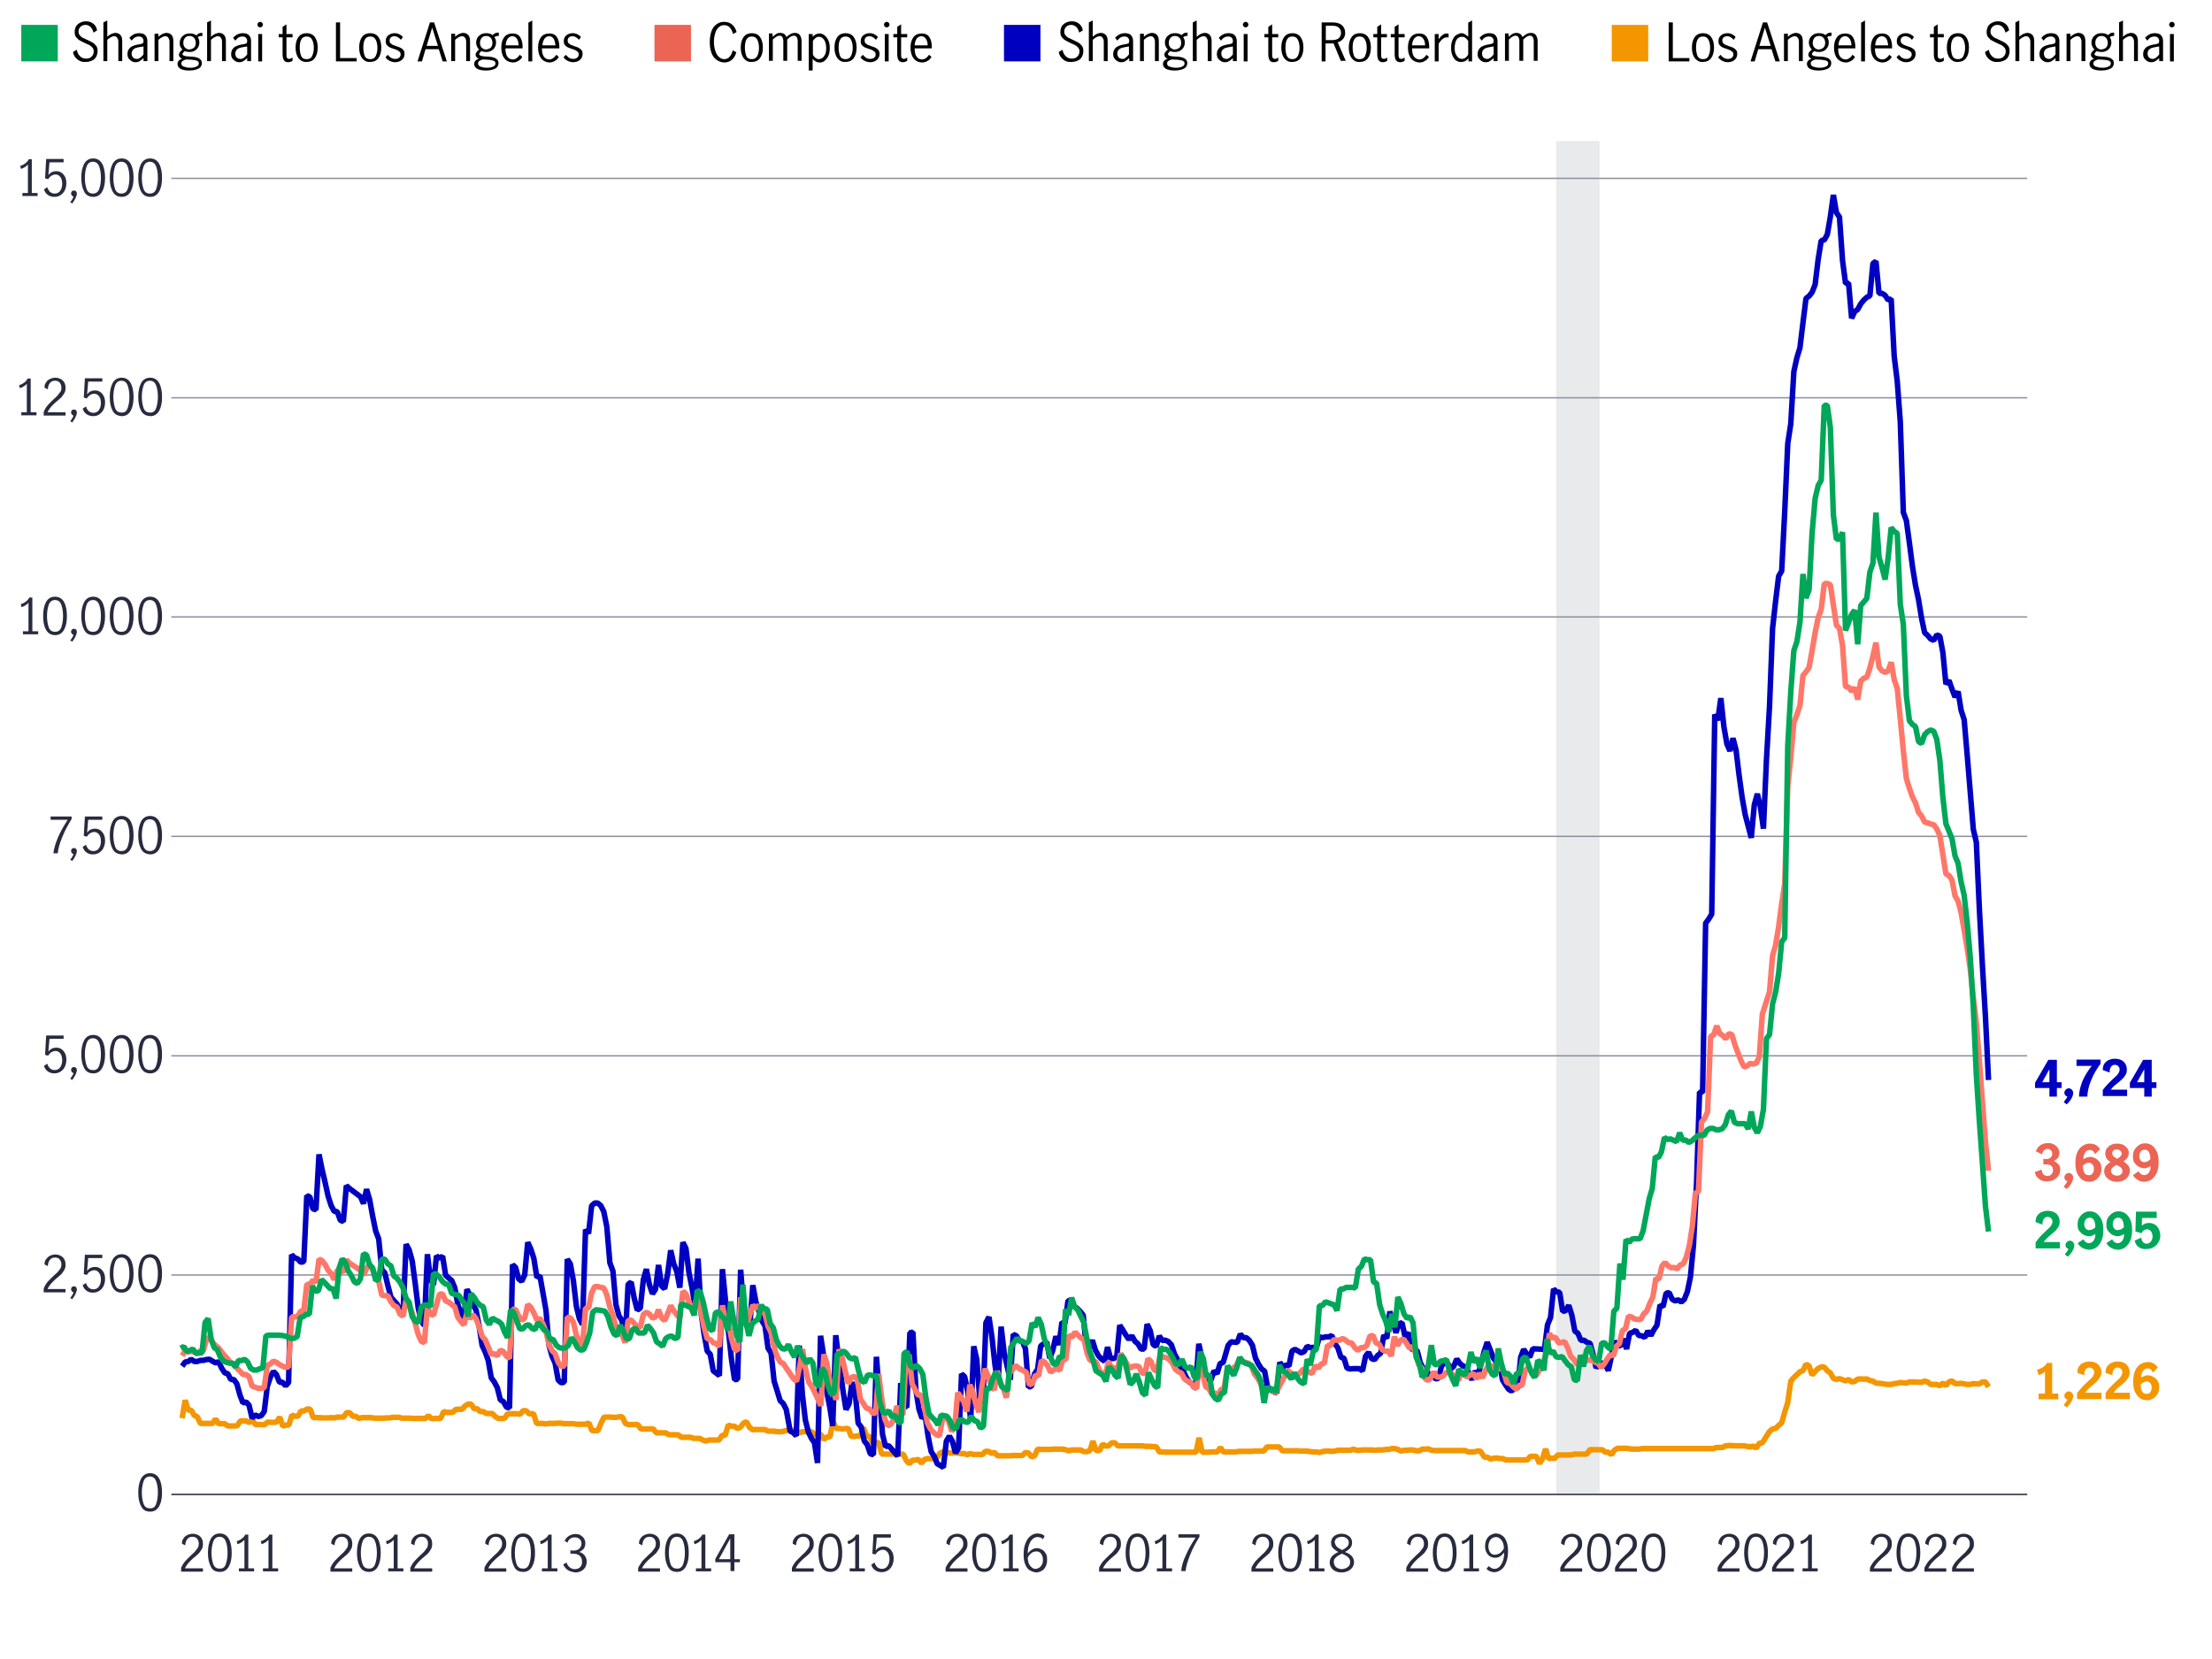 <?xml version="1.0" encoding="utf-8"?>
<!-- Generator: Adobe Illustrator 26.5.2, SVG Export Plug-In . SVG Version: 6.00 Build 0)  -->
<svg version="1.1" id="Layer_1" xmlns="http://www.w3.org/2000/svg" xmlns:xlink="http://www.w3.org/1999/xlink" x="0px" y="0px"
	 viewBox="0 0 800 600" style="enable-background:new 0 0 800 600;" xml:space="preserve">
<style type="text/css">
	.st0{fill:#8E90A2;fill-opacity:0.502;}
	.st1{fill:#D4D5D8;fill-opacity:0.502;}
	.st2{fill:none;stroke:#282B3E;stroke-width:0.5;}
	.st3{fill:none;stroke:#8E90A2;stroke-width:0.5;}
	.st4{fill:none;stroke:#F49600;stroke-width:2;stroke-miterlimit:1;}
	.st5{fill:none;stroke:#0000C1;stroke-width:2;stroke-miterlimit:1;}
	.st6{fill:none;stroke:#FF7769;stroke-width:2;stroke-miterlimit:1;}
	.st7{fill:none;stroke:#00A758;stroke-width:2;stroke-miterlimit:1;}
	.st8{fill:#00A758;}
	.st9{fill:#EC6453;}
	.st10{fill:#0000C1;}
	.st11{fill:#F49600;}
	.st12{fill:#282B3E;}
</style>
<g transform="matrix(1 0 0 1 8 8)">
	<g transform="matrix(1 0 0 1 0 20.8)">
		<g>
			<g transform="matrix(1 0 0 1 32.367 0)">
				<g>
					<polygon class="st0" points="21.6,22.2 21.6,22.2 21.6,22.2 					"/>
					<polygon class="st0" points="21.6,22.2 21.6,22.2 21.6,22.2 					"/>
					<polygon class="st0" points="21.6,22.2 21.6,22.2 21.6,22.2 					"/>
					<polygon class="st0" points="21.6,22.2 21.6,22.2 21.6,22.2 					"/>
					<polygon class="st0" points="21.6,22.2 21.6,22.2 21.6,22.2 					"/>
					<polygon class="st0" points="21.6,22.2 21.6,22.2 21.6,22.2 					"/>
					<polygon class="st0" points="21.6,22.2 21.6,22.2 21.6,22.2 					"/>
					<polygon class="st0" points="21.6,22.2 21.6,22.2 21.6,22.2 					"/>
					<polygon class="st0" points="21.6,22.2 21.6,22.2 21.6,22.2 					"/>
					<polygon class="st0" points="21.6,22.2 21.6,22.2 21.6,22.2 					"/>
					<polygon class="st0" points="21.6,22.2 21.6,22.2 21.6,22.2 					"/>
					<polygon class="st0" points="21.6,22.2 21.6,22.2 21.6,22.2 					"/>
					<polygon class="st0" points="21.6,22.2 21.6,22.2 21.6,22.2 					"/>
					<polygon class="st0" points="21.6,22.2 21.6,22.2 21.6,22.2 					"/>
					<polygon class="st0" points="21.6,22.2 21.6,22.2 21.6,22.2 					"/>
					<polygon class="st0" points="21.6,22.2 21.6,22.2 21.6,22.2 					"/>
					<polygon class="st0" points="21.6,22.2 21.6,22.2 21.6,22.2 					"/>
					<polygon class="st0" points="21.6,22.2 21.6,22.2 21.6,22.2 					"/>
					<polygon class="st0" points="21.6,22.2 21.6,22.2 21.6,22.2 					"/>
					<polygon class="st0" points="21.6,22.2 21.6,22.2 21.6,22.2 					"/>
					<polygon class="st0" points="21.6,22.2 21.6,22.2 21.6,22.2 					"/>
					<polygon class="st0" points="21.6,22.2 21.6,22.2 21.6,22.2 					"/>
					<polygon class="st0" points="21.6,22.2 21.6,22.2 21.6,22.2 					"/>
					<polygon class="st0" points="21.6,22.2 21.6,22.2 21.6,22.2 					"/>
					<polygon class="st0" points="21.6,22.2 21.6,22.2 21.6,22.2 					"/>
					<polygon class="st0" points="21.6,22.2 21.6,22.2 21.6,22.2 					"/>
					<polygon class="st0" points="21.6,22.2 21.6,22.2 21.6,22.2 					"/>
					<polygon class="st0" points="21.6,22.2 21.6,22.2 21.6,22.2 					"/>
					<polygon class="st0" points="21.6,22.2 21.6,22.2 21.6,22.2 					"/>
					<polygon class="st0" points="21.6,22.2 21.6,22.2 21.6,22.2 					"/>
					<polygon class="st0" points="21.6,22.2 21.6,22.2 21.6,22.2 					"/>
					<polygon class="st0" points="21.6,22.2 21.6,22.2 21.6,22.2 					"/>
					<polygon class="st0" points="21.6,22.2 21.6,22.2 21.6,22.2 					"/>
					<g transform="matrix(1 0 0 1 362.473 0)">
						<rect x="160" y="22.2" class="st1" width="15.7" height="489.4"/>
					</g>
				</g>
			</g>
			<g transform="matrix(1 0 0 1 32.367 0)">
				<g transform="matrix(1 0 0 1 0 286.677)">
					<path class="st2" d="M21.6,225h671.2"/>
				</g>
				<g transform="matrix(1 0 0 1 0 240.214)">
					<path class="st3" d="M21.6,192.1h671.2"/>
				</g>
				<g transform="matrix(1 0 0 1 0 193.751)">
					<path class="st3" d="M21.6,159.3h671.2"/>
				</g>
				<g transform="matrix(1 0 0 1 0 147.288)">
					<path class="st3" d="M21.6,126.4h671.2"/>
				</g>
				<g transform="matrix(1 0 0 1 0 100.826)">
					<path class="st3" d="M21.6,93.5h671.2"/>
				</g>
				<g transform="matrix(1 0 0 1 0 54.363)">
					<path class="st3" d="M21.6,60.7h671.2"/>
				</g>
				<g transform="matrix(1 0 0 1 0 7.9)">
					<path class="st3" d="M21.6,27.8h671.2"/>
				</g>
			</g>
			<g>
				<g transform="matrix(1 0 0 1 32.367 0)">
					<g>
						<path class="st4" d="M678.8,472.8L678.8,472.8l-1.1-1.8h-1.1l-1.1,0.7h-1.1l-1.1-0.1l-1.1,0.3l-1.1,0l-1.1-0.2l-1.1-0.2
							l-1.1,0.1h-1.1l-1.1-1l-1.1,0.4l-1.1,1.3l-1.1-0.9l-1.1,1l-1.1-0.5h-2.2l-1.1-0.9l-1.1-0.3l-1.1,0.4l-1.1,0l-1.1-0.1l-1.1,0
							h-1.1l-1.1,0.4l-1.1-0.1l-1.1-0.1l-1.1,0.3l-1.1,0.1l-1.1,0.3h-1.1l-1.1-0.1l-1.1-0.2l-1.1-0.1l-1.1-0.1l-1.1-0.7l-1.1-0.2
							l-1.1-0.6l-1.1,0.1l-1.1-0.1l-1.1,0.1l-1.1,0.8l-1.1,0.2l-1.1-0.9l-1.1,0.5l-1.1-0.4l-1.1-0.4l-1.1,0.3l-1.1-0.4l-1.1-2
							l-1.1-0.7l-1.1-1.4h-1.1l-1.1,0.5l-1.1,1.1l-1.1,1.3l-1.1-3.3l-1.1-0.6l-1.1,2.3l-1.1,0.4l-1.1,1.1l-1.1,1l-1.1,1.3l-1.1,7.7
							l-1.1,3.5l-1.1,3.9l-1.1,0.9l-1.1,1.1l-1.1,0.2l-1.1,0.9L597,493l-1.1,0.2l-1.1,1.7l-1.1-0.7l-1.1,0.3l-1.1-0.2l-1.1-0.2h-3.4
							l-1.1-0.1h-1.1l-1.1,0.1l-1.1,0.6h-2.2l-1.1,0.4h-25.8l-1.1,0.2h-2.2l-1.1-0.1l-1.1-0.2h-3.4l-1.1,0.7l-1.1,1.6l-1.1-0.9h-1.1
							l-1.1-0.9h-4.5l-1.1,1.6h-4.5l-1.1,0.3H523l-1.1,1.3l-1.1-0.2l-1.1,0.3l-1.1-3.6l-1.1,3.6l-1.1,1.7l-1.1-2.6h-2.2l-1.1,1.3
							l-1.1,0h-4.5l-1.1,0l-1.1,0l-1.1-0.5h-1.1l-1.1-0.2l-1.1,0.1l-1.1,0.3l-1.1-0.7h-1.1L495,496h-1.1l-1.1,0.3l-1.1,0h-1.1
							l-1.1-0.5h-2.2l-1.1,0h-4.5l-1.1,0h-2.2l-1.1-0.1l-1.1-0.5l-1.1,0.1h-1.1l-1.1,0.6h-1.1l-1.1-0.3h-1.1l-1.1,0.1l-1.1,0
							l-1.1,0.3l-1.1-0.6l-1.1-0.3h-1.1l-1.1,0.3h-1.1l-1.1,0.2H458l-1.1,0.1l-1.1-0.1h-3.4l-1.1,0.1h-1.1l-1.1-0.4l-1.1,0.4h-4.5
							l-1.1,0.3l-1.1,0.1l-1.1-0.1H439l-1.1,0.2l-1.1,0.3l-1.1-0.2h-1.1l-1.1-0.1l-1.1-0.2l-1.1,0H430l-1.1-0.1l-1.1,0l-1.1,0
							l-1.1,0h-1.1l-1.1,0l-1.1-1.4h-4.5l-1.1,1.5h-3.4l-1.1,0.1h-3.4l-1.1,0l-1.1,0.2h-3.4l-1.1,0l-1.1-1.6l-1.1,1.6h-2.2l-1.1,0.1
							h-2.2l-1.1-5.2l-1.1,5.2h-6.7l-1.1,0l-1.1,0h-1.1l-1.1,0l-1.1-0.1h-1.1l-1.1-1.9h-1.1l-1.1-0.1H374l-1.1-0.2h-9l-1.1-1.1h-1.1
							l-1.1,1.1l-1.1,0.1l-1.1-0.7l-1.1,2.3H356l-1.1-3.4l-1.1,3.5l-1.1,0.3h-1.1l-1.1-0.6l-1.1,0l-1.1,0h-1.1l-1.1,0.3l-1.1-0.4
							l-1.1-0.2h-3.4l-1.1,0.1h-3.4l-1.1-0.1l-1.1,2.4l-1.1,0.4l-1.1-1.4l-1.1-0.2l-1.1,1.1h-3.4l-1.1,0.1h-4.5l-1.1-1.2l-1.1,0.3
							l-1.1-0.7h-1.1l-1.1,1.2l-1.1-0.1l-1.1,0h-1.1l-1.1-0.3l-1.1,0.4l-1.1-0.4h-1.1l-1.1-0.2l-1.1,0h-2.2l-1.1-0.4l-1.1,0
							l-1.1,0.5l-1.1,1.7h-1.1l-1.1,0.3l-1.1-0.1l-1.1,0.3l-1.1,1.4l-1.1-1.4l-1.1,0.3h-1.1l-1.1,1.3l-1.1-1.2l-1.1-2.3h-7.8
							l-1.1-4.2h-2.2l-1.1-2.1l-1.1-0.4l-1.1-2.9l-1.1,3h-1.1l-1.1,0.2h-1.1l-1.1-2.9l-1.1,0.1l-1.1,0.1l-1.1-0.2h-1.1l-1.1-2.6
							l-1.1,5.7h-1.1l-1.1,0.9l-1.1-1.8h-1.1l-1.1,0.1l-1.1-1.1h-3.4l-1.1,0.4l-1.1-0.9H244l-1.1,0.4l-1.1,0.1h-1.1l-1.1-0.2h-2.2
							l-1.1-0.6h-3.4l-1.1,0.1l-1.1-0.9l-1.1-2l-1.1,0.5l-1.1,1.5l-1.1,0.4l-1.1-0.8h-1.1l-1.1-0.4l-1.1,3.7h-1.1l-1.1,1.7H216
							l-1.1,0.4l-1.1-0.4l-1.1-0.6h-2.2l-1.1-0.4h-3.4l-1.1-0.9h-3.4l-1.1-0.7h-3.4l-1.1-1.4h-4.5l-1.1-1.6h-3.4l-1.1-0.4l-1.1-2.4
							h-1.1l-1.1,0.2h-1.1l-1.1-0.1h-2.2l-1.1,2.2l-1.1,2.7h-2.2l-1.1-2.8l-1.1,0.5h-3.4l-1.1-0.2h-3.4l-1.1-0.2h-1.1l-1.1,0.1h-2.2
							l-1.1,0.2l-1.1-0.2h-2.2l-1.1-3.5H151l-1.1-1.1h-1.1l-1.1,1.3l-1.1-0.2h-3.4l-1.1,1.7h-2.2l-1.1-0.6l-1.1-1.2h-2.2l-1.1-0.7
							h-1.1l-1.1-1h-1.1l-1.1-1.7h-1.1l-1.1,0.7l-1.1,1.2h-2.2l-1.1,1.1h-2.2l-1.1-0.3l-1.1,2.5h-2.2l-1.1,0.1l-1.1-1.1l-1.1,1h-4.5
							l-1.1-0.1H105l-1.1-0.3h-2.2l-1.1,0.2h-1.1l-1.1,0.1H95l-1.1-0.2h-3.4l-1.1,0.3l-1.1-0.8h-1.1l-1.1-1.3h-1.1l-1.1,1.6h-2.2
							l-1.1,0.3l-1.1-0.1l-1.1,0.1h-2.2l-1.1-0.1h-2.2l-1.1-3.1h-1.1l-1.1,0.7l-1.1,0l-1.1,1.9h-1.1l-1.1-0.4l-1.1,3.6h-1.1
							l-1.1,0.4l-1.1-3.3l-1.1,1.8l-1.1,0.1h-1.1l-1.1-0.1l-1.1,1l-1.1-0.1h-2.2l-1.1-1.7l-1.1,1l-1.1-0.6h-2.2l-1.1,1.8h-3.4
							l-1.1-0.8h-2.2l-1.1-1.7l-1.1,1.6h-1.1l-1.1,0h-2.2l-1.1-2.4l-1.1-0.5l-1.1-1.9h-1.1l-1.1-3.6l-1.1,6.5"/>
						<path class="st5" d="M678.8,361.8L678.8,361.8l-1.1-22.8l-1.1-18.6l-1.1-20.4l-1.1-24.2l-1.1-4.7l-1.1-13.5l-1.1-13.3
							l-1.1-12.8l-1.1-3.4l-1.1-6.8l-1.1,2l-1.1-2.9l-1.1-3.1l-1.1,1.3l-1.1-11.4l-1.1-5.9l-1.1-0.5l-1.1,2l-1.1-0.5l-1.1-1.3
							l-1.1-1l-1.1-5.2l-1.1-6.7l-1.1-5.2l-1.1-6.8l-1.1-8.5l-1.1-8.1l-1.1-3l-1.1-32.7l-1.1-14.7l-1.1-9l-1.1-20.8l-1.1,0.4
							l-1.1-1.7l-1.1-0.7l-1.1,0l-1.1-11.6l-1.1,0.8l-1.1,11.7l-1.1,0.5l-1.1,1l-1.1,1.4l-1.1,2l-1.1,0.8l-1.1,2.4l-1.1-12.7
							l-1.1,0.1l-1.1-8.4l-1.1-15.6l-1.1-1.6l-1.1-6.4l-1.1,7.9l-1.1,6.4l-1.1,2l-1.1,0.2l-1.1,6.8l-1.1,9.1l-1.1,2.8l-1.1,1.4
							l-1.1,0.8l-1.1,8.8l-1.1,9.1l-1.1,3.6l-1.1,5l-1.1,18.8l-1.1,7.2l-1.1,24.7l-1.1,21.4l-1.1,1.9l-1.1,9.1l-1.1,9.8l-1.1,28.2
							l-1.1,19.2l-1.1,25l-1.1-7.9l-1.1-4.7l-1.1,4l-1.1,11.9l-1.1-4.2l-1.1-4.2l-1.1-6.2l-1.1-8l-1.1-9.1l-1.1-4.3l-1.1,4.6
							l-1.1-2.5l-1.1-6.3l-1.1-10.3l-1.1,8l-1.1-2.1l-1.1,72.2l-1.1,1.8l-1.1,1.5l-1.1,61.2l-1.1-0.2l-1.1,33.4l-1.1,22l-1.1,11.5
							l-1.1,5.3l-1.1,2.8l-1.1,1l-1.1-0.8l-1.1,0.4l-1.1-0.6l-1.1-2.4l-1.1,0.2l-1.1,4.9l-1.1-0.6l-1.1,7.3l-1.1,1.6l-1.1,2.1
							l-1.1-1.6l-1.1,2.3l-1.1-0.6l-1.1-0.1l-1.1-1.9l-1.1,0.8l-1.1,0.3l-1.1,5.7l-1.1-3.7l-1.1,2.6l-1.1-0.3l-1.1-1.4l-1.1,5.6
							l-1.1,5l-1.1-2.2l-1.1-0.6l-1.1,0.5l-1.1,1.3l-1.1-4.8l-1.1-4.1l-1.1-0.3l-1.1-0.8l-1.1,0.1l-1.1-2.6l-1.1-0.8l-1.1-5.8
							l-1.1-3.5l-1.1,1.9l-1.1,0.3l-1.1-6.9l-1.1-0.2l-1.1-1l-1.1,10.3l-1.1,2.7l-1.1,8.8L514,459l-1.1,3l-1.1-1.1l-1.1-1.7
							l-1.1,2.9l-1.1,11.3l-1.1-0.2l-1.1,1.1l-1.1-0.7l-1.1-1.6l-1.1-1.8l-1.1-6.6l-1.1,0.2l-1.1-1.5l-1.1-2.9l-1.1-2.8l-1.1,3.4
							l-1.1,4.3l-1.1,4.2l-1.1-1.4l-1.1,3.1l-1.1-2.3l-1.1-2.3l-1.1-0.4l-1.1-0.9l-1.1-1.6l-1.1,2.6l-1.1,1l-1.1-2.1h-1.1l-1.1,0.9
							l-1.1,4.6l-1.1,0.2l-1.1-1.5l-1.1,0.7l-1.1-2.7l-1.1-0.3l-1.1-2l-1.1-4.3l-1.1-0.6l-1.1-0.1l-1.1-6l-1.1,1.6l-1.1-5.1
							l-1.1,0.3l-1.1,3.3l-1.1-3.7l-1.1-4l-1.1,9.7l-1.1-1.1l-1.1,6.5l-1.1,0.8l-1.1,1.5l-1.1-0.3l-1.1-2.3l-1.1,1.4l-1.1,5.3
							l-1.1-0.8H449l-1.1,0.1l-1.1-0.3l-1.1-3.6l-1.1-0.3l-1.1-3.4l-1.1-1.6l-1.1-2.9l-1.1,0.5H439l-1.1,0.3l-1.1-0.3l-1.1,4
							l-1.1-0.2l-1.1,0.1l-1.1-0.5l-1.1,1.9l-1.1,0.5l-1.1-0.7l-1.1-0.6l-1.1,0.6l-1.1,5.4l-1.1-0.3l-1.1,0.7l-1.1-1.7l-1.1,11.1
							l-1.1-0.4l-1.1-1.1l-1.1-0.4l-1.1-6l-1.1-0.8l-1.1-1.7l-1.1-2.2l-1.1-4.6l-1.1-1.8l-1.1-1h-1.1l-1.1-1.3l-1.1,3l-1.1-0.1
							l-1.1-0.1l-1.1,1.3L402,464l-1.1,0.3l-1.1,3.7l-1.1-1l-1.1,3.3l-1.1-0.3l-1.1-1.6l-1.1-6.2l-1.1-5l-1.1,14.7l-1.1-0.1
							l-1.1-0.7l-1.1-1.5l-1.1-2.3l-1.1-1.7l-1.1-2.7l-1.1-2l-1.1-3.3l-1.1-1.2l-1.1-0.5l-1.1,0.1l-1.1-1.6l-1.1,3.7l-1.1-0.6
							l-1.1-5.1l-1.1-2.3l-1.1,9h-1.1l-1.1-1.9l-1.1-0.9l-1.1-2l-1.1,1.3l-1.1-1.6l-1.1-1.8l-1.1-1.7l-1.1,11.5l-1.1,0.5l-1.1,0.1
							l-1.1-4.2l-1.1,5.1l-1.1-0.8l-1.1-1.2l-1.1-2l-1.1-3.6l-1.1,2.8l-1.1-0.3l-1.1-11.5l-1.1-1.4l-1.1-1.1l-1.1-0.8l-1.1-2.1
							l-1.1,0.1l-1.1,8.2l-1.1-0.4l-1.1,8.2l-1.1-3.1l-1.1,5l-1.1,2.9l-1.1-5.8l-1.1,0.6l-1.1,0.8l-1.1,8.4l-1.1,1.7l-1.1,4.4
							l-1.1,0.4l-1.1-13.9l-1.1-2.7l-1.1-0.2l-1.1-1.8l-1.1-0.5l-1.1,16.4l-1.1-4.8l-1.1-5l-1.1-9.4l-1.1,20.7l-1.1-6.7l-1.1-10.1
							l-1.1-7.4l-1.1,2.1l-1.1,28.8l-1.1-0.8l-1.1-14.7l-1.1-4.8l-1.1,26.7l-1.1-10.5l-1.1-5.2l-1.1-1l-1.1,26.8l-1.1,1.8l-1.1-4.2
							l-1.1-1.9l-1.1,1.8l-1.1,9.5l-1.1-0.7l-1.1-0.6l-1.1-2.7l-1.1-1.7l-1.1-5.5l-1.1-7.6l-1.1,1l-1.1-3.2l-1.1-6.8l-1.1-21.1
							l-1.1,0.2l-1.1,26.9l-1.1-0.4l-1.1-8.3l-1.1,26.4L281,494l-1.1,0.4l-1.1-4.5l-1.1-14.2l-1.1-13.8l-1.1,35.4l-1.1-0.3l-1.1-3.3
							l-1.1-1.4l-1.1-5l-1.1-1.4l-1.1-11.3l-1.1-3.5l-1.1,7.8l-1.1,2.1l-1.1-6.9L263,463l-1.1-8.9l-1.1,32.8l-1.1-7l-1.1-5.5
							l-1.1-13l-1.1-7.1l-1.1,46l-1.1-7.3l-1.1-1.6l-1.1-2.3l-1.1-4.3l-1.1-9.5l-1.1-17.4l-1.1,32.6l-1.1-1.2l-1.1-0.5L244,481
							l-1.1-2.2l-1.1-1l-1.1-3.6l-1.1-3.5l-1.1-10.2l-1.1-1.7l-1.1-8.1l-1.1-1.8l-1.1-3.4l-1.1-3.5l-1.1-6l-1.1,15.2l-1.1-0.3
							l-1.1-5.9l-1.1-14.6l-1.1,39.6l-1.1,0.2l-1.1-7.3l-1.1-10.1l-1.1-11.5l-1.1-11.1l-1.1,38.5l-1.1-0.9l-1.1-0.8l-1.1-6l-1.1-1.2
							l-1.1-6l-1.1-7.7l-1.1-19.7l-1.1,17.2l-1.1-6.7l-1.1-5.5l-1.1-8.7l-1.1-2.2l-1.1,16.4l-1.1-5.9l-1.1-2.7l-1.1-4.9l-1.1,8.5
							l-1.1,5.4l-1.1-1l-1.1-7.6l-1.1,8.8l-1.1,1.6l-1.1-3.3l-1.1-5.6l-1.1,3.9l-1.1,10.2l-1.1,0.7l-1.1-4.3l-1.1-5.8l-1.1,0.8
							l-1.1,20.6l-1.1-7.5l-1.1-1.7l-1.1-4l-1.1-12.2l-1.1-3l-1.1-13l-1.1-5.5l-1.1-2.2l-1.1-0.9l-1.1,0l-1.1,1l-1.1,10l-1.1-1.4
							l-1.1,34.3l-1.1-2l-1.1-4.5l-1.1-9.3l-1.1-6.1l-1.1-1.7l-1.1,44.5l-1.1,0.2l-1.1-1l-1.1-6.1l-1.1-2.5l-1.1-3.9l-1.1-12.7
							l-1.1-6.3l-1.1-6.2l-1.1,0.6l-1.1-6.9l-1.1-3.4l-1.1-2.4l-1.1,11.8l-1.1,2.3l-1.1-0.9l-1.1-4.1l-1.1-1l-1.1,51.8l-1.1-0.3
							l-1.1-2l-1.1-0.6l-1.1-4.4l-1.1-2.1l-1.1-1.5l-1.1-6.3l-1.1-3.1l-1.1-2.3l-1.1-7.1l-1.1-5.7l-1.1-2l-1.1-3.4l-1.1-2.1
							l-1.1,10.4l-1.1-1.6l-1.1-3.4l-1.1-6l-1.1-2.6l-1.1-0.9l-1.1-1l-1.1-6.9l-1.1,0.8l-1.1-0.9l-1.1,10.5l-1.1-2.1l-1.1-9
							l-1.1,25.8l-1.1-1.7l-1.1-4.6l-1.1-8.9l-1.1-8.2l-1.1-4l-1.1-2l-1.1,25l-1.1-0.9l-1.1-2.5l-1.1-1.2l-1.1-1.3l-1.1-4.2
							l-1.1-4.6l-1.1-1.1l-1.1-11.1l-1.1-2.9l-1.1-5.4l-1.1-6l-1.1-3.7l-1.1,5.2l-1.1-2.5L86,401l-1.1-1l-1.1,13l-1.1-0.5l-1.1-3.1
							l-1.1-0.1l-1.1-2.1l-1.1-3.4l-1.1-5l-1.1-4.7l-1.1-5.4l-1.1,20l-1.1-0.3l-1.1-4.3l-1.1-0.5l-1.1,23.9l-1.1,0.2l-1.1-1.2
							l-1.1-0.4l-1.1-1.1l-1.1,46.2l-1.1,1.2l-1.1-1.3l-1.1,0l-1.1-2.8l-1.1-1.1l-1.1,2.1l-1.1,3.3l-1.1,9.1l-1.1,1.5l-1.1,0.3
							l-1.1-0.6l-1.1,1.2l-1.1-4.7l-1.1-1.2l-1.1,0.4l-1.1-2.9l-1.1-4l-1.1-1.6h-1.1l-1.1-2.1l-1.1-0.3l-1.1-1.7l-1.1-2.3l-1.1,0.4
							l-1.1-0.6l-1.1-0.7l-1.1,0.1l-1.1,0.3h-1.1l-1.1,0.4l-1.1,0l-1.1-0.8l-1.1,0.8l-1.1,0.2l-1.1,1.5"/>
						<path class="st6" d="M678.8,394.6L678.8,394.6l-1.1-10.3l-1.1-14.5l-1.1-14.9l-1.1-13.9l-1.1-9l-1.1-10.3l-1.1-7.6l-1.1-6.5
							l-1.1-6.3l-1.1-4.2l-1.1-1.9l-1.1-5.7l-1.1-1.7l-1.1-0.5l-1.1-7l-1.1-6.9l-1.1-2.4l-1.1-1.5l-1.1-0.3l-1.1-0.4l-1.1-0.3
							l-1.1-2.2l-1.1-1.3l-1.1-3.4l-1.1-2.2l-1.1-3.1l-1.1-3.5l-1.1-10.1l-1.1-11.5l-1.1-11l-1.1-3.2l-1.1-6.3l-1.1,3.1l-1.1,0.6
							l-1.1-0.6l-1.1-1.4l-1.1-8.8l-1.1,4.9l-1.1,4.3l-1.1,3.3l-1.1,0.4l-1.1,1l-1.1,6.7l-1.1-4.3l-1.1,1.3l-1.1-1.5l-1.1-0.1
							l-1.1-15l-1.1-6.2l-1.1-1.1l-1.1-7.3l-1.1-7.3l-1.1-0.5l-1.1,0.1l-1.1,9.2l-1.1,3.1l-1.1,5.4l-1.1,6.5l-1.1,6.1l-1.1,1.6
							l-1.1,1.3l-1.1,10.9l-1.1,3.3l-1.1,2.8l-1.1,12.6l-1.1,10.7l-1.1,35l-1.1,7.3l-1.1,8.3l-1.1,6.6l-1.1,3.9l-1.1,13L597,338
							l-1.1,15.5l-1.1,2.2l-1.1,0.3l-1.1-0.2l-1.1,0.9l-1.1,0.4l-1.1-2.3l-1.1-2.7l-1.1-3l-1.1-3.7l-1.1-0.4l-1.1,1.9l-1.1-1.2
							l-1.1-0.7l-1.1-2.8l-1.1,3.3l-1.1,0.5l-1.1,27.3l-1.1,2.4l-1.1,1.3l-1.1,25.2l-1.1,0.5l-1.1,11.9l-1.1,7.1l-1.1,4.2l-1.1,2.4
							l-1.1,0.4l-1.1,1.4l-1.1-0.5l-1.1,0.1l-1.1-0.7l-1.1-1.2l-1.1,1.3l-1.1,4.8l-1.1-0.4l-1.1,6.8l-1.1,2.3l-1.1,2.8l-1.1,1
							l-1.1,2l-1.1,0l-1.1-0.2l-1.1-0.7l-1.1-0.3l-1.1,4.6l-1.1,0.6l-1.1,4.8l-1.1,0.9l-1.1,3.5l-1.1-0.5l-1.1,1.6l-1.1,1.8
							l-1.1,1.3l-1.1-1.5l-1.1-0.4l-1.1-0.8l-1.1,0l-1.1,0.2l-1.1-1.9l-1.1,3.2l-1.1-0.1l-1.1-1.7l-1.1-1.1l-1.1-3.1l-1.1-2.2
							l-1.1,0.3l-1.1,0.2l-1.1-2.1l-1.1,0.3l-1.1-1.6l-1.1,7.6l-1.1,2.4l-1.1,2.3l-1.1,2.4l-1.1,0.7l-1.1-1.7l-1.1-1.5l-1.1,1.3
							l-1.1,5.3l-1.1-0.1l-1.1,1.4l-1.1-1l-1.1-1.1l-1.1-0.3l-1.1-3.7l-1.1-2.6l-1.1,1.9l-1.1-1.5l-1.1-0.1l-1.1-0.2l-1.1,1.8
							l-1.1,2.7l-1.1-1.6l-1.1,2l-1.1-2l-1.1,0.6l-1.1,0.7l-1.1-0.7l-1.1-0.6l-1.1,2.5l-1.1-0.6l-1.1-1.7l-1.1-0.9l-1.1,0.5
							l-1.1,1.2l-1.1,0.4l-1.1-0.1l-1.1-1.9l-1.1,2.2l-1.1,1l-1.1-0.9l-1.1-3.7l-1.1-1.2l-1.1-4.1l-1.1-2.4l-1.1,0.6l-1.1-1.8
							l-1.1-1.5l-1.1,0.4l-1.1,2l-1.1-3.3l-1.1,7l-1.1-1.8l-1.1,0.1l-1.1-0.6l-1.1-2l-1.1-0.4l-1.1-2.7l-1.1,0.2l-1.1,3.3l-1.1,0.9
							l-1.1,0l-1.1,1l-1.1-1l-1.1-1.7l-1.1-0.1l-1.1-0.9l-1.1-0.6l-1.1,0.6l-1.1,0l-1.1-0.2l-1.1,2.2l-1.1-0.1l-1.1,6.4l-1.1,0.3
							l-1.1,1.5l-1.1-0.9l-1.1,2.8l-1.1-0.4l-1.1-0.7l-1.1-0.4l-1.1,1.3l-1.1,1.1l-1.1-0.5l-1.1-0.5l-1.1-1L421,475l-1.1-0.7
							l-1.1-0.4l-1.1-0.8l-1.1,1.5l-1.1-3.2l-1.1-1.9l-1.1-1.4l-1.1-2.9l-1.1-1l-1.1-0.3l-1.1-0.1l-1.1-0.9l-1.1,2.3l-1.1,0.8
							l-1.1,1.1l-1.1-0.1l-1.1,6.3l-1.1,0.5l-1.1,1.9l-1.1-0.7l-1.1,0.3l-1.1-1.9l-1.1-0.7l-1.1-4.6l-1.1-4.5l-1.1,9.8l-1.1-0.5
							l-1.1-1.9l-1.1-0.3l-1.1-0.8l-1.1-2.1l-1.1-0.5l-1.1-0.9l-1.1-2.3l-1.1-1.2l-1.1-0.7l-1.1-0.2l-1.1-0.8l-1.1,5.9l-1.1-0.5
							l-1.1-3l-1.1-1l-1.1,5.4l-1.1-0.3l-1.1-2.3l-1.1-0.2l-1.1,0.2l-1.1,0.6l-1.1-1.7l-1.1-1.8l-1.1-1.8l-1.1,5.9l-1.1-0.7
							l-1.1-0.2l-1.1-2.1l-1.1,5l-1.1-0.5l-1.1-1.4l-1.1-2.8l-1.1-0.7l-1.1,0.1l-1.1-2.7l-1.1-4.9l-1.1-0.6l-1.1-1l-1.1-1.1
							l-1.1,1.9l-1.1-0.9l-1.1,9l-1.1-0.2l-1.1,4l-1.1-0.7l-1.1,0.5l-1.1,0.9l-1.1-2.4l-1.1-1.3l-1.1-0.6l-1.1,5.7l-1.1-0.4
							l-1.1,3.1l-1.1,0.4l-1.1-4.5L328,466l-1.1-1l-1.1,1.6l-1.1,1.3l-1.1,8.8l-1.1-3.4l-1.1-2.1l-1.1-4.2l-1.1,6.9l-1.1-1.5
							l-1.1-3.5l-1.1-2.7l-1.1,6.3l-1.1,9.4l-1.1-2.7l-1.1-4.4l-1.1-2.8l-1.1,9.7l-1.1-3.5l-1.1-1.9l-1.1-1.4l-1.1,12.7l-1.1,1.2
							l-1.1-3.8l-1.1-1.2l-1.1,0.6l-1.1,6.1l-1.1-0.4l-1.1-0.9l-1.1-1.3l-1.1-2.2l-1.1-6l-1.1-4l-1.1,0.1l-1.1-2l-1.1-2.1l-1.1-10.5
							l-1.1,0.9l-1.1,20.6l-1.1,0.1l-1.1-3.1l-1.1,4.7l-1.1,1.9l-1.1,0.6l-1.1-2.6l-1.1-7.5l-1.1-8.7l-1.1,14.3l-1.1-0.2l-1.1-1.4
							l-1.1-0.3l-1.1-1.7l-1.1-1.6l-1.1-7.2l-1.1-1l-1.1,0.4l-1.1,2.2l-1.1-4.6l-1.1-4.8l-1.1-3l-1.1,18.2l-1.1-3.3l-1.1-3l-1.1-6.7
							l-1.1-3.4l-1.1,18.6l-1.1-2.5l-1.1-2.3l-1.1-2.2l-1.1-1.6l-1.1-4.6l-1.1-7.3l-1.1,6.7l-1.1,5l-1.1-1L244,466l-1.1-1.7
							l-1.1-0.5l-1.1-2l-1.1-3.3l-1.1-5.4l-1.1-2.3l-1.1-4.4l-1.1-0.9l-1.1-2.3l-1.1,1.3l-1.1-1.3l-1.1,3.5l-1.1,4l-1.1-3l-1.1-7.3
							l-1.1,19.3l-1.1-0.5l-1.1-3.9l-1.1-5.7l-1.1-0.6l-1.1-5.7l-1.1,14.9l-1.1-1l-1.1-0.4l-1.1-1.1l-1.1-0.4l-1.1-4l-1.1-5.2
							l-1.1-7.1l-1.1,4l-1.1,1.9l-1.1-2.9l-1.1-2.9l-1.1-0.9l-1.1,9.7l-1.1-1.2l-1.1-1.5l-1.1-1.8l-1.1,2.9l-1.1,2.5l-1.1-1
							l-1.1-2.9l-1.1,2.6l-1.1,0.4l-1.1-1.5l-1.1-0.6l-1.1,0.8l-1.1,4.6l-1.1-0.1l-1.1-1.3l-1.1-1.2l-1.1,0.2l-1.1,8l-1.1-3
							l-1.1-0.4l-1.1-1.9l-1.1-4.6l-1.1-3l-1.1-4.4l-1.1-2.5l-1.1-0.2l-1.1-0.3l-1.1,0l-1.1,2.3l-1.1,5.4l-1.1,0.1l-1.1,13.5
							l-1.1-1.1l-1.1-2.5l-1.1-4.8l-1.1-1.6l-1.1-0.2l-1.1,17.6l-1.1,0.2l-1.1-1.5l-1.1-3.2l-1.1-1l-1.1-2.1l-1.1-4.8l-1.1-2.8
							l-1.1-2l-1.1,0.6l-1.1-2.6l-1.1-2l-1.1-1l-1.1,4.9l-1.1,0.8l-1.1-1.6l-1.1-2.3l-1.1-0.1l-1.1,17.8l-1.1-0.8l-1.1-1.7l-1.1-0.5
							l-1.1,2l-1.1-0.7l-1.1,0.2l-1.1-2.7l-1.1-2.6l-1.1-1.2l-1.1-3.5l-1.1-2.9l-1.1-1.4l-1.1,1.4l-1.1-2.1l-1.1,4.4l-1.1-1.3
							l-1.1-1.5l-1.1-3.8l-1.1-0.8l-1.1-0.9l-1.1-0.4l-1.1-2.5l-1.1,0l-1.1,3.7l-1.1,4l-1.1-0.5l-1.1-2.5l-1.1,12.9l-1.1-0.5
							l-1.1-2.4l-1.1-4.1l-1.1-3.8l-1.1-2.6l-1.1-2l-1.1,5.8l-1.1-0.7l-1.1-2.6l-1.1-0.5l-1.1-1.4l-1.1-2.2l-1.1,0l-1.1-0.2
							l-1.1-5.1l-1.1-1.3l-1.1-2.8l-1.1-2.1l-1.1,1.7l-1.1,2.3l-1.1-1.7L86,428l-1.1-1.2l-1.1,4.5l-1.1-0.8l-1.1,0.1l-1.1,3.4
							l-1.1-2.2l-1.1-1.2l-1.1-2.1l-1.1-1.4l-1.1-0.5l-1.1,8.4l-1.1-0.8l-1.1,1.6l-1.1-0.2l-1.1,9.7l-1.1,0.1l-1.1,1.9l-1.1,0.2
							l-1.1-0.1l-1.1,18.2l-1.1,0.1l-1.1-0.4l-1.1-0.6l-1.1-0.8l-1.1-0.4l-1.1,1l-1.1,0.5l-1.1,8.1l-1.1,0.2l-1.1,0l-1.1-0.4
							l-1.1-0.4l-1.1-3.4l-1.1-0.8l-1.1,0l-1.1-1.2l-1.1-1.1l-1.1-1.7l-1.1-0.1l-1.1-1.5l-1.1-1.2l-1.1-1.3l-1.1-1.5l-1.1-0.9
							l-1.1-1.1l-1.1-2l-1.1,0.9l-1.1,4.1h-1.1l-1.1,1.2l-1.1-0.7l-1.1-0.3l-1.1,0.3l-1.1-0.4l-1.1,1.7"/>
						<path class="st7" d="M678.8,416.6L678.8,416.6l-1.1-9.1l-1.1-15.7l-1.1-15l-1.1-16.8l-1.1-24.7l-1.1-17.9l-1.1-12.5l-1.1-9.9
							l-1.1-4.8l-1.1-6.8l-1.1-2.6l-1.1-6.3l-1.1-2.7l-1.1-2.7l-1.1-9.5l-1.1-13.5l-1.1-7.5l-1.1-2.9l-1.1-0.5l-1.1,0.6l-1.1,1.1
							l-1.1,3.2l-1.1-0.7l-1.1-5.4l-1.1-0.8l-1.1-1.3l-1.1-9.1l-1.1-25.8l-1.1-7.2l-1.1-25.7l-1.1-0.7l-1.1-1.4l-1.1,11l-1.1,7.8
							l-1.1-4.3l-1.1-3.8l-1.1-16.1l-1.1,18.3l-1.1,3.2l-1.1,9.5l-1.1,1.3l-1.1,1.3l-1.1,14l-1.1-12.3l-1.1,1.5l-1.1,2.9l-1.1,2.9
							l-1.1-35.5l-1.1,2.5h-1.1l-1.1-8.7l-1.1-31.7l-1.1-8h-1.1l-1.1,27.1l-1.1,1.9l-1.1,4.7l-1.1,12.5l-1.1,20.5l-1.1,3l-1.1-8.7
							l-1.1,17.5l-1.1,7l-1.1,3.2l-1.1,14.8l-1.1,19.6l-1.1,69.5l-1.1,1.4l-1.1,11.5l-1.1,6.7l-1.1,4.3l-1.1,11.1l-1.1,1.4
							l-1.1,25.6l-1.1,6.2l-1.1,2.3l-1.1-2l-1.1-5.7l-1.1,6.3l-1.1-1.9H588l-1.1-0.5l-1.1-4.1l-1.1,1.4l-1.1,3.6l-1.1,1.4l-1.1,0.4
							h-1.1l-1.1-0.5h-1.1l-1.1,0.6l-1.1,2l-1.1-0.2l-1.1,0.2l-1.1,0.9l-1.1,1l-1.1,0.6l-1.1-0.9l-1.1,0.1l-1.1-2.7l-1.1,3.2
							l-1.1-0.5l-1.1-0.5l-1.1,0.2l-1.1-0.7l-1.1,5.2l-1.1,2.1l-1.1-0.4l-1.1,11.5l-1.1,3.7l-1.1,5.8l-1.1,5.8l-1.1,2.9H551
							l-1.1,0.1l-1.1,1.2l-1.1-1l-1.1,14.5l-1.1-5.8l-1.1,16.1l-1.1,1.1l-1.1,13.8l-1.1-0.8l-1.1-1.6l-1.1,0.2l-1.1,6.6l-1.1-0.6
							l-1.1-1.5l-1.1-3.5l-1.1,1.7l-1.1,5.7l-1.1-4.1l-1.1,9.2l-1.1-0.3l-1.1-4.7l-1.1-0.7l-1.1-1.4l-1.1-1.6l-1.1,0.3l-1.1-0.2
							l-1.1-2.1l-1.1,0.9l-1.1-5.2l-1.1,11.3l-1.1-2.7l-1.1-0.9l-1.1,6.2l-1.1-1.5l-1.1-3l-1.1-3l-1.1,0.7l-1.1,5.3h-1.1l-1.1,3.7
							l-1.1-2.7l-1.1-1.1l-1.1,0.4l-1.1-4l-1.1-5.3l-1.1,9.9l-1.1-0.6l-1.1-2l-1.1-6.5l-1.1,2.3l-1.1,3.9l-1.1-3.6l-1.1,1.6
							l-1.1-3.7l-1.1,5.7l-1.1,2.6l-1.1-0.8l-1.1-1.3l-1.1,6l-1.1-2.3l-1.1-2.7l-1.1-4.5l-1.1,0.4l-1.1,0.2l-1.1,1.2h-1.1l-1.1-7
							l-1.1,7.3l-1.1,3.3l-1.1,0.9l-1.1-4.9l-1.1-2.3l-1.1-12.3l-1.1-2.3l-1.1,0.6l-1.1-1.6l-1.1-3.7l-1.1-2.4l-1.1,10.9l-1.1-4.8
							l-1.1,6.5l-1.1-3.9l-1.1-2.5l-1.1-3.5l-1.1-7.7l-1.1-0.4l-1.1-8.1h-1.1l-1.1-0.3l-1.1,2.7l-1.1,1l-1.1,6.8l-1.1-0.2h-2.2
							l-1.1,0.6h-1.1l-1.1,7.8l-1.1-2.1L439,442l-1.1,1.4h-1.1l-1.1,15.8l-1.1,0.7l-1.1,5l-1.1-2.1l-1.1,8.9L430,471l-1.1-1.3
							l-1.1-2l-1.1,2.2l-1.1-1.3l-1.1-1.2l-1.1-0.4l-1.1-2.1l-1.1,9.9l-1.1-1.5l-1.1,1l-1.1-1.6l-1.1,5.9l-1.1-7.7l-1.1-2.5
							l-1.1-1.5l-1.1-1.8l-1.1-0.5l-1.1-0.3l-1.1-0.7l-1.1-1.5l-1.1,3.8l-1.1,2.7l-1.1-1.6l-1.1-1.9l-1.1,9.7l-1.1,0.4l-1.1,2.4
							l-1.1-0.6l-1.1-1.5l-1.1-7.3l-1.1,0.8l-1.1-6.5l-1.1-2.4l-1.1,9.9l-1.1-0.9l-1.1-3.7l-1.1,0.8l-1.1-0.8l-1.1-2.6l-1.1,1.9
							l-1.1-0.2l-1.1-2.2l-1.1-1.9l-1.1-1.2h-1.1l-1.1-0.6l-1.1,14.5l-1.1-0.8l-1.1-2.3l-1.1-2.4l-1.1,8.2l-1.1-0.9l-1.1-3.8l-1.1-3
							l-1.1,2.7l-1.1,1.1l-1.1-4.8l-1.1-4.4l-1.1-1.4l-1.1,8.3l-1.1-1l-1.1-2l-1.1-1.1l-1.1,5.3l-1.1-2.2L356,467l-1.1-4l-1.1-2.8
							l-1.1-4.9l-1.1-5.8l-1.1-2.3l-1.1-2.3l-1.1-1l-1.1-3.4l-1.1,6.3l-1.1-2l-1.1,17.3l-1.1-0.3l-1.1,2.9l-1.1-0.3l-1.1-2.5
							l-1.1-3.8l-1.1-2.8l-1.1-5.2l-1.1-2.4l-1.1,3.4l-1.1-1.4l-1.1,6.5l-1.1,0.9l-1.1-0.7l-1.1-0.2l-1.1-1l-1.1,1.7l-1.1,1.6
							l-1.1,15.6l-1.1-0.7l-1.1-0.7l-1.1-3.7l-1.1-1.5l-1.1,2.6l-1.1,3.5l-1.1-0.3l-1.1,13.7l-1.1,0.7l-1.1-2.4l-1.1-0.3l-1.1-1.6
							l-1.1,2.2l-1.1-0.1l-1.1-0.8l-1.1,0.1l-1.1,3l-1.1-0.1l-1.1-2.7l-1.1-1.6L300,483l-1.1,3.5l-1.1-1.6l-1.1-1.1l-1.1-1.3
							l-1.1-5.7l-1.1-8.5l-1.1-2.1L291,465l-1.1,1l-1.1-0.9l-1.1-5.1l-1.1,0.7l-1.1,25.1l-1.1-0.4l-1.1-2.4l-1.1,0.7l-1.1-2.3
							l-1.1,0.9l-1.1-0.4l-1.1-3.8l-1.1-9.2l-1.1-0.1l-1.1-0.3l-1.1,0l-1.1,2.7l-1.1-0.7l-1.1-3.7l-1.1-4.7l-1.1,0.6l-1.1-0.5
							l-1.1-1.6l-1.1-0.8l-1.1,1.1l-1.1-0.1l-1.1,14.2l-1.1,0.3l-1.1-2.7l-1.1-5.1l-1.1-1.5l-1.1,6.8l-1.1-1.4l-1.1-7.3l-1.1-1.5
							l-1.1,1.6l-1.1-1.6l-1.1-2.2l-1.1-2.4l-1.1,4l-1.1-1.9l-1.1-2.6l-1.1,1.6l-1.1-0.1l-1.1-1.1l-1.1-2.2l-1.1-4.3l-1.1-1.5
							l-1.1-5.2l-1.1-0.2l-1.1-1.2l-1.1,5l-1.1,0.7l-1.1,1.1l-1.1,4.2l-1.1-5l-1.1-13.5l-1.1,20.7l-1.1-2.1l-1.1-5.7l-1.1-6.8
							l-1.1,10.5l-1.1-4.2l-1.1-1l-1.1-1.6l-1.1,0.4l-1.1,6.6l-1.1-1l-1.1-4.1l-1.1-5.2l-1.1-3.8l-1.1-0.6l-1.1,9l-1.1-2.7L207,443
							h-1.1l-1.1,11.9l-1.1,0.4l-1.1-0.9l-1.1,0.2l-1.1,0.7l-1.1,2.8l-1.1-0.9l-1.1-0.7l-1.1-3.2l-1.1-1.6l-1.1-1.2l-1.1,2.8l-1.1,0
							l-1.1,0l-1.1-1.8l-1.1,0.7l-1.1,3.2h-1.1l-1.1-3l-1.1-1.9l-1.1,3.8l-1.1-0.7l-1.1-2.5l-1.1-3.7l-1.1-2l-1.1-0.2l-1.1-0.2
							l-1.1-0.1l-1.1,0.9l-1.1,7.5l-1.1,3.4l-1.1,2.6l-1.1,0.2l-1.1-0.9l-1.1-2.1l-1.1-1.5l-1.1,2.7l-1.1,1l-1.1,0.1l-1.1-0.2
							l-1.1-0.9l-1.1-2.1l-1.1,0l-1.1-2.8l-1.1-0.6l-1.1-1.5l-1.1-1.2l-1.1,2.6l-1.1-0.5l-1.1-1.3l-1.1,0.3l-1.1,1.2l-1.1,0l-1.1-3
							l-1.1-2.9l-1.1-0.9l-1.1,10l-1.1-2.1l-1.1-2.9l-1.1-0.9l-1.1-0.5l-1.1-0.7l-1.1,2.3l-1.1-1.6l-1.1-4.8l-1.1-0.5l-1.1-1.1
							l-1.1-1.8l-1.1-1.3l-1.1,8.2l-1.1-4.5l-1.1-1.3l-1.1-1.8L123,439l-1.1-3.3l-1.1-0.1l-1.1-0.9l-1.1-1.5l-1.1-1.1l-1.1-0.3
							l-1.1,12l-1.1-0.6l-1.1,0l-1.1,0.7l-1.1,5.6l-1.1-0.5l-1.1-1.6l-1.1-5.2l-1.1-1.4l-1.1-3.8l-1.1-2.1l-1.1-1.4l-1.1-0.8
							l-1.1-3.7l-1.1-0.7l-1.1-1.7l-1.1,0l-1.1,7.2l-1.1,0.5l-1.1-4.6l-1.1-1l-1.1-3.6l-1.1-0.5l-1.1,9l-1.1,1.8l-1.1-0.6l-1.1-2.3
							l-1.1-1.6l-1.1-3.2l-1.1-1.2l-1.1,3.3l-1.1,11l-1.1-3.5l-1.1-0.1L77,435l-1.1-1l-1.1,4l-1.1,0.2l-1.1-1.9l-1.1,10.2h-1.1
							l-1.1,0.9l-1.1,0.3l-1.1,6.9l-1.1,0.6l-1.1,0.1l-1.1-0.5l-1.1-0.4l-1.1-0.2l-1.1-0.1H58l-1.1,0l-1.1,0.2l-1.1,11.6l-1.1,0.3
							l-1.1,0.5h-1.1l-1.1-0.6l-1.1-2.3l-1.1-1l-1.1,0.5l-1.1-0.1l-1.1,2.4l-1.1-1.4h-1.1l-1.1-0.3l-1.1-0.5l-1.1-1.5l-1.1-2.6
							l-1.1-0.7l-1.1-3.1l-1.1-7.4l-1.1,1.4l-1.1,11h-1.1l-1.1,0.1l-1.1-1.5l-1.1,0.5l-1.1,0.4l-1.1-1.8l-1.1,0.6"/>
					</g>
				</g>
			</g>
		</g>
	</g>
</g>
<g>
	<path class="st8" d="M20.9,22.2H7.7V9h13.2V22.2z"/>
	<path d="M28,21.5c-0.8-0.6-1.4-1.5-1.6-2.7l1.4-0.8c0.1,0.9,0.5,1.7,1.1,2.3c0.6,0.6,1.3,0.9,2.2,0.9c0.8,0,1.5-0.2,2-0.7
		c0.5-0.5,0.8-1.1,0.8-1.9c0-0.5-0.1-0.9-0.4-1.3s-0.6-0.6-1-0.9c-0.4-0.2-1-0.5-1.7-0.8c-0.8-0.4-1.5-0.7-2-1
		c-0.5-0.3-0.9-0.7-1.3-1.2s-0.5-1.1-0.5-1.9c0-0.7,0.2-1.4,0.5-2c0.4-0.6,0.9-1,1.5-1.3s1.3-0.5,2.1-0.5c1.1,0,1.9,0.3,2.7,0.9
		c0.7,0.6,1.2,1.4,1.3,2.4l-1.3,0.8c-0.2-0.8-0.5-1.5-1-2c-0.5-0.5-1.1-0.8-1.9-0.8c-0.7,0-1.3,0.2-1.8,0.7c-0.5,0.5-0.7,1-0.7,1.7
		c0,0.5,0.1,0.9,0.4,1.3s0.6,0.6,1,0.9c0.4,0.2,1,0.5,1.7,0.8c0.8,0.4,1.5,0.7,2,1c0.5,0.3,0.9,0.7,1.3,1.2c0.4,0.5,0.5,1.2,0.5,1.9
		c0,0.8-0.2,1.4-0.5,2c-0.3,0.6-0.8,1.1-1.5,1.4s-1.4,0.5-2.3,0.5C29.9,22.5,28.9,22.2,28,21.5z"/>
	<path d="M38.8,7.4v5.9c0.4-0.4,0.9-0.7,1.4-1c0.5-0.2,1-0.4,1.5-0.4c0.7,0,1.3,0.2,1.8,0.7c0.5,0.5,0.7,1.3,0.7,2.4v7.1h-1.4v-7
		c0-0.5-0.1-1-0.4-1.4c-0.2-0.4-0.6-0.6-1.1-0.6c-0.7,0-1.5,0.4-2.5,1.3v7.7h-1.4v-14L38.8,7.4z"/>
	<path d="M47.6,22.1c-0.4-0.2-0.8-0.6-1.1-1s-0.4-1-0.4-1.6c0-1,0.4-1.8,1.1-2.4c0.7-0.5,1.8-0.9,3.3-1.1c0.5-0.1,0.9-0.2,1.1-0.3
		c0.2-0.2,0.3-0.5,0.3-0.9c0-0.5-0.2-0.9-0.5-1.2c-0.3-0.3-0.7-0.4-1.2-0.4c-0.5,0-1,0.1-1.5,0.4c-0.4,0.3-0.8,0.7-1.1,1.1l-0.8-1
		c0.9-1.1,2.1-1.7,3.5-1.7c1,0,1.7,0.2,2.2,0.7c0.5,0.5,0.8,1.2,0.8,2.2v7.2h-1.4V21c-0.5,0.5-1,0.9-1.4,1.1
		c-0.4,0.3-0.9,0.4-1.5,0.4C48.5,22.5,48,22.4,47.6,22.1z M50.7,20.9c0.4-0.3,0.8-0.7,1.2-1.2v-2.9h0L50.6,17
		c-1.1,0.2-1.9,0.4-2.3,0.8s-0.7,0.9-0.7,1.6c0,0.6,0.2,1,0.5,1.4c0.3,0.3,0.8,0.5,1.3,0.5C49.8,21.4,50.2,21.2,50.7,20.9z"/>
	<path d="M57.3,12.3v1c0.4-0.4,0.9-0.7,1.4-1c0.5-0.2,1-0.4,1.5-0.4c0.7,0,1.3,0.2,1.8,0.7c0.5,0.5,0.7,1.3,0.7,2.4v7.1h-1.4v-7
		c0-0.5-0.1-1-0.4-1.4c-0.2-0.4-0.6-0.6-1.1-0.6c-0.7,0-1.5,0.4-2.5,1.3v7.7h-1.4v-9.9H57.3z"/>
	<path d="M72.7,13c-0.3,0-0.7,0.1-1.2,0.4c0.4,0.6,0.6,1.2,0.6,2c0,0.7-0.2,1.3-0.5,1.8c-0.3,0.5-0.7,0.9-1.3,1.2s-1.1,0.4-1.8,0.4
		c-0.6,0-1.2-0.1-1.7-0.3c-0.5,0.4-0.8,0.8-0.8,1.1c0,0.4,0.6,0.7,1.9,0.8l1.7,0.1c1.1,0.1,1.9,0.3,2.5,0.7c0.6,0.4,0.9,0.9,0.9,1.6
		c0,0.9-0.4,1.6-1.2,2s-1.9,0.7-3.3,0.7c-1.4,0-2.4-0.2-3.2-0.6c-0.7-0.4-1.1-1-1.1-1.8c0-0.9,0.6-1.5,1.7-1.9
		c-0.4-0.1-0.7-0.3-0.9-0.6c-0.2-0.2-0.3-0.5-0.3-0.8c0-0.3,0.1-0.6,0.3-0.9s0.5-0.6,1-1c-0.4-0.3-0.6-0.7-0.8-1.1S65,16,65,15.5
		c0-0.7,0.2-1.3,0.5-1.8c0.3-0.5,0.8-0.9,1.3-1.2c0.6-0.3,1.2-0.4,1.9-0.4c0.9,0,1.7,0.2,2.3,0.7c0.3-0.3,0.6-0.5,0.9-0.7
		c0.3-0.1,0.6-0.2,0.9-0.2l0.4,0v1.2C73,13,72.8,13,72.7,13z M67.3,21.5c-0.6,0.2-1.1,0.4-1.3,0.6c-0.3,0.2-0.4,0.5-0.4,0.9
		c0,0.5,0.3,0.9,0.9,1.1c0.6,0.2,1.3,0.4,2.3,0.4c0.9,0,1.6-0.1,2.2-0.4c0.6-0.2,0.9-0.6,0.9-1.2c0-0.4-0.2-0.7-0.6-0.9
		c-0.4-0.2-1.1-0.3-2-0.4L67.3,21.5z M70.2,17.2c0.4-0.4,0.6-1,0.6-1.7c0-0.7-0.2-1.3-0.6-1.8c-0.4-0.4-0.9-0.7-1.6-0.7
		s-1.3,0.2-1.7,0.7s-0.6,1.1-0.6,1.8c0,0.7,0.2,1.3,0.6,1.7s0.9,0.7,1.6,0.7C69.2,17.8,69.8,17.6,70.2,17.2z"/>
	<path d="M76.3,7.4v5.9c0.4-0.4,0.9-0.7,1.4-1c0.5-0.2,1-0.4,1.5-0.4c0.7,0,1.3,0.2,1.8,0.7c0.5,0.5,0.7,1.3,0.7,2.4v7.1h-1.4v-7
		c0-0.5-0.1-1-0.4-1.4c-0.2-0.4-0.6-0.6-1.1-0.6c-0.7,0-1.5,0.4-2.5,1.3v7.7h-1.4v-14L76.3,7.4z"/>
	<path d="M85.1,22.1c-0.4-0.2-0.8-0.6-1.1-1s-0.4-1-0.4-1.6c0-1,0.4-1.8,1.1-2.4c0.7-0.5,1.8-0.9,3.3-1.1c0.5-0.1,0.9-0.2,1.1-0.3
		c0.2-0.2,0.3-0.5,0.3-0.9c0-0.5-0.2-0.9-0.5-1.2c-0.3-0.3-0.7-0.4-1.2-0.4c-0.5,0-1,0.1-1.5,0.4c-0.4,0.3-0.8,0.7-1.1,1.1l-0.8-1
		c0.9-1.1,2.1-1.7,3.5-1.7c1,0,1.7,0.2,2.2,0.7c0.5,0.5,0.8,1.2,0.8,2.2v7.2h-1.4V21c-0.5,0.5-1,0.9-1.4,1.1
		c-0.4,0.3-0.9,0.4-1.5,0.4C86,22.5,85.6,22.4,85.1,22.1z M88.2,20.9c0.4-0.3,0.8-0.7,1.2-1.2v-2.9h0L88.1,17
		c-1.1,0.2-1.9,0.4-2.3,0.8s-0.7,0.9-0.7,1.6c0,0.6,0.2,1,0.5,1.4c0.3,0.3,0.8,0.5,1.3,0.5C87.3,21.4,87.8,21.2,88.2,20.9z"/>
	<path d="M93.4,9.6c-0.2-0.2-0.3-0.4-0.3-0.7c0-0.3,0.1-0.5,0.3-0.7c0.2-0.2,0.4-0.3,0.7-0.3s0.5,0.1,0.7,0.3
		c0.2,0.2,0.3,0.4,0.3,0.7c0,0.3-0.1,0.5-0.3,0.7c-0.2,0.2-0.4,0.3-0.7,0.3S93.6,9.8,93.4,9.6z M93.4,12.3h1.4v9.9h-1.4V12.3z"/>
	<path d="M102.7,21.8c-0.3-0.4-0.5-1.2-0.5-2.2v-6.1h-1.4v-1.2h1.4V9.7l1.4-0.9v3.5h2.2v1.2h-2.2v6.4c0,1,0.3,1.4,1,1.4
		c0.4,0,0.8-0.2,1.2-0.5l0,1.2c-0.5,0.3-1,0.5-1.6,0.5C103.6,22.5,103,22.3,102.7,21.8z"/>
	<path d="M108,21.1c-0.7-0.9-1.1-2.2-1.1-3.9s0.4-3,1.1-3.9s1.7-1.3,2.9-1.3c1.2,0,2.2,0.4,2.9,1.3c0.7,0.9,1.1,2.2,1.1,3.9
		s-0.4,3-1.1,3.9c-0.7,0.9-1.7,1.3-2.9,1.3C109.7,22.5,108.8,22,108,21.1z M112.9,20.2c0.4-0.8,0.6-1.8,0.6-2.9
		c0-1.1-0.2-2.1-0.6-2.9c-0.4-0.8-1-1.2-2-1.2c-1,0-1.6,0.4-2,1.2s-0.5,1.8-0.5,2.9s0.2,2.1,0.5,2.9s1,1.2,2,1.2
		C111.9,21.4,112.6,21,112.9,20.2z"/>
	<path d="M121.5,8.1h1.5V21h6v1.2h-7.5V8.1z"/>
	<path d="M131,21.1c-0.7-0.9-1.1-2.2-1.1-3.9s0.4-3,1.1-3.9s1.7-1.3,2.9-1.3c1.2,0,2.2,0.4,2.9,1.3c0.7,0.9,1.1,2.2,1.1,3.9
		s-0.4,3-1.1,3.9c-0.7,0.9-1.7,1.3-2.9,1.3C132.7,22.5,131.7,22,131,21.1z M135.9,20.2c0.4-0.8,0.6-1.8,0.6-2.9
		c0-1.1-0.2-2.1-0.6-2.9c-0.4-0.8-1-1.2-2-1.2c-1,0-1.6,0.4-2,1.2s-0.5,1.8-0.5,2.9s0.2,2.1,0.5,2.9s1,1.2,2,1.2
		C134.9,21.4,135.5,21,135.9,20.2z"/>
	<path d="M140.9,22c-0.6-0.3-1.1-0.7-1.5-1.3l0.9-0.9c0.3,0.5,0.7,0.8,1.1,1.1c0.5,0.3,1,0.4,1.5,0.4c0.6,0,1-0.1,1.4-0.4
		c0.4-0.3,0.6-0.7,0.6-1.2c0-0.4-0.1-0.7-0.3-0.9c-0.2-0.2-0.5-0.4-0.8-0.6s-0.7-0.3-1.3-0.5c-0.6-0.2-1.2-0.4-1.6-0.6
		c-0.4-0.2-0.7-0.5-1-0.8c-0.3-0.4-0.4-0.8-0.4-1.4c0-0.9,0.3-1.6,0.9-2.1c0.6-0.5,1.4-0.8,2.3-0.8c0.6,0,1.2,0.1,1.7,0.4
		c0.5,0.2,1,0.6,1.3,1l-0.7,1c-0.7-0.8-1.5-1.3-2.3-1.3c-0.5,0-1,0.1-1.3,0.4c-0.4,0.3-0.5,0.7-0.5,1.2c0,0.4,0.1,0.7,0.3,0.9
		s0.5,0.4,0.8,0.6c0.3,0.1,0.7,0.3,1.3,0.5c0.7,0.2,1.2,0.4,1.6,0.6s0.7,0.5,1,0.8c0.3,0.4,0.4,0.8,0.4,1.4c0,0.9-0.3,1.6-1,2.2
		c-0.6,0.5-1.5,0.8-2.4,0.8C142.1,22.5,141.5,22.3,140.9,22z"/>
	<path d="M160.1,22.2l-1.4-4.4h-4.8l-1.3,4.4H151l4.5-14.1h1.5l4.6,14.1H160.1z M154.3,16.6h4.1l-2.1-6.6h0L154.3,16.6z"/>
	<path d="M164.6,12.3v1c0.4-0.4,0.9-0.7,1.4-1c0.5-0.2,1-0.4,1.5-0.4c0.7,0,1.3,0.2,1.8,0.7c0.5,0.5,0.7,1.3,0.7,2.4v7.1h-1.4v-7
		c0-0.5-0.1-1-0.4-1.4c-0.2-0.4-0.6-0.6-1.1-0.6c-0.7,0-1.5,0.4-2.5,1.3v7.7h-1.4v-9.9H164.6z"/>
	<path d="M180,13c-0.3,0-0.7,0.1-1.2,0.4c0.4,0.6,0.6,1.2,0.6,2c0,0.7-0.2,1.3-0.5,1.8c-0.3,0.5-0.7,0.9-1.3,1.2s-1.1,0.4-1.8,0.4
		c-0.6,0-1.2-0.1-1.7-0.3c-0.5,0.4-0.8,0.8-0.8,1.1c0,0.4,0.6,0.7,1.9,0.8l1.7,0.1c1.1,0.1,1.9,0.3,2.5,0.7c0.6,0.4,0.9,0.9,0.9,1.6
		c0,0.9-0.4,1.6-1.2,2s-1.9,0.7-3.3,0.7c-1.4,0-2.4-0.2-3.2-0.6c-0.7-0.4-1.1-1-1.1-1.8c0-0.9,0.6-1.5,1.7-1.9
		c-0.4-0.1-0.7-0.3-0.9-0.6c-0.2-0.2-0.3-0.5-0.3-0.8c0-0.3,0.1-0.6,0.3-0.9s0.5-0.6,1-1c-0.4-0.3-0.6-0.7-0.8-1.1s-0.3-0.9-0.3-1.4
		c0-0.7,0.2-1.3,0.5-1.8c0.3-0.5,0.8-0.9,1.3-1.2c0.6-0.3,1.2-0.4,1.9-0.4c0.9,0,1.7,0.2,2.3,0.7c0.3-0.3,0.6-0.5,0.9-0.7
		c0.3-0.1,0.6-0.2,0.9-0.2l0.4,0v1.2C180.3,13,180.1,13,180,13z M174.6,21.5c-0.6,0.2-1.1,0.4-1.3,0.6c-0.3,0.2-0.4,0.5-0.4,0.9
		c0,0.5,0.3,0.9,0.9,1.1c0.6,0.2,1.3,0.4,2.3,0.4c0.9,0,1.6-0.1,2.2-0.4c0.6-0.2,0.9-0.6,0.9-1.2c0-0.4-0.2-0.7-0.6-0.9
		c-0.4-0.2-1.1-0.3-2-0.4L174.6,21.5z M177.5,17.2c0.4-0.4,0.6-1,0.6-1.7c0-0.7-0.2-1.3-0.6-1.8c-0.4-0.4-0.9-0.7-1.6-0.7
		s-1.3,0.2-1.7,0.7s-0.6,1.1-0.6,1.8c0,0.7,0.2,1.3,0.6,1.7s0.9,0.7,1.6,0.7C176.5,17.8,177.1,17.6,177.5,17.2z"/>
	<path d="M182.4,21.1c-0.7-0.9-1.1-2.2-1.1-3.9c0-1.7,0.4-2.9,1.1-3.8s1.7-1.3,3-1.3c1.2,0,2.1,0.4,2.7,1.3c0.6,0.9,0.9,2.1,0.9,3.6
		c0,0.2,0,0.4,0,0.5h-6.2c0,1.3,0.2,2.3,0.7,3s1.2,1,2,1c0.5,0,1-0.2,1.4-0.5c0.4-0.3,0.8-0.7,1.1-1.2l0.9,0.8
		c-0.4,0.6-0.8,1.1-1.4,1.4c-0.6,0.4-1.3,0.6-2.1,0.6C184.1,22.5,183.1,22,182.4,21.1z M187,14.1c-0.4-0.6-0.9-1-1.7-1
		c-0.5,0-1,0.2-1.3,0.5c-0.4,0.3-0.6,0.7-0.8,1.2c-0.2,0.5-0.3,1-0.3,1.6h4.7C187.5,15.5,187.4,14.7,187,14.1z"/>
	<path d="M191.1,8.2l1.4-0.8v14.8h-1.4V8.2z"/>
	<path d="M195.7,21.1c-0.7-0.9-1.1-2.2-1.1-3.9c0-1.7,0.4-2.9,1.1-3.8s1.7-1.3,3-1.3c1.2,0,2.1,0.4,2.7,1.3c0.6,0.9,0.9,2.1,0.9,3.6
		c0,0.2,0,0.4,0,0.5H196c0,1.3,0.2,2.3,0.7,3s1.2,1,2,1c0.5,0,1-0.2,1.4-0.5c0.4-0.3,0.8-0.7,1.1-1.2l0.9,0.8
		c-0.4,0.6-0.8,1.1-1.4,1.4c-0.6,0.4-1.3,0.6-2.1,0.6C197.4,22.5,196.4,22,195.7,21.1z M200.3,14.1c-0.4-0.6-0.9-1-1.7-1
		c-0.5,0-1,0.2-1.3,0.5c-0.4,0.3-0.6,0.7-0.8,1.2c-0.2,0.5-0.3,1-0.3,1.6h4.7C200.8,15.5,200.6,14.7,200.3,14.1z"/>
	<path d="M205.3,22c-0.6-0.3-1.1-0.7-1.5-1.3l0.9-0.9c0.3,0.5,0.7,0.8,1.1,1.1c0.5,0.3,1,0.4,1.5,0.4c0.6,0,1-0.1,1.4-0.4
		c0.4-0.3,0.6-0.7,0.6-1.2c0-0.4-0.1-0.7-0.3-0.9c-0.2-0.2-0.5-0.4-0.8-0.6s-0.7-0.3-1.3-0.5c-0.6-0.2-1.2-0.4-1.6-0.6
		c-0.4-0.2-0.7-0.5-1-0.8c-0.3-0.4-0.4-0.8-0.4-1.4c0-0.9,0.3-1.6,0.9-2.1c0.6-0.5,1.4-0.8,2.3-0.8c0.6,0,1.2,0.1,1.7,0.4
		c0.5,0.2,1,0.6,1.3,1l-0.7,1c-0.7-0.8-1.5-1.3-2.3-1.3c-0.5,0-1,0.1-1.3,0.4c-0.4,0.3-0.5,0.7-0.5,1.2c0,0.4,0.1,0.7,0.3,0.9
		s0.5,0.4,0.8,0.6c0.3,0.1,0.7,0.3,1.3,0.5c0.7,0.2,1.2,0.4,1.6,0.6s0.7,0.5,1,0.8c0.3,0.4,0.4,0.8,0.4,1.4c0,0.9-0.3,1.6-1,2.2
		c-0.6,0.5-1.5,0.8-2.4,0.8C206.6,22.5,205.9,22.3,205.3,22z"/>
	<path class="st9" d="M249.9,22.2h-13.2V9h13.2V22.2z"/>
	<path d="M259.1,21.6c-0.8-0.6-1.4-1.4-1.8-2.5c-0.4-1.1-0.6-2.4-0.6-3.9c0-1.5,0.2-2.8,0.6-3.9s1-1.9,1.8-2.5
		c0.8-0.6,1.7-0.9,2.8-0.9c1.1,0,2.1,0.3,2.9,1c0.8,0.7,1.3,1.6,1.6,2.7l-1.3,0.7c-0.2-0.9-0.6-1.7-1.1-2.3
		c-0.5-0.6-1.2-0.9-2.1-0.9c-0.7,0-1.4,0.2-1.9,0.7c-0.6,0.5-1,1.2-1.3,2.1c-0.3,0.9-0.5,2-0.5,3.3c0,1.2,0.2,2.3,0.5,3.2
		c0.3,0.9,0.7,1.6,1.3,2.2c0.6,0.5,1.2,0.8,1.9,0.8c0.8,0,1.5-0.3,2-0.9c0.5-0.6,0.9-1.4,1.1-2.3l1.3,0.7c-0.3,1.1-0.8,2-1.6,2.7
		c-0.8,0.7-1.7,1-2.9,1C260.8,22.5,259.9,22.2,259.1,21.6z"/>
	<path d="M269,21.1c-0.7-0.9-1.1-2.2-1.1-3.9s0.4-3,1.1-3.9s1.7-1.3,2.9-1.3c1.2,0,2.2,0.4,2.9,1.3c0.7,0.9,1.1,2.2,1.1,3.9
		s-0.4,3-1.1,3.9c-0.7,0.9-1.7,1.3-2.9,1.3C270.7,22.5,269.7,22,269,21.1z M273.9,20.2c0.4-0.8,0.6-1.8,0.6-2.9
		c0-1.1-0.2-2.1-0.6-2.9c-0.4-0.8-1-1.2-2-1.2c-1,0-1.6,0.4-2,1.2s-0.5,1.8-0.5,2.9s0.2,2.1,0.5,2.9s1,1.2,2,1.2
		C272.8,21.4,273.5,21,273.9,20.2z"/>
	<path d="M279.4,12.3v1c0.5-0.4,0.9-0.7,1.3-1s0.9-0.4,1.5-0.4c1.1,0,1.9,0.5,2.2,1.5c0.6-0.5,1.1-0.9,1.5-1.1s1-0.4,1.5-0.4
		c0.8,0,1.4,0.2,1.8,0.7s0.7,1.3,0.7,2.3v7.1h-1.4v-7.2c0-0.5-0.1-0.9-0.3-1.3s-0.6-0.6-1.1-0.6c-0.7,0-1.5,0.5-2.4,1.4v7.7h-1.4
		v-7.2c0-0.5-0.1-0.9-0.3-1.3s-0.6-0.6-1.1-0.6c-0.7,0-1.5,0.5-2.4,1.4v7.7h-1.4v-9.9H279.4z"/>
	<path d="M293.9,12.3v1c0.4-0.4,0.8-0.7,1.2-0.9s0.8-0.3,1.3-0.3c0.6,0,1.2,0.2,1.7,0.6s1,0.9,1.4,1.7c0.4,0.8,0.6,1.8,0.6,3
		c0,1.2-0.2,2.2-0.6,3c-0.4,0.8-0.9,1.3-1.4,1.7s-1.1,0.5-1.7,0.5c-0.9,0-1.7-0.4-2.5-1.3v4.2h-1.4V12.3H293.9z M297.4,21
		c0.4-0.3,0.7-0.7,1-1.3s0.4-1.4,0.4-2.3c0-1.1-0.2-2.1-0.7-2.9s-1.1-1.2-1.9-1.2c-0.4,0-0.9,0.1-1.2,0.4c-0.4,0.3-0.7,0.6-1,1.1
		v4.9c0.2,0.5,0.5,0.9,0.9,1.2c0.4,0.3,0.8,0.5,1.2,0.5S297,21.2,297.4,21z"/>
	<path d="M302.9,21.1c-0.7-0.9-1.1-2.2-1.1-3.9s0.4-3,1.1-3.9s1.7-1.3,2.9-1.3c1.2,0,2.2,0.4,2.9,1.3c0.7,0.9,1.1,2.2,1.1,3.9
		s-0.4,3-1.1,3.9c-0.7,0.9-1.7,1.3-2.9,1.3C304.6,22.5,303.6,22,302.9,21.1z M307.8,20.2c0.4-0.8,0.6-1.8,0.6-2.9
		c0-1.1-0.2-2.1-0.6-2.9c-0.4-0.8-1-1.2-2-1.2c-1,0-1.6,0.4-2,1.2s-0.5,1.8-0.5,2.9s0.2,2.1,0.5,2.9s1,1.2,2,1.2
		C306.7,21.4,307.4,21,307.8,20.2z"/>
	<path d="M312.7,22c-0.6-0.3-1.1-0.7-1.5-1.3l0.9-0.9c0.3,0.5,0.7,0.8,1.1,1.1c0.5,0.3,1,0.4,1.5,0.4c0.6,0,1-0.1,1.4-0.4
		c0.4-0.3,0.6-0.7,0.6-1.2c0-0.4-0.1-0.7-0.3-0.9c-0.2-0.2-0.5-0.4-0.8-0.6s-0.7-0.3-1.3-0.5c-0.6-0.2-1.2-0.4-1.6-0.6
		c-0.4-0.2-0.7-0.5-1-0.8c-0.3-0.4-0.4-0.8-0.4-1.4c0-0.9,0.3-1.6,0.9-2.1c0.6-0.5,1.4-0.8,2.3-0.8c0.6,0,1.2,0.1,1.7,0.4
		c0.5,0.2,1,0.6,1.3,1l-0.7,1c-0.7-0.8-1.5-1.3-2.3-1.3c-0.5,0-1,0.1-1.3,0.4c-0.4,0.3-0.5,0.7-0.5,1.2c0,0.4,0.1,0.7,0.3,0.9
		s0.5,0.4,0.8,0.6c0.3,0.1,0.7,0.3,1.3,0.5c0.7,0.2,1.2,0.4,1.6,0.6s0.7,0.5,1,0.8c0.3,0.4,0.4,0.8,0.4,1.4c0,0.9-0.3,1.6-1,2.2
		c-0.6,0.5-1.5,0.8-2.4,0.8C314,22.5,313.3,22.3,312.7,22z"/>
	<path d="M320,9.6c-0.2-0.2-0.3-0.4-0.3-0.7c0-0.3,0.1-0.5,0.3-0.7c0.2-0.2,0.4-0.3,0.7-0.3s0.5,0.1,0.7,0.3
		c0.2,0.2,0.3,0.4,0.3,0.7c0,0.3-0.1,0.5-0.3,0.7c-0.2,0.2-0.4,0.3-0.7,0.3S320.1,9.8,320,9.6z M320,12.3h1.4v9.9H320V12.3z"/>
	<path d="M325,21.8c-0.3-0.4-0.5-1.2-0.5-2.2v-6.1h-1.4v-1.2h1.4V9.7l1.4-0.9v3.5h2.2v1.2h-2.2v6.4c0,1,0.3,1.4,1,1.4
		c0.4,0,0.8-0.2,1.2-0.5l0,1.2c-0.5,0.3-1,0.5-1.6,0.5C325.9,22.5,325.4,22.3,325,21.8z"/>
	<path d="M330.4,21.1c-0.7-0.9-1.1-2.2-1.1-3.9c0-1.7,0.4-2.9,1.1-3.8s1.7-1.3,3-1.3c1.2,0,2.1,0.4,2.7,1.3c0.6,0.9,0.9,2.1,0.9,3.6
		c0,0.2,0,0.4,0,0.5h-6.2c0,1.3,0.2,2.3,0.7,3s1.2,1,2,1c0.5,0,1-0.2,1.4-0.5c0.4-0.3,0.8-0.7,1.1-1.2l0.9,0.8
		c-0.4,0.6-0.8,1.1-1.4,1.4c-0.6,0.4-1.3,0.6-2.1,0.6C332,22.5,331.1,22,330.4,21.1z M334.9,14.1c-0.4-0.6-0.9-1-1.7-1
		c-0.5,0-1,0.2-1.3,0.5c-0.4,0.3-0.6,0.7-0.8,1.2c-0.2,0.5-0.3,1-0.3,1.6h4.7C335.5,15.5,335.3,14.7,334.9,14.1z"/>
	<path class="st10" d="M376.3,22.2h-13.2V9h13.2V22.2z"/>
	<path d="M384.5,21.5c-0.8-0.6-1.4-1.5-1.6-2.7l1.4-0.8c0.1,0.9,0.5,1.7,1.1,2.3c0.6,0.6,1.3,0.9,2.2,0.9c0.8,0,1.5-0.2,2-0.7
		c0.5-0.5,0.8-1.1,0.8-1.9c0-0.5-0.1-0.9-0.4-1.3s-0.6-0.6-1-0.9c-0.4-0.2-1-0.5-1.7-0.8c-0.8-0.4-1.5-0.7-2-1
		c-0.5-0.3-0.9-0.7-1.3-1.2s-0.5-1.1-0.5-1.9c0-0.7,0.2-1.4,0.5-2c0.4-0.6,0.9-1,1.5-1.3s1.3-0.5,2.1-0.5c1.1,0,1.9,0.3,2.7,0.9
		c0.7,0.6,1.2,1.4,1.3,2.4l-1.3,0.8c-0.2-0.8-0.5-1.5-1-2c-0.5-0.5-1.1-0.8-1.9-0.8c-0.7,0-1.3,0.2-1.8,0.7c-0.5,0.5-0.7,1-0.7,1.7
		c0,0.5,0.1,0.9,0.4,1.3s0.6,0.6,1,0.9c0.4,0.2,1,0.5,1.7,0.8c0.8,0.4,1.5,0.7,2,1c0.5,0.3,0.9,0.7,1.3,1.2c0.4,0.5,0.5,1.2,0.5,1.9
		c0,0.8-0.2,1.4-0.5,2c-0.3,0.6-0.8,1.1-1.5,1.4s-1.4,0.5-2.3,0.5C386.3,22.5,385.3,22.2,384.5,21.5z"/>
	<path d="M395.2,7.4v5.9c0.4-0.4,0.9-0.7,1.4-1c0.5-0.2,1-0.4,1.5-0.4c0.7,0,1.3,0.2,1.8,0.7c0.5,0.5,0.7,1.3,0.7,2.4v7.1h-1.4v-7
		c0-0.5-0.1-1-0.4-1.4c-0.2-0.4-0.6-0.6-1.1-0.6c-0.7,0-1.5,0.4-2.5,1.3v7.7h-1.4v-14L395.2,7.4z"/>
	<path d="M404.1,22.1c-0.4-0.2-0.8-0.6-1.1-1s-0.4-1-0.4-1.6c0-1,0.4-1.8,1.1-2.4c0.7-0.5,1.8-0.9,3.3-1.1c0.5-0.1,0.9-0.2,1.1-0.3
		c0.2-0.2,0.3-0.5,0.3-0.9c0-0.5-0.2-0.9-0.5-1.2c-0.3-0.3-0.7-0.4-1.2-0.4s-1,0.1-1.5,0.4c-0.5,0.3-0.8,0.7-1.1,1.1l-0.8-1
		c0.9-1.1,2.1-1.7,3.5-1.7c1,0,1.7,0.2,2.2,0.7c0.5,0.5,0.8,1.2,0.8,2.2v7.2h-1.4V21c-0.5,0.5-1,0.9-1.4,1.1
		c-0.4,0.3-0.9,0.4-1.5,0.4C405,22.5,404.5,22.4,404.1,22.1z M407.1,20.9c0.4-0.3,0.8-0.7,1.2-1.2v-2.9h0l-1.2,0.2
		c-1.1,0.2-1.9,0.4-2.3,0.8c-0.5,0.4-0.7,0.9-0.7,1.6c0,0.6,0.2,1,0.5,1.4c0.3,0.3,0.8,0.5,1.3,0.5
		C406.3,21.4,406.7,21.2,407.1,20.9z"/>
	<path d="M413.7,12.3v1c0.4-0.4,0.9-0.7,1.4-1c0.5-0.2,1-0.4,1.5-0.4c0.7,0,1.3,0.2,1.8,0.7c0.5,0.5,0.7,1.3,0.7,2.4v7.1h-1.4v-7
		c0-0.5-0.1-1-0.4-1.4c-0.2-0.4-0.6-0.6-1.1-0.6c-0.7,0-1.5,0.4-2.5,1.3v7.7h-1.4v-9.9H413.7z"/>
	<path d="M429.1,13c-0.3,0-0.7,0.1-1.2,0.4c0.4,0.6,0.6,1.2,0.6,2c0,0.7-0.2,1.3-0.5,1.8c-0.3,0.5-0.7,0.9-1.3,1.2s-1.1,0.4-1.8,0.4
		c-0.6,0-1.2-0.1-1.7-0.3c-0.5,0.4-0.8,0.8-0.8,1.1c0,0.4,0.6,0.7,1.9,0.8l1.7,0.1c1.1,0.1,1.9,0.3,2.5,0.7c0.6,0.4,0.9,0.9,0.9,1.6
		c0,0.9-0.4,1.6-1.2,2s-1.9,0.7-3.3,0.7c-1.4,0-2.4-0.2-3.2-0.6c-0.7-0.4-1.1-1-1.1-1.8c0-0.9,0.6-1.5,1.7-1.9
		c-0.4-0.1-0.7-0.3-0.9-0.6s-0.3-0.5-0.3-0.8c0-0.3,0.1-0.6,0.3-0.9s0.5-0.6,1-1c-0.4-0.3-0.6-0.7-0.8-1.1c-0.2-0.4-0.3-0.9-0.3-1.4
		c0-0.7,0.2-1.3,0.5-1.8s0.8-0.9,1.3-1.2c0.6-0.3,1.2-0.4,1.9-0.4c0.9,0,1.7,0.2,2.3,0.7c0.3-0.3,0.6-0.5,0.9-0.7
		c0.3-0.1,0.6-0.2,0.9-0.2l0.4,0v1.2C429.4,13,429.3,13,429.1,13z M423.8,21.5c-0.6,0.2-1.1,0.4-1.3,0.6c-0.3,0.2-0.4,0.5-0.4,0.9
		c0,0.5,0.3,0.9,0.9,1.1s1.3,0.4,2.3,0.4c0.9,0,1.6-0.1,2.2-0.4c0.6-0.2,0.9-0.6,0.9-1.2c0-0.4-0.2-0.7-0.6-0.9
		c-0.4-0.2-1.1-0.3-2-0.4L423.8,21.5z M426.6,17.2c0.4-0.4,0.6-1,0.6-1.7c0-0.7-0.2-1.3-0.6-1.8c-0.4-0.4-0.9-0.7-1.6-0.7
		c-0.7,0-1.3,0.2-1.7,0.7c-0.4,0.5-0.6,1.1-0.6,1.8c0,0.7,0.2,1.3,0.6,1.7c0.4,0.4,0.9,0.7,1.6,0.7
		C425.7,17.8,426.2,17.6,426.6,17.2z"/>
	<path d="M432.8,7.4v5.9c0.4-0.4,0.9-0.7,1.4-1c0.5-0.2,1-0.4,1.5-0.4c0.7,0,1.3,0.2,1.8,0.7c0.5,0.5,0.7,1.3,0.7,2.4v7.1h-1.4v-7
		c0-0.5-0.1-1-0.4-1.4c-0.2-0.4-0.6-0.6-1.1-0.6c-0.7,0-1.5,0.4-2.5,1.3v7.7h-1.4v-14L432.8,7.4z"/>
	<path d="M441.6,22.1c-0.4-0.2-0.8-0.6-1.1-1s-0.4-1-0.4-1.6c0-1,0.4-1.8,1.1-2.4c0.7-0.5,1.8-0.9,3.3-1.1c0.5-0.1,0.9-0.2,1.1-0.3
		c0.2-0.2,0.3-0.5,0.3-0.9c0-0.5-0.2-0.9-0.5-1.2c-0.3-0.3-0.7-0.4-1.2-0.4s-1,0.1-1.5,0.4c-0.5,0.3-0.8,0.7-1.1,1.1l-0.8-1
		c0.9-1.1,2.1-1.7,3.5-1.7c1,0,1.7,0.2,2.2,0.7c0.5,0.5,0.8,1.2,0.8,2.2v7.2h-1.4V21c-0.5,0.5-1,0.9-1.4,1.1
		c-0.4,0.3-0.9,0.4-1.5,0.4C442.5,22.5,442,22.4,441.6,22.1z M444.7,20.9c0.4-0.3,0.8-0.7,1.2-1.2v-2.9h0l-1.2,0.2
		c-1.1,0.2-1.9,0.4-2.3,0.8c-0.5,0.4-0.7,0.9-0.7,1.6c0,0.6,0.2,1,0.5,1.4c0.3,0.3,0.8,0.5,1.3,0.5
		C443.8,21.4,444.2,21.2,444.7,20.9z"/>
	<path d="M449.8,9.6c-0.2-0.2-0.3-0.4-0.3-0.7c0-0.3,0.1-0.5,0.3-0.7s0.4-0.3,0.7-0.3s0.5,0.1,0.7,0.3c0.2,0.2,0.3,0.4,0.3,0.7
		c0,0.3-0.1,0.5-0.3,0.7c-0.2,0.2-0.4,0.3-0.7,0.3S450,9.8,449.8,9.6z M449.8,12.3h1.4v9.9h-1.4V12.3z"/>
	<path d="M459.2,21.8c-0.3-0.4-0.5-1.2-0.5-2.2v-6.1h-1.4v-1.2h1.4V9.7l1.4-0.9v3.5h2.2v1.2h-2.2v6.4c0,1,0.3,1.4,1,1.4
		c0.4,0,0.8-0.2,1.2-0.5l0,1.2c-0.5,0.3-1,0.5-1.6,0.5C460,22.5,459.5,22.3,459.2,21.8z"/>
	<path d="M464.5,21.1c-0.7-0.9-1.1-2.2-1.1-3.9s0.4-3,1.1-3.9c0.7-0.9,1.7-1.3,2.9-1.3c1.2,0,2.2,0.4,2.9,1.3
		c0.7,0.9,1.1,2.2,1.1,3.9s-0.4,3-1.1,3.9c-0.7,0.9-1.7,1.3-2.9,1.3C466.2,22.5,465.2,22,464.5,21.1z M469.4,20.2
		c0.4-0.8,0.6-1.8,0.6-2.9c0-1.1-0.2-2.1-0.6-2.9c-0.4-0.8-1-1.2-2-1.2c-1,0-1.6,0.4-2,1.2c-0.4,0.8-0.5,1.8-0.5,2.9
		s0.2,2.1,0.5,2.9c0.4,0.8,1,1.2,2,1.2C468.3,21.4,469,21,469.4,20.2z"/>
	<path d="M485,22.2l-2.7-6.5c-0.1,0-0.3,0-0.6,0h-2.3v6.5H478V8.1h3.8c1.5,0,2.7,0.3,3.5,1c0.8,0.7,1.2,1.6,1.2,2.8
		c0,0.8-0.2,1.5-0.7,2.1c-0.5,0.6-1.1,1.1-2,1.3l2.9,6.7H485z M481.7,14.5c1.1,0,1.9-0.2,2.5-0.7c0.5-0.5,0.8-1.1,0.8-1.9
		c0-0.8-0.3-1.5-0.8-1.9c-0.5-0.5-1.3-0.7-2.4-0.7h-2.3v5.2H481.7z"/>
	<path d="M488.9,21.1c-0.7-0.9-1.1-2.2-1.1-3.9s0.4-3,1.1-3.9c0.7-0.9,1.7-1.3,2.9-1.3c1.2,0,2.2,0.4,2.9,1.3
		c0.7,0.9,1.1,2.2,1.1,3.9s-0.4,3-1.1,3.9c-0.7,0.9-1.7,1.3-2.9,1.3C490.6,22.5,489.6,22,488.9,21.1z M493.7,20.2
		c0.4-0.8,0.6-1.8,0.6-2.9c0-1.1-0.2-2.1-0.6-2.9c-0.4-0.8-1-1.2-2-1.2c-1,0-1.6,0.4-2,1.2c-0.4,0.8-0.5,1.8-0.5,2.9
		s0.2,2.1,0.5,2.9c0.4,0.8,1,1.2,2,1.2C492.7,21.4,493.4,21,493.7,20.2z"/>
	<path d="M498.6,21.8c-0.3-0.4-0.5-1.2-0.5-2.2v-6.1h-1.4v-1.2h1.4V9.7l1.4-0.9v3.5h2.1v1.2h-2.1v6.4c0,1,0.3,1.4,1,1.4
		c0.4,0,0.8-0.2,1.2-0.5l0,1.2c-0.5,0.3-1,0.5-1.6,0.5C499.5,22.5,499,22.3,498.6,21.8z"/>
	<path d="M504.9,21.8c-0.3-0.4-0.5-1.2-0.5-2.2v-6.1H503v-1.2h1.4V9.7l1.4-0.9v3.5h2.2v1.2h-2.2v6.4c0,1,0.3,1.4,1,1.4
		c0.4,0,0.8-0.2,1.2-0.5l0,1.2c-0.5,0.3-1,0.5-1.6,0.5C505.8,22.5,505.3,22.3,504.9,21.8z"/>
	<path d="M510.3,21.1c-0.7-0.9-1.1-2.2-1.1-3.9c0-1.7,0.4-2.9,1.1-3.8c0.7-0.9,1.7-1.3,3-1.3c1.2,0,2.1,0.4,2.7,1.3
		c0.6,0.9,0.9,2.1,0.9,3.6c0,0.2,0,0.4,0,0.5h-6.2c0,1.3,0.2,2.3,0.7,3c0.5,0.6,1.2,1,2,1c0.5,0,1-0.2,1.4-0.5
		c0.4-0.3,0.8-0.7,1.1-1.2l0.9,0.8c-0.4,0.6-0.8,1.1-1.4,1.4c-0.6,0.4-1.3,0.6-2.1,0.6C512,22.5,511,22,510.3,21.1z M514.8,14.1
		c-0.4-0.6-0.9-1-1.7-1c-0.5,0-1,0.2-1.3,0.5c-0.4,0.3-0.6,0.7-0.8,1.2c-0.2,0.5-0.3,1-0.3,1.6h4.7
		C515.4,15.5,515.2,14.7,514.8,14.1z"/>
	<path d="M520.3,12.3v1.9c0.5-0.7,1-1.3,1.5-1.6c0.5-0.4,1-0.5,1.6-0.5c0.2,0,0.3,0,0.5,0.1v1.4c-0.3-0.1-0.5-0.1-0.6-0.1
		c-0.5,0-1,0.2-1.4,0.5c-0.5,0.3-1,0.9-1.6,1.8v6.4h-1.4v-9.9H520.3z"/>
	<path d="M526.8,22c-0.6-0.3-1-0.9-1.4-1.7c-0.4-0.8-0.6-1.8-0.6-3c0-1.2,0.2-2.2,0.6-3c0.4-0.8,0.8-1.4,1.4-1.7s1.2-0.6,1.7-0.6
		c0.5,0,0.9,0.1,1.3,0.4c0.4,0.2,0.8,0.5,1.2,0.9V8.2l1.4-0.8v14.8h-1.3v-1.1c-0.4,0.4-0.8,0.8-1.2,1c-0.4,0.2-0.8,0.3-1.4,0.3
		C527.9,22.5,527.4,22.3,526.8,22z M530.1,20.8c0.4-0.3,0.7-0.7,0.9-1.2v-4.8c-0.3-0.4-0.6-0.8-1-1.1c-0.4-0.3-0.8-0.4-1.3-0.4
		c-0.9,0-1.5,0.4-2,1.2c-0.4,0.8-0.6,1.8-0.6,2.9c0,0.8,0.1,1.6,0.4,2.2s0.6,1,1,1.3c0.4,0.3,0.8,0.4,1.3,0.4S529.7,21.1,530.1,20.8
		z"/>
	<path d="M535.9,22.1c-0.4-0.2-0.8-0.6-1.1-1s-0.4-1-0.4-1.6c0-1,0.4-1.8,1.1-2.4c0.7-0.5,1.8-0.9,3.3-1.1c0.5-0.1,0.9-0.2,1.1-0.3
		c0.2-0.2,0.3-0.5,0.3-0.9c0-0.5-0.2-0.9-0.5-1.2c-0.3-0.3-0.7-0.4-1.2-0.4s-1,0.1-1.5,0.4c-0.5,0.3-0.8,0.7-1.1,1.1l-0.8-1
		c0.9-1.1,2.1-1.7,3.5-1.7c1,0,1.7,0.2,2.2,0.7c0.5,0.5,0.8,1.2,0.8,2.2v7.2h-1.4V21c-0.5,0.5-1,0.9-1.4,1.1
		c-0.4,0.3-0.9,0.4-1.5,0.4C536.8,22.5,536.3,22.4,535.9,22.1z M539,20.9c0.4-0.3,0.8-0.7,1.2-1.2v-2.9h0l-1.2,0.2
		c-1.1,0.2-1.9,0.4-2.3,0.8c-0.5,0.4-0.7,0.9-0.7,1.6c0,0.6,0.2,1,0.5,1.4c0.3,0.3,0.8,0.5,1.3,0.5C538.1,21.4,538.5,21.2,539,20.9z
		"/>
	<path d="M545.6,12.3v1c0.5-0.4,0.9-0.7,1.3-1c0.4-0.2,0.9-0.4,1.5-0.4c1.1,0,1.9,0.5,2.2,1.5c0.6-0.5,1.1-0.9,1.5-1.1
		s1-0.4,1.5-0.4c0.8,0,1.4,0.2,1.8,0.7s0.7,1.3,0.7,2.3v7.1h-1.4v-7.2c0-0.5-0.1-0.9-0.3-1.3c-0.2-0.4-0.6-0.6-1.1-0.6
		c-0.7,0-1.5,0.5-2.4,1.4v7.7h-1.4v-7.2c0-0.5-0.1-0.9-0.3-1.3c-0.2-0.4-0.6-0.6-1.1-0.6c-0.7,0-1.5,0.5-2.4,1.4v7.7h-1.4v-9.9
		H545.6z"/>
	<path class="st11" d="M596.1,22.2h-13.2V9h13.2V22.2z"/>
	<path d="M603.5,8.1h1.5V21h6v1.2h-7.5V8.1z"/>
	<path d="M613,21.1c-0.7-0.9-1.1-2.2-1.1-3.9s0.4-3,1.1-3.9c0.7-0.9,1.7-1.3,2.9-1.3c1.2,0,2.2,0.4,2.9,1.3c0.7,0.9,1.1,2.2,1.1,3.9
		s-0.4,3-1.1,3.9c-0.7,0.9-1.7,1.3-2.9,1.3C614.7,22.5,613.8,22,613,21.1z M617.9,20.2c0.4-0.8,0.6-1.8,0.6-2.9
		c0-1.1-0.2-2.1-0.6-2.9c-0.4-0.8-1-1.2-2-1.2c-1,0-1.6,0.4-2,1.2c-0.4,0.8-0.5,1.8-0.5,2.9s0.2,2.1,0.5,2.9c0.4,0.8,1,1.2,2,1.2
		C616.9,21.4,617.6,21,617.9,20.2z"/>
	<path d="M622.9,22c-0.6-0.3-1.1-0.7-1.5-1.3l0.9-0.9c0.3,0.5,0.7,0.8,1.1,1.1c0.5,0.3,1,0.4,1.5,0.4c0.6,0,1-0.1,1.4-0.4
		c0.4-0.3,0.6-0.7,0.6-1.2c0-0.4-0.1-0.7-0.3-0.9c-0.2-0.2-0.5-0.4-0.8-0.6s-0.7-0.3-1.3-0.5c-0.6-0.2-1.2-0.4-1.6-0.6
		c-0.4-0.2-0.7-0.5-1-0.8c-0.3-0.4-0.4-0.8-0.4-1.4c0-0.9,0.3-1.6,0.9-2.1c0.6-0.5,1.4-0.8,2.3-0.8c0.6,0,1.2,0.1,1.7,0.4
		c0.5,0.2,1,0.6,1.3,1l-0.7,1c-0.7-0.8-1.5-1.3-2.3-1.3c-0.5,0-1,0.1-1.3,0.4c-0.4,0.3-0.5,0.7-0.5,1.2c0,0.4,0.1,0.7,0.3,0.9
		s0.5,0.4,0.8,0.6c0.3,0.1,0.7,0.3,1.3,0.5c0.7,0.2,1.2,0.4,1.6,0.6s0.7,0.5,1,0.8c0.3,0.4,0.4,0.8,0.4,1.4c0,0.9-0.3,1.6-1,2.2
		c-0.6,0.5-1.5,0.8-2.4,0.8C624.1,22.5,623.5,22.3,622.9,22z"/>
	<path d="M642.1,22.2l-1.4-4.4h-4.8l-1.3,4.4h-1.5l4.5-14.1h1.5l4.6,14.1H642.1z M636.3,16.6h4.1l-2.1-6.6h0L636.3,16.6z"/>
	<path d="M646.6,12.3v1c0.4-0.4,0.9-0.7,1.4-1c0.5-0.2,1-0.4,1.5-0.4c0.7,0,1.3,0.2,1.8,0.7c0.5,0.5,0.7,1.3,0.7,2.4v7.1h-1.4v-7
		c0-0.5-0.1-1-0.4-1.4c-0.2-0.4-0.6-0.6-1.1-0.6c-0.7,0-1.5,0.4-2.5,1.3v7.7h-1.4v-9.9H646.6z"/>
	<path d="M662,13c-0.3,0-0.7,0.1-1.2,0.4c0.4,0.6,0.6,1.2,0.6,2c0,0.7-0.2,1.3-0.5,1.8c-0.3,0.5-0.7,0.9-1.3,1.2s-1.1,0.4-1.8,0.4
		c-0.6,0-1.2-0.1-1.7-0.3c-0.5,0.4-0.8,0.8-0.8,1.1c0,0.4,0.6,0.7,1.9,0.8l1.7,0.1c1.1,0.1,1.9,0.3,2.5,0.7c0.6,0.4,0.9,0.9,0.9,1.6
		c0,0.9-0.4,1.6-1.2,2s-1.9,0.7-3.3,0.7c-1.4,0-2.4-0.2-3.2-0.6c-0.7-0.4-1.1-1-1.1-1.8c0-0.9,0.6-1.5,1.7-1.9
		c-0.4-0.1-0.7-0.3-0.9-0.6s-0.3-0.5-0.3-0.8c0-0.3,0.1-0.6,0.3-0.9s0.5-0.6,1-1c-0.4-0.3-0.6-0.7-0.8-1.1c-0.2-0.4-0.3-0.9-0.3-1.4
		c0-0.7,0.2-1.3,0.5-1.8s0.8-0.9,1.3-1.2c0.6-0.3,1.2-0.4,1.9-0.4c0.9,0,1.7,0.2,2.3,0.7c0.3-0.3,0.6-0.5,0.9-0.7
		c0.3-0.1,0.6-0.2,0.9-0.2l0.4,0v1.2C662.3,13,662.2,13,662,13z M656.6,21.5c-0.6,0.2-1.1,0.4-1.3,0.6c-0.3,0.2-0.4,0.5-0.4,0.9
		c0,0.5,0.3,0.9,0.9,1.1s1.3,0.4,2.3,0.4c0.9,0,1.6-0.1,2.2-0.4c0.6-0.2,0.9-0.6,0.9-1.2c0-0.4-0.2-0.7-0.6-0.9
		c-0.4-0.2-1.1-0.3-2-0.4L656.6,21.5z M659.5,17.2c0.4-0.4,0.6-1,0.6-1.7c0-0.7-0.2-1.3-0.6-1.8c-0.4-0.4-0.9-0.7-1.6-0.7
		c-0.7,0-1.3,0.2-1.7,0.7c-0.4,0.5-0.6,1.1-0.6,1.8c0,0.7,0.2,1.3,0.6,1.7c0.4,0.4,0.9,0.7,1.6,0.7
		C658.6,17.8,659.1,17.6,659.5,17.2z"/>
	<path d="M664.4,21.1c-0.7-0.9-1.1-2.2-1.1-3.9c0-1.7,0.4-2.9,1.1-3.8c0.7-0.9,1.7-1.3,3-1.3c1.2,0,2.1,0.4,2.7,1.3
		c0.6,0.9,0.9,2.1,0.9,3.6c0,0.2,0,0.4,0,0.5h-6.2c0,1.3,0.2,2.3,0.7,3c0.5,0.6,1.2,1,2,1c0.5,0,1-0.2,1.4-0.5
		c0.4-0.3,0.8-0.7,1.1-1.2l0.9,0.8c-0.4,0.6-0.8,1.1-1.4,1.4c-0.6,0.4-1.3,0.6-2.1,0.6C666.1,22.5,665.2,22,664.4,21.1z M669,14.1
		c-0.4-0.6-0.9-1-1.7-1c-0.5,0-1,0.2-1.3,0.5c-0.4,0.3-0.6,0.7-0.8,1.2c-0.2,0.5-0.3,1-0.3,1.6h4.7C669.6,15.5,669.4,14.7,669,14.1z
		"/>
	<path d="M673.1,8.2l1.4-0.8v14.8h-1.4V8.2z"/>
	<path d="M677.7,21.1c-0.7-0.9-1.1-2.2-1.1-3.9c0-1.7,0.4-2.9,1.1-3.8c0.7-0.9,1.7-1.3,3-1.3c1.2,0,2.1,0.4,2.7,1.3
		c0.6,0.9,0.9,2.1,0.9,3.6c0,0.2,0,0.4,0,0.5h-6.2c0,1.3,0.2,2.3,0.7,3c0.5,0.6,1.2,1,2,1c0.5,0,1-0.2,1.4-0.5
		c0.4-0.3,0.8-0.7,1.1-1.2l0.9,0.8c-0.4,0.6-0.8,1.1-1.4,1.4c-0.6,0.4-1.3,0.6-2.1,0.6C679.4,22.5,678.4,22,677.7,21.1z M682.3,14.1
		c-0.4-0.6-0.9-1-1.7-1c-0.5,0-1,0.2-1.3,0.5c-0.4,0.3-0.6,0.7-0.8,1.2c-0.2,0.5-0.3,1-0.3,1.6h4.7
		C682.8,15.5,682.6,14.7,682.3,14.1z"/>
	<path d="M687.4,22c-0.6-0.3-1.1-0.7-1.5-1.3l0.9-0.9c0.3,0.5,0.7,0.8,1.1,1.1c0.5,0.3,1,0.4,1.5,0.4c0.6,0,1-0.1,1.4-0.4
		c0.4-0.3,0.6-0.7,0.6-1.2c0-0.4-0.1-0.7-0.3-0.9c-0.2-0.2-0.5-0.4-0.8-0.6s-0.7-0.3-1.3-0.5c-0.6-0.2-1.2-0.4-1.6-0.6
		c-0.4-0.2-0.7-0.5-1-0.8c-0.3-0.4-0.4-0.8-0.4-1.4c0-0.9,0.3-1.6,0.9-2.1c0.6-0.5,1.4-0.8,2.3-0.8c0.6,0,1.2,0.1,1.7,0.4
		c0.5,0.2,1,0.6,1.3,1l-0.7,1c-0.7-0.8-1.5-1.3-2.3-1.3c-0.5,0-1,0.1-1.3,0.4c-0.4,0.3-0.5,0.7-0.5,1.2c0,0.4,0.1,0.7,0.3,0.9
		s0.5,0.4,0.8,0.6c0.3,0.1,0.7,0.3,1.3,0.5c0.7,0.2,1.2,0.4,1.6,0.6s0.7,0.5,1,0.8c0.3,0.4,0.4,0.8,0.4,1.4c0,0.9-0.3,1.6-1,2.2
		c-0.6,0.5-1.5,0.8-2.4,0.8C688.6,22.5,688,22.3,687.4,22z"/>
	<path d="M699.9,21.8c-0.3-0.4-0.5-1.2-0.5-2.2v-6.1H698v-1.2h1.4V9.7l1.4-0.9v3.5h2.2v1.2h-2.2v6.4c0,1,0.3,1.4,1,1.4
		c0.4,0,0.8-0.2,1.2-0.5l0,1.2c-0.5,0.3-1,0.5-1.6,0.5C700.8,22.5,700.2,22.3,699.9,21.8z"/>
	<path d="M705.2,21.1c-0.7-0.9-1.1-2.2-1.1-3.9s0.4-3,1.1-3.9c0.7-0.9,1.7-1.3,2.9-1.3c1.2,0,2.2,0.4,2.9,1.3
		c0.7,0.9,1.1,2.2,1.1,3.9s-0.4,3-1.1,3.9c-0.7,0.9-1.7,1.3-2.9,1.3C706.9,22.5,706,22,705.2,21.1z M710.1,20.2
		c0.4-0.8,0.6-1.8,0.6-2.9c0-1.1-0.2-2.1-0.6-2.9c-0.4-0.8-1-1.2-2-1.2c-1,0-1.6,0.4-2,1.2c-0.4,0.8-0.5,1.8-0.5,2.9
		s0.2,2.1,0.5,2.9c0.4,0.8,1,1.2,2,1.2C709.1,21.4,709.8,21,710.1,20.2z"/>
	<path d="M719.5,21.5c-0.8-0.6-1.4-1.5-1.6-2.7l1.4-0.8c0.1,0.9,0.5,1.7,1.1,2.3c0.6,0.6,1.3,0.9,2.2,0.9c0.8,0,1.5-0.2,2-0.7
		s0.8-1.1,0.8-1.9c0-0.5-0.1-0.9-0.4-1.3c-0.3-0.4-0.6-0.6-1-0.9c-0.4-0.2-1-0.5-1.7-0.8c-0.8-0.4-1.5-0.7-2-1s-0.9-0.7-1.3-1.2
		s-0.5-1.1-0.5-1.9c0-0.7,0.2-1.4,0.5-2c0.4-0.6,0.9-1,1.5-1.3s1.3-0.5,2.1-0.5c1.1,0,1.9,0.3,2.7,0.9c0.7,0.6,1.2,1.4,1.3,2.4
		l-1.3,0.8c-0.2-0.8-0.5-1.5-1-2c-0.5-0.5-1.1-0.8-1.9-0.8c-0.7,0-1.3,0.2-1.8,0.7c-0.5,0.5-0.7,1-0.7,1.7c0,0.5,0.1,0.9,0.4,1.3
		c0.3,0.4,0.6,0.6,1,0.9c0.4,0.2,1,0.5,1.7,0.8c0.8,0.4,1.5,0.7,2,1s0.9,0.7,1.3,1.2c0.4,0.5,0.5,1.2,0.5,1.9c0,0.8-0.2,1.4-0.5,2
		c-0.3,0.6-0.8,1.1-1.5,1.4c-0.7,0.3-1.4,0.5-2.3,0.5C721.3,22.5,720.3,22.2,719.5,21.5z"/>
	<path d="M730.3,7.4v5.9c0.4-0.4,0.9-0.7,1.4-1c0.5-0.2,1-0.4,1.5-0.4c0.7,0,1.3,0.2,1.8,0.7c0.5,0.5,0.7,1.3,0.7,2.4v7.1h-1.4v-7
		c0-0.5-0.1-1-0.4-1.4c-0.2-0.4-0.6-0.6-1.1-0.6c-0.7,0-1.5,0.4-2.5,1.3v7.7h-1.4v-14L730.3,7.4z"/>
	<path d="M739.1,22.1c-0.4-0.2-0.8-0.6-1.1-1s-0.4-1-0.4-1.6c0-1,0.4-1.8,1.1-2.4c0.7-0.5,1.8-0.9,3.3-1.1c0.5-0.1,0.9-0.2,1.1-0.3
		c0.2-0.2,0.3-0.5,0.3-0.9c0-0.5-0.2-0.9-0.5-1.2c-0.3-0.3-0.7-0.4-1.2-0.4s-1,0.1-1.5,0.4c-0.5,0.3-0.8,0.7-1.1,1.1l-0.8-1
		c0.9-1.1,2.1-1.7,3.5-1.7c1,0,1.7,0.2,2.2,0.7c0.5,0.5,0.8,1.2,0.8,2.2v7.2h-1.4V21c-0.5,0.5-1,0.9-1.4,1.1
		c-0.4,0.3-0.9,0.4-1.5,0.4C740,22.5,739.5,22.4,739.1,22.1z M742.2,20.9c0.4-0.3,0.8-0.7,1.2-1.2v-2.9h0l-1.2,0.2
		c-1.1,0.2-1.9,0.4-2.3,0.8c-0.5,0.4-0.7,0.9-0.7,1.6c0,0.6,0.2,1,0.5,1.4c0.3,0.3,0.8,0.5,1.3,0.5
		C741.3,21.4,741.7,21.2,742.2,20.9z"/>
	<path d="M748.8,12.3v1c0.4-0.4,0.9-0.7,1.4-1c0.5-0.2,1-0.4,1.5-0.4c0.7,0,1.3,0.2,1.8,0.7c0.5,0.5,0.7,1.3,0.7,2.4v7.1h-1.4v-7
		c0-0.5-0.1-1-0.4-1.4c-0.2-0.4-0.6-0.6-1.1-0.6c-0.7,0-1.5,0.4-2.5,1.3v7.7h-1.4v-9.9H748.8z"/>
	<path d="M764.2,13c-0.3,0-0.7,0.1-1.2,0.4c0.4,0.6,0.6,1.2,0.6,2c0,0.7-0.2,1.3-0.5,1.8c-0.3,0.5-0.7,0.9-1.3,1.2s-1.1,0.4-1.8,0.4
		c-0.6,0-1.2-0.1-1.7-0.3c-0.5,0.4-0.8,0.8-0.8,1.1c0,0.4,0.6,0.7,1.9,0.8l1.7,0.1c1.1,0.1,1.9,0.3,2.5,0.7c0.6,0.4,0.9,0.9,0.9,1.6
		c0,0.9-0.4,1.6-1.2,2s-1.9,0.7-3.3,0.7c-1.4,0-2.4-0.2-3.2-0.6c-0.7-0.4-1.1-1-1.1-1.8c0-0.9,0.6-1.5,1.7-1.9
		c-0.4-0.1-0.7-0.3-0.9-0.6s-0.3-0.5-0.3-0.8c0-0.3,0.1-0.6,0.3-0.9s0.5-0.6,1-1c-0.4-0.3-0.6-0.7-0.8-1.1c-0.2-0.4-0.3-0.9-0.3-1.4
		c0-0.7,0.2-1.3,0.5-1.8s0.8-0.9,1.3-1.2c0.6-0.3,1.2-0.4,1.9-0.4c0.9,0,1.7,0.2,2.3,0.7c0.3-0.3,0.6-0.5,0.9-0.7
		c0.3-0.1,0.6-0.2,0.9-0.2l0.4,0v1.2C764.5,13,764.3,13,764.2,13z M758.8,21.5c-0.6,0.2-1.1,0.4-1.3,0.6c-0.3,0.2-0.4,0.5-0.4,0.9
		c0,0.5,0.3,0.9,0.9,1.1s1.3,0.4,2.3,0.4c0.9,0,1.6-0.1,2.2-0.4c0.6-0.2,0.9-0.6,0.9-1.2c0-0.4-0.2-0.7-0.6-0.9
		c-0.4-0.2-1.1-0.3-2-0.4L758.8,21.5z M761.7,17.2c0.4-0.4,0.6-1,0.6-1.7c0-0.7-0.2-1.3-0.6-1.8c-0.4-0.4-0.9-0.7-1.6-0.7
		c-0.7,0-1.3,0.2-1.7,0.7c-0.4,0.5-0.6,1.1-0.6,1.8c0,0.7,0.2,1.3,0.6,1.7c0.4,0.4,0.9,0.7,1.6,0.7
		C760.7,17.8,761.3,17.6,761.7,17.2z"/>
	<path d="M767.8,7.4v5.9c0.4-0.4,0.9-0.7,1.4-1c0.5-0.2,1-0.4,1.5-0.4c0.7,0,1.3,0.2,1.8,0.7c0.5,0.5,0.7,1.3,0.7,2.4v7.1h-1.4v-7
		c0-0.5-0.1-1-0.4-1.4c-0.2-0.4-0.6-0.6-1.1-0.6c-0.7,0-1.5,0.4-2.5,1.3v7.7h-1.4v-14L767.8,7.4z"/>
	<path d="M776.6,22.1c-0.4-0.2-0.8-0.6-1.1-1s-0.4-1-0.4-1.6c0-1,0.4-1.8,1.1-2.4c0.7-0.5,1.8-0.9,3.3-1.1c0.5-0.1,0.9-0.2,1.1-0.3
		c0.2-0.2,0.3-0.5,0.3-0.9c0-0.5-0.2-0.9-0.5-1.2c-0.3-0.3-0.7-0.4-1.2-0.4s-1,0.1-1.5,0.4c-0.5,0.3-0.8,0.7-1.1,1.1l-0.8-1
		c0.9-1.1,2.1-1.7,3.5-1.7c1,0,1.7,0.2,2.2,0.7c0.5,0.5,0.8,1.2,0.8,2.2v7.2h-1.4V21c-0.5,0.5-1,0.9-1.4,1.1
		c-0.4,0.3-0.9,0.4-1.5,0.4C777.5,22.5,777,22.4,776.6,22.1z M779.7,20.9c0.4-0.3,0.8-0.7,1.2-1.2v-2.9h0l-1.2,0.2
		c-1.1,0.2-1.9,0.4-2.3,0.8c-0.5,0.4-0.7,0.9-0.7,1.6c0,0.6,0.2,1,0.5,1.4c0.3,0.3,0.8,0.5,1.3,0.5
		C778.8,21.4,779.2,21.2,779.7,20.9z"/>
	<path d="M784.8,9.6c-0.2-0.2-0.3-0.4-0.3-0.7c0-0.3,0.1-0.5,0.3-0.7s0.4-0.3,0.7-0.3s0.5,0.1,0.7,0.3c0.2,0.2,0.3,0.4,0.3,0.7
		c0,0.3-0.1,0.5-0.3,0.7c-0.2,0.2-0.4,0.3-0.7,0.3S785,9.8,784.8,9.6z M784.8,12.3h1.4v9.9h-1.4V12.3z"/>
</g>
<g>
	<path class="st12" d="M10.1,69.8V59.5c-0.6,0.7-1.4,1.2-2.5,1.6L7.3,60c0.7-0.2,1.3-0.5,1.8-0.9c0.6-0.4,1-0.9,1.3-1.5h1.1v12.2
		h2.1v1.1H8.1v-1.1H10.1z"/>
	<path class="st12" d="M17.3,70.5c-0.7-0.5-1.1-1.1-1.4-2l1.2-0.8c0.2,0.7,0.5,1.2,1,1.7c0.5,0.4,1,0.6,1.7,0.6
		c0.6,0,1.1-0.2,1.5-0.5c0.4-0.3,0.7-0.8,0.9-1.3c0.2-0.5,0.3-1.1,0.3-1.7c0-0.7-0.1-1.3-0.3-1.8c-0.2-0.5-0.5-0.9-0.9-1.2
		c-0.4-0.3-0.8-0.4-1.3-0.4c-0.5,0-1,0.2-1.5,0.5c-0.4,0.3-0.8,0.7-1.1,1.2l-1.1-0.3l0.4-7h6.3v1.2h-5.1l-0.4,4.6
		c0.8-1,1.7-1.4,2.8-1.4c0.8,0,1.5,0.2,2,0.6c0.6,0.4,1,1,1.3,1.6c0.3,0.7,0.4,1.4,0.4,2.2c0,0.9-0.2,1.7-0.5,2.4
		c-0.3,0.7-0.8,1.3-1.5,1.8s-1.4,0.7-2.3,0.7C18.8,71.2,18,71,17.3,70.5z"/>
	<path class="st12" d="M26.6,71.1c-0.3-0.1-0.5-0.2-0.6-0.4s-0.3-0.4-0.3-0.7c0-0.3,0.1-0.6,0.3-0.8c0.2-0.2,0.4-0.3,0.7-0.3
		c0.3,0,0.6,0.1,0.8,0.3s0.3,0.5,0.3,0.8c0,0.5-0.2,1-0.5,1.7c-0.3,0.6-0.7,1.3-1.2,1.9l-0.7-0.5C26,72.4,26.4,71.7,26.6,71.1z"/>
	<path class="st12" d="M30.4,69.2c-0.7-1.3-1-3-1-4.9c0-2,0.3-3.6,1-5c0.7-1.3,1.8-2,3.3-2c1.5,0,2.6,0.7,3.3,2c0.7,1.3,1,3,1,5
		c0,2-0.3,3.6-1,4.9c-0.7,1.3-1.8,2-3.2,2C32.1,71.2,31,70.5,30.4,69.2z M35.9,68.3c0.4-1.2,0.6-2.5,0.6-4c0-1.5-0.2-2.9-0.6-4
		c-0.4-1.2-1.2-1.8-2.3-1.8c-1.1,0-1.9,0.6-2.3,1.8c-0.4,1.2-0.6,2.5-0.6,4c0,1.5,0.2,2.8,0.6,4c0.4,1.2,1.2,1.7,2.3,1.7
		C34.8,70,35.5,69.4,35.9,68.3z"/>
	<path class="st12" d="M40.7,69.2c-0.7-1.3-1-3-1-4.9c0-2,0.3-3.6,1-5c0.7-1.3,1.8-2,3.3-2c1.5,0,2.6,0.7,3.3,2c0.7,1.3,1,3,1,5
		c0,2-0.3,3.6-1,4.9c-0.7,1.3-1.8,2-3.2,2C42.4,71.2,41.4,70.5,40.7,69.2z M46.2,68.3c0.4-1.2,0.6-2.5,0.6-4c0-1.5-0.2-2.9-0.6-4
		c-0.4-1.2-1.2-1.8-2.3-1.8c-1.1,0-1.9,0.6-2.3,1.8c-0.4,1.2-0.6,2.5-0.6,4c0,1.5,0.2,2.8,0.6,4c0.4,1.2,1.2,1.7,2.3,1.7
		C45.1,70,45.8,69.4,46.2,68.3z"/>
	<path class="st12" d="M51,69.2c-0.7-1.3-1-3-1-4.9c0-2,0.3-3.6,1-5c0.7-1.3,1.8-2,3.3-2c1.5,0,2.6,0.7,3.3,2c0.7,1.3,1,3,1,5
		c0,2-0.3,3.6-1,4.9c-0.7,1.3-1.8,2-3.2,2C52.7,71.2,51.7,70.5,51,69.2z M56.5,68.3c0.4-1.2,0.6-2.5,0.6-4c0-1.5-0.2-2.9-0.6-4
		c-0.4-1.2-1.2-1.8-2.3-1.8c-1.1,0-1.9,0.6-2.3,1.8c-0.4,1.2-0.6,2.5-0.6,4c0,1.5,0.2,2.8,0.6,4c0.4,1.2,1.2,1.7,2.3,1.7
		C55.4,70,56.1,69.4,56.5,68.3z"/>
</g>
<g>
	<path class="st12" d="M9.7,149.1v-10.3c-0.6,0.7-1.4,1.2-2.5,1.6l-0.3-1.1c0.7-0.2,1.3-0.5,1.8-0.9c0.6-0.4,1-0.9,1.3-1.5h1.1v12.2
		h2.1v1.1H7.7v-1.1H9.7z"/>
	<path class="st12" d="M17.3,146.5c0.6-0.7,1.4-1.4,2.3-2.3c0.6-0.5,1.1-1,1.4-1.4c0.3-0.4,0.6-0.8,0.9-1.2s0.3-0.9,0.3-1.4
		c0-0.7-0.2-1.3-0.6-1.8c-0.4-0.5-1-0.7-1.7-0.7c-0.5,0-1,0.1-1.4,0.4c-0.4,0.3-0.7,0.7-0.9,1.2c-0.2,0.5-0.3,1-0.3,1.5l-1.2-0.6
		c0-0.7,0.1-1.3,0.5-1.8c0.3-0.6,0.8-1,1.4-1.3c0.6-0.3,1.3-0.5,2-0.5c0.8,0,1.4,0.2,2,0.5s1,0.8,1.3,1.3c0.3,0.6,0.4,1.2,0.4,1.9
		c0,0.7-0.1,1.3-0.4,1.8c-0.3,0.5-0.6,1-1,1.5c-0.4,0.4-1,0.9-1.7,1.5c-0.9,0.7-1.5,1.4-2.1,2c-0.5,0.6-1,1.3-1.3,2h6.5v1.2h-7.9
		V149C16.2,148,16.7,147.2,17.3,146.5z"/>
	<path class="st12" d="M26.6,150.3c-0.3-0.1-0.5-0.2-0.6-0.4s-0.3-0.4-0.3-0.7c0-0.3,0.1-0.6,0.3-0.8c0.2-0.2,0.4-0.3,0.7-0.3
		c0.3,0,0.6,0.1,0.8,0.3s0.3,0.5,0.3,0.8c0,0.5-0.2,1-0.5,1.7c-0.3,0.6-0.7,1.3-1.2,1.9l-0.7-0.5C26,151.6,26.4,150.9,26.6,150.3z"
		/>
	<path class="st12" d="M31.3,149.8c-0.7-0.5-1.1-1.1-1.4-2l1.2-0.8c0.2,0.7,0.5,1.2,1,1.7c0.5,0.4,1,0.6,1.7,0.6
		c0.6,0,1.1-0.2,1.5-0.5c0.4-0.3,0.7-0.8,0.9-1.3c0.2-0.5,0.3-1.1,0.3-1.7c0-0.7-0.1-1.3-0.3-1.8c-0.2-0.5-0.5-0.9-0.9-1.2
		c-0.4-0.3-0.8-0.4-1.3-0.4c-0.5,0-1,0.2-1.5,0.5c-0.4,0.3-0.8,0.7-1.1,1.2l-1.1-0.3l0.4-7h6.3v1.2h-5.1l-0.4,4.6
		c0.8-1,1.7-1.4,2.8-1.4c0.8,0,1.5,0.2,2,0.6c0.6,0.4,1,1,1.3,1.6c0.3,0.7,0.4,1.4,0.4,2.2c0,0.9-0.2,1.7-0.5,2.4
		c-0.3,0.7-0.8,1.3-1.5,1.8s-1.4,0.7-2.3,0.7C32.7,150.5,31.9,150.2,31.3,149.8z"/>
	<path class="st12" d="M40.7,148.5c-0.7-1.3-1-3-1-4.9c0-2,0.3-3.6,1-5c0.7-1.3,1.8-2,3.3-2c1.5,0,2.6,0.7,3.3,2c0.7,1.3,1,3,1,5
		c0,2-0.3,3.6-1,4.9c-0.7,1.3-1.8,2-3.2,2C42.4,150.4,41.4,149.8,40.7,148.5z M46.2,147.5c0.4-1.2,0.6-2.5,0.6-4
		c0-1.5-0.2-2.9-0.6-4c-0.4-1.2-1.2-1.8-2.3-1.8c-1.1,0-1.9,0.6-2.3,1.8c-0.4,1.2-0.6,2.5-0.6,4c0,1.5,0.2,2.8,0.6,4
		c0.4,1.2,1.2,1.7,2.3,1.7C45.1,149.3,45.8,148.7,46.2,147.5z"/>
	<path class="st12" d="M51,148.5c-0.7-1.3-1-3-1-4.9c0-2,0.3-3.6,1-5c0.7-1.3,1.8-2,3.3-2c1.5,0,2.6,0.7,3.3,2c0.7,1.3,1,3,1,5
		c0,2-0.3,3.6-1,4.9c-0.7,1.3-1.8,2-3.2,2C52.7,150.4,51.7,149.8,51,148.5z M56.5,147.5c0.4-1.2,0.6-2.5,0.6-4c0-1.5-0.2-2.9-0.6-4
		c-0.4-1.2-1.2-1.8-2.3-1.8c-1.1,0-1.9,0.6-2.3,1.8c-0.4,1.2-0.6,2.5-0.6,4c0,1.5,0.2,2.8,0.6,4c0.4,1.2,1.2,1.7,2.3,1.7
		C55.4,149.3,56.1,148.7,56.5,147.5z"/>
</g>
<g>
	<path class="st12" d="M10.3,228.3V218c-0.6,0.7-1.4,1.2-2.5,1.6l-0.3-1.1c0.7-0.2,1.3-0.5,1.8-0.9c0.6-0.4,1-0.9,1.3-1.5h1.1v12.2
		h2.1v1.1H8.3v-1.1H10.3z"/>
	<path class="st12" d="M16.6,227.7c-0.7-1.3-1-3-1-4.9c0-2,0.3-3.6,1-5c0.7-1.3,1.8-2,3.3-2c1.5,0,2.6,0.7,3.3,2c0.7,1.3,1,3,1,5
		c0,2-0.3,3.6-1,4.9c-0.7,1.3-1.8,2-3.2,2C18.4,229.7,17.3,229,16.6,227.7z M22.2,226.8c0.4-1.2,0.6-2.5,0.6-4c0-1.5-0.2-2.9-0.6-4
		c-0.4-1.2-1.2-1.8-2.3-1.8c-1.1,0-1.9,0.6-2.3,1.8c-0.4,1.2-0.6,2.5-0.6,4c0,1.5,0.2,2.8,0.6,4c0.4,1.2,1.2,1.7,2.3,1.7
		C21,228.5,21.8,228,22.2,226.8z"/>
	<path class="st12" d="M26.6,229.6c-0.3-0.1-0.5-0.2-0.6-0.4s-0.3-0.4-0.3-0.7c0-0.3,0.1-0.6,0.3-0.8c0.2-0.2,0.4-0.3,0.7-0.3
		c0.3,0,0.6,0.1,0.8,0.3s0.3,0.5,0.3,0.8c0,0.5-0.2,1-0.5,1.7c-0.3,0.6-0.7,1.3-1.2,1.9l-0.7-0.5C26,230.9,26.4,230.2,26.6,229.6z"
		/>
	<path class="st12" d="M30.4,227.7c-0.7-1.3-1-3-1-4.9c0-2,0.3-3.6,1-5c0.7-1.3,1.8-2,3.3-2c1.5,0,2.6,0.7,3.3,2c0.7,1.3,1,3,1,5
		c0,2-0.3,3.6-1,4.9c-0.7,1.3-1.8,2-3.2,2C32.1,229.7,31,229,30.4,227.7z M35.9,226.8c0.4-1.2,0.6-2.5,0.6-4c0-1.5-0.2-2.9-0.6-4
		c-0.4-1.2-1.2-1.8-2.3-1.8c-1.1,0-1.9,0.6-2.3,1.8c-0.4,1.2-0.6,2.5-0.6,4c0,1.5,0.2,2.8,0.6,4c0.4,1.2,1.2,1.7,2.3,1.7
		C34.8,228.5,35.5,228,35.9,226.8z"/>
	<path class="st12" d="M40.7,227.7c-0.7-1.3-1-3-1-4.9c0-2,0.3-3.6,1-5c0.7-1.3,1.8-2,3.3-2c1.5,0,2.6,0.7,3.3,2c0.7,1.3,1,3,1,5
		c0,2-0.3,3.6-1,4.9c-0.7,1.3-1.8,2-3.2,2C42.4,229.7,41.4,229,40.7,227.7z M46.2,226.8c0.4-1.2,0.6-2.5,0.6-4c0-1.5-0.2-2.9-0.6-4
		c-0.4-1.2-1.2-1.8-2.3-1.8c-1.1,0-1.9,0.6-2.3,1.8c-0.4,1.2-0.6,2.5-0.6,4c0,1.5,0.2,2.8,0.6,4c0.4,1.2,1.2,1.7,2.3,1.7
		C45.1,228.5,45.8,228,46.2,226.8z"/>
	<path class="st12" d="M51,227.7c-0.7-1.3-1-3-1-4.9c0-2,0.3-3.6,1-5c0.7-1.3,1.8-2,3.3-2c1.5,0,2.6,0.7,3.3,2c0.7,1.3,1,3,1,5
		c0,2-0.3,3.6-1,4.9c-0.7,1.3-1.8,2-3.2,2C52.7,229.7,51.7,229,51,227.7z M56.5,226.8c0.4-1.2,0.6-2.5,0.6-4c0-1.5-0.2-2.9-0.6-4
		c-0.4-1.2-1.2-1.8-2.3-1.8c-1.1,0-1.9,0.6-2.3,1.8c-0.4,1.2-0.6,2.5-0.6,4c0,1.5,0.2,2.8,0.6,4c0.4,1.2,1.2,1.7,2.3,1.7
		C55.4,228.5,56.1,228,56.5,226.8z"/>
</g>
<g>
	<path class="st12" d="M21,302.8c0.9-2.1,2.1-4.2,3.5-6.3h-6.2v-1.2h7.6v0.9c-1.3,2.1-2.5,4.3-3.4,6.6c-0.9,2.2-1.5,4.2-1.6,5.8
		h-1.6C19.5,306.9,20.1,304.9,21,302.8z"/>
	<path class="st12" d="M26.6,308.9c-0.3-0.1-0.5-0.2-0.6-0.4s-0.3-0.4-0.3-0.7c0-0.3,0.1-0.6,0.3-0.8c0.2-0.2,0.4-0.3,0.7-0.3
		c0.3,0,0.6,0.1,0.8,0.3s0.3,0.5,0.3,0.8c0,0.5-0.2,1-0.5,1.7c-0.3,0.6-0.7,1.3-1.2,1.9l-0.7-0.5C26,310.2,26.4,309.5,26.6,308.9z"
		/>
	<path class="st12" d="M31.3,308.3c-0.7-0.5-1.1-1.1-1.4-2l1.2-0.8c0.2,0.7,0.5,1.2,1,1.7c0.5,0.4,1,0.6,1.7,0.6
		c0.6,0,1.1-0.2,1.5-0.5c0.4-0.3,0.7-0.8,0.9-1.3c0.2-0.5,0.3-1.1,0.3-1.7c0-0.7-0.1-1.3-0.3-1.8s-0.5-0.9-0.9-1.2
		c-0.4-0.3-0.8-0.4-1.3-0.4c-0.5,0-1,0.2-1.5,0.5c-0.4,0.3-0.8,0.7-1.1,1.2l-1.1-0.3l0.4-7h6.3v1.2h-5.1l-0.4,4.6
		c0.8-1,1.7-1.4,2.8-1.4c0.8,0,1.5,0.2,2,0.6c0.6,0.4,1,1,1.3,1.6c0.3,0.7,0.4,1.4,0.4,2.2c0,0.9-0.2,1.7-0.5,2.4
		c-0.3,0.7-0.8,1.3-1.5,1.8c-0.6,0.4-1.4,0.7-2.3,0.7C32.7,309,31.9,308.8,31.3,308.3z"/>
	<path class="st12" d="M40.7,307c-0.7-1.3-1-3-1-4.9c0-2,0.3-3.6,1-5c0.7-1.3,1.8-2,3.3-2c1.5,0,2.6,0.7,3.3,2c0.7,1.3,1,3,1,5
		c0,2-0.3,3.6-1,4.9c-0.7,1.3-1.8,2-3.2,2C42.4,308.9,41.4,308.3,40.7,307z M46.2,306.1c0.4-1.2,0.6-2.5,0.6-4c0-1.5-0.2-2.9-0.6-4
		c-0.4-1.2-1.2-1.8-2.3-1.8c-1.1,0-1.9,0.6-2.3,1.8c-0.4,1.2-0.6,2.5-0.6,4c0,1.5,0.2,2.8,0.6,4s1.2,1.7,2.3,1.7
		C45.1,307.8,45.8,307.2,46.2,306.1z"/>
	<path class="st12" d="M51,307c-0.7-1.3-1-3-1-4.9c0-2,0.3-3.6,1-5c0.7-1.3,1.8-2,3.3-2c1.5,0,2.6,0.7,3.3,2c0.7,1.3,1,3,1,5
		c0,2-0.3,3.6-1,4.9c-0.7,1.3-1.8,2-3.2,2C52.7,308.9,51.7,308.3,51,307z M56.5,306.1c0.4-1.2,0.6-2.5,0.6-4c0-1.5-0.2-2.9-0.6-4
		c-0.4-1.2-1.2-1.8-2.3-1.8c-1.1,0-1.9,0.6-2.3,1.8c-0.4,1.2-0.6,2.5-0.6,4c0,1.5,0.2,2.8,0.6,4s1.2,1.7,2.3,1.7
		C55.4,307.8,56.1,307.2,56.5,306.1z"/>
</g>
<g>
	<path class="st12" d="M17.3,387.5c-0.7-0.5-1.1-1.1-1.4-2l1.2-0.8c0.2,0.7,0.5,1.2,1,1.7c0.5,0.4,1,0.6,1.7,0.6
		c0.6,0,1.1-0.2,1.5-0.5c0.4-0.3,0.7-0.8,0.9-1.3c0.2-0.5,0.3-1.1,0.3-1.7c0-0.7-0.1-1.3-0.3-1.8s-0.5-0.9-0.9-1.2
		c-0.4-0.3-0.8-0.4-1.3-0.4c-0.5,0-1,0.2-1.5,0.5c-0.4,0.3-0.8,0.7-1.1,1.2l-1.1-0.3l0.4-7h6.3v1.2h-5.1l-0.4,4.6
		c0.8-1,1.7-1.4,2.8-1.4c0.8,0,1.5,0.2,2,0.6c0.6,0.4,1,1,1.3,1.6c0.3,0.7,0.4,1.4,0.4,2.2c0,0.9-0.2,1.7-0.5,2.4
		c-0.3,0.7-0.8,1.3-1.5,1.8c-0.6,0.4-1.4,0.7-2.3,0.7C18.8,388.2,18,388,17.3,387.5z"/>
	<path class="st12" d="M26.6,388.1c-0.3-0.1-0.5-0.2-0.6-0.4s-0.3-0.4-0.3-0.7c0-0.3,0.1-0.6,0.3-0.8c0.2-0.2,0.4-0.3,0.7-0.3
		c0.3,0,0.6,0.1,0.8,0.3s0.3,0.5,0.3,0.8c0,0.5-0.2,1-0.5,1.7c-0.3,0.6-0.7,1.3-1.2,1.9l-0.7-0.5C26,389.4,26.4,388.7,26.6,388.1z"
		/>
	<path class="st12" d="M30.4,386.2c-0.7-1.3-1-3-1-4.9c0-2,0.3-3.6,1-5c0.7-1.3,1.8-2,3.3-2c1.5,0,2.6,0.7,3.3,2c0.7,1.3,1,3,1,5
		c0,2-0.3,3.6-1,4.9c-0.7,1.3-1.8,2-3.2,2C32.1,388.2,31,387.5,30.4,386.2z M35.9,385.3c0.4-1.2,0.6-2.5,0.6-4c0-1.5-0.2-2.9-0.6-4
		c-0.4-1.2-1.2-1.8-2.3-1.8c-1.1,0-1.9,0.6-2.3,1.8c-0.4,1.2-0.6,2.5-0.6,4c0,1.5,0.2,2.8,0.6,4s1.2,1.7,2.3,1.7
		C34.8,387.1,35.5,386.5,35.9,385.3z"/>
	<path class="st12" d="M40.7,386.2c-0.7-1.3-1-3-1-4.9c0-2,0.3-3.6,1-5c0.7-1.3,1.8-2,3.3-2c1.5,0,2.6,0.7,3.3,2c0.7,1.3,1,3,1,5
		c0,2-0.3,3.6-1,4.9c-0.7,1.3-1.8,2-3.2,2C42.4,388.2,41.4,387.5,40.7,386.2z M46.2,385.3c0.4-1.2,0.6-2.5,0.6-4
		c0-1.5-0.2-2.9-0.6-4c-0.4-1.2-1.2-1.8-2.3-1.8c-1.1,0-1.9,0.6-2.3,1.8c-0.4,1.2-0.6,2.5-0.6,4c0,1.5,0.2,2.8,0.6,4
		s1.2,1.7,2.3,1.7C45.1,387.1,45.8,386.5,46.2,385.3z"/>
	<path class="st12" d="M51,386.2c-0.7-1.3-1-3-1-4.9c0-2,0.3-3.6,1-5c0.7-1.3,1.8-2,3.3-2c1.5,0,2.6,0.7,3.3,2c0.7,1.3,1,3,1,5
		c0,2-0.3,3.6-1,4.9c-0.7,1.3-1.8,2-3.2,2C52.7,388.2,51.7,387.5,51,386.2z M56.5,385.3c0.4-1.2,0.6-2.5,0.6-4c0-1.5-0.2-2.9-0.6-4
		c-0.4-1.2-1.2-1.8-2.3-1.8c-1.1,0-1.9,0.6-2.3,1.8c-0.4,1.2-0.6,2.5-0.6,4c0,1.5,0.2,2.8,0.6,4s1.2,1.7,2.3,1.7
		C55.4,387.1,56.1,386.5,56.5,385.3z"/>
</g>
<g>
	<path class="st12" d="M17.3,463.5c0.6-0.7,1.4-1.4,2.3-2.3c0.6-0.5,1.1-1,1.4-1.3c0.3-0.4,0.6-0.8,0.9-1.2c0.2-0.4,0.3-0.9,0.3-1.4
		c0-0.7-0.2-1.3-0.6-1.8s-1-0.7-1.7-0.7c-0.5,0-1,0.1-1.4,0.4c-0.4,0.3-0.7,0.7-0.9,1.2c-0.2,0.5-0.3,1-0.3,1.5l-1.2-0.6
		c0-0.7,0.1-1.3,0.5-1.8s0.8-1,1.4-1.3c0.6-0.3,1.3-0.5,2-0.5c0.8,0,1.4,0.2,2,0.5c0.6,0.3,1,0.8,1.3,1.3c0.3,0.6,0.4,1.2,0.4,1.9
		c0,0.7-0.1,1.3-0.4,1.8c-0.3,0.5-0.6,1-1,1.5c-0.4,0.4-1,0.9-1.7,1.5c-0.9,0.7-1.5,1.4-2.1,2c-0.5,0.6-1,1.3-1.3,2h6.5v1.2h-7.9
		V466C16.2,465,16.7,464.2,17.3,463.5z"/>
	<path class="st12" d="M26.6,467.4c-0.3-0.1-0.5-0.2-0.6-0.4s-0.3-0.4-0.3-0.7c0-0.3,0.1-0.6,0.3-0.8c0.2-0.2,0.4-0.3,0.7-0.3
		c0.3,0,0.6,0.1,0.8,0.3s0.3,0.5,0.3,0.8c0,0.5-0.2,1-0.5,1.7c-0.3,0.6-0.7,1.3-1.2,1.9l-0.7-0.5C26,468.7,26.4,468,26.6,467.4z"/>
	<path class="st12" d="M31.3,466.8c-0.7-0.5-1.1-1.1-1.4-2l1.2-0.8c0.2,0.7,0.5,1.2,1,1.7c0.5,0.4,1,0.6,1.7,0.6
		c0.6,0,1.1-0.2,1.5-0.5c0.4-0.3,0.7-0.8,0.9-1.3c0.2-0.5,0.3-1.1,0.3-1.7c0-0.7-0.1-1.3-0.3-1.8c-0.2-0.5-0.5-0.9-0.9-1.2
		c-0.4-0.3-0.8-0.4-1.3-0.4c-0.5,0-1,0.2-1.5,0.5s-0.8,0.7-1.1,1.2l-1.1-0.3l0.4-7h6.3v1.2h-5.1l-0.4,4.6c0.8-1,1.7-1.4,2.8-1.4
		c0.8,0,1.5,0.2,2,0.6c0.6,0.4,1,1,1.3,1.6s0.4,1.4,0.4,2.2c0,0.9-0.2,1.7-0.5,2.4c-0.3,0.7-0.8,1.3-1.5,1.8
		c-0.6,0.4-1.4,0.7-2.3,0.7C32.7,467.5,31.9,467.3,31.3,466.8z"/>
	<path class="st12" d="M40.7,465.5c-0.7-1.3-1-3-1-4.9c0-2,0.3-3.6,1-5c0.7-1.3,1.8-2,3.3-2c1.5,0,2.6,0.7,3.3,2c0.7,1.3,1,3,1,5
		c0,2-0.3,3.6-1,4.9c-0.7,1.3-1.8,2-3.2,2C42.4,467.5,41.4,466.8,40.7,465.5z M46.2,464.6c0.4-1.2,0.6-2.5,0.6-4
		c0-1.5-0.2-2.9-0.6-4c-0.4-1.2-1.2-1.8-2.3-1.8c-1.1,0-1.9,0.6-2.3,1.8c-0.4,1.2-0.6,2.5-0.6,4c0,1.5,0.2,2.8,0.6,4
		c0.4,1.2,1.2,1.7,2.3,1.7C45.1,466.3,45.8,465.7,46.2,464.6z"/>
	<path class="st12" d="M51,465.5c-0.7-1.3-1-3-1-4.9c0-2,0.3-3.6,1-5c0.7-1.3,1.8-2,3.3-2c1.5,0,2.6,0.7,3.3,2c0.7,1.3,1,3,1,5
		c0,2-0.3,3.6-1,4.9c-0.7,1.3-1.8,2-3.2,2C52.7,467.5,51.7,466.8,51,465.5z M56.5,464.6c0.4-1.2,0.6-2.5,0.6-4c0-1.5-0.2-2.9-0.6-4
		c-0.4-1.2-1.2-1.8-2.3-1.8c-1.1,0-1.9,0.6-2.3,1.8c-0.4,1.2-0.6,2.5-0.6,4c0,1.5,0.2,2.8,0.6,4c0.4,1.2,1.2,1.7,2.3,1.7
		C55.4,466.3,56.1,465.7,56.5,464.6z"/>
</g>
<g>
	<path class="st12" d="M67,564.6c0.6-0.7,1.4-1.4,2.3-2.3c0.6-0.5,1.1-1,1.4-1.4c0.3-0.4,0.6-0.8,0.9-1.2c0.2-0.4,0.3-0.9,0.3-1.4
		c0-0.7-0.2-1.3-0.6-1.8c-0.4-0.5-1-0.7-1.7-0.7c-0.5,0-1,0.1-1.4,0.4c-0.4,0.3-0.7,0.7-0.9,1.2c-0.2,0.5-0.3,1-0.3,1.5l-1.2-0.6
		c0-0.7,0.1-1.3,0.5-1.8c0.3-0.6,0.8-1,1.4-1.3c0.6-0.3,1.3-0.5,2-0.5c0.8,0,1.4,0.2,2,0.5c0.6,0.3,1,0.8,1.3,1.3s0.4,1.2,0.4,1.9
		c0,0.7-0.1,1.3-0.4,1.8c-0.3,0.5-0.6,1-1,1.5c-0.4,0.4-1,0.9-1.7,1.5c-0.9,0.7-1.5,1.4-2.1,2c-0.5,0.6-1,1.3-1.3,2h6.5v1.2h-7.9
		V567C65.9,566.1,66.4,565.3,67,564.6z"/>
	<path class="st12" d="M76.2,566.5c-0.7-1.3-1-3-1-4.9c0-2,0.3-3.6,1-5c0.7-1.3,1.8-2,3.3-2c1.5,0,2.6,0.7,3.3,2c0.7,1.3,1,3,1,5
		c0,2-0.3,3.6-1,4.9c-0.7,1.3-1.8,2-3.2,2C77.9,568.5,76.8,567.9,76.2,566.5z M81.7,565.6c0.4-1.2,0.6-2.5,0.6-4
		c0-1.5-0.2-2.9-0.6-4c-0.4-1.2-1.2-1.8-2.3-1.8c-1.1,0-1.9,0.6-2.3,1.8c-0.4,1.2-0.6,2.5-0.6,4c0,1.5,0.2,2.8,0.6,4
		s1.2,1.7,2.3,1.7C80.6,567.4,81.3,566.8,81.7,565.6z"/>
	<path class="st12" d="M88.4,567.2v-10.3c-0.6,0.7-1.4,1.2-2.5,1.6l-0.3-1.1c0.7-0.2,1.3-0.5,1.8-0.9c0.6-0.4,1-0.9,1.3-1.5h1.1
		v12.2h2.1v1.1h-5.5v-1.1H88.4z"/>
	<path class="st12" d="M97.1,567.2v-10.3c-0.6,0.7-1.4,1.2-2.5,1.6l-0.3-1.1c0.7-0.2,1.3-0.5,1.8-0.9c0.6-0.4,1-0.9,1.3-1.5h1.1
		v12.2h2.1v1.1h-5.5v-1.1H97.1z"/>
</g>
<g>
	<path class="st12" d="M121,564.6c0.6-0.7,1.4-1.4,2.3-2.3c0.6-0.5,1.1-1,1.4-1.4c0.3-0.4,0.6-0.8,0.9-1.2c0.2-0.4,0.3-0.9,0.3-1.4
		c0-0.7-0.2-1.3-0.6-1.8c-0.4-0.5-1-0.7-1.7-0.7c-0.5,0-1,0.1-1.4,0.4c-0.4,0.3-0.7,0.7-0.9,1.2c-0.2,0.5-0.3,1-0.3,1.5l-1.2-0.6
		c0-0.7,0.1-1.3,0.5-1.8c0.3-0.6,0.8-1,1.4-1.3c0.6-0.3,1.3-0.5,2-0.5c0.8,0,1.4,0.2,2,0.5c0.6,0.3,1,0.8,1.3,1.3s0.4,1.2,0.4,1.9
		c0,0.7-0.1,1.3-0.4,1.8c-0.3,0.5-0.6,1-1,1.5c-0.4,0.4-1,0.9-1.7,1.5c-0.9,0.7-1.5,1.4-2.1,2c-0.5,0.6-1,1.3-1.3,2h6.5v1.2h-7.9
		V567C119.9,566.1,120.4,565.3,121,564.6z"/>
	<path class="st12" d="M130.1,566.5c-0.7-1.3-1-3-1-4.9c0-2,0.3-3.6,1-5c0.7-1.3,1.8-2,3.3-2c1.5,0,2.6,0.7,3.3,2c0.7,1.3,1,3,1,5
		c0,2-0.3,3.6-1,4.9c-0.7,1.3-1.8,2-3.2,2C131.9,568.5,130.8,567.9,130.1,566.5z M135.7,565.6c0.4-1.2,0.6-2.5,0.6-4
		c0-1.5-0.2-2.9-0.6-4c-0.4-1.2-1.2-1.8-2.3-1.8c-1.1,0-1.9,0.6-2.3,1.8c-0.4,1.2-0.6,2.5-0.6,4c0,1.5,0.2,2.8,0.6,4
		s1.2,1.7,2.3,1.7C134.5,567.4,135.3,566.8,135.7,565.6z"/>
	<path class="st12" d="M142.4,567.2v-10.3c-0.6,0.7-1.4,1.2-2.5,1.6l-0.3-1.1c0.7-0.2,1.3-0.5,1.8-0.9c0.6-0.4,1-0.9,1.3-1.5h1.1
		v12.2h2.1v1.1h-5.5v-1.1H142.4z"/>
	<path class="st12" d="M149.9,564.6c0.6-0.7,1.4-1.4,2.3-2.3c0.6-0.5,1.1-1,1.4-1.4c0.3-0.4,0.6-0.8,0.9-1.2
		c0.2-0.4,0.3-0.9,0.3-1.4c0-0.7-0.2-1.3-0.6-1.8c-0.4-0.5-1-0.7-1.7-0.7c-0.5,0-1,0.1-1.4,0.4c-0.4,0.3-0.7,0.7-0.9,1.2
		c-0.2,0.5-0.3,1-0.3,1.5l-1.2-0.6c0-0.7,0.1-1.3,0.5-1.8c0.3-0.6,0.8-1,1.4-1.3c0.6-0.3,1.3-0.5,2-0.5c0.8,0,1.4,0.2,2,0.5
		c0.6,0.3,1,0.8,1.3,1.3s0.4,1.2,0.4,1.9c0,0.7-0.1,1.3-0.4,1.8c-0.3,0.5-0.6,1-1,1.5c-0.4,0.4-1,0.9-1.7,1.5
		c-0.9,0.7-1.5,1.4-2.1,2c-0.5,0.6-1,1.3-1.3,2h6.5v1.2h-7.9V567C148.8,566.1,149.3,565.3,149.9,564.6z"/>
</g>
<g>
	<path class="st12" d="M176.7,564.6c0.6-0.7,1.4-1.4,2.3-2.3c0.6-0.5,1.1-1,1.4-1.4c0.3-0.4,0.6-0.8,0.9-1.2
		c0.2-0.4,0.3-0.9,0.3-1.4c0-0.7-0.2-1.3-0.6-1.8c-0.4-0.5-1-0.7-1.7-0.7c-0.5,0-1,0.1-1.4,0.4c-0.4,0.3-0.7,0.7-0.9,1.2
		c-0.2,0.5-0.3,1-0.3,1.5l-1.2-0.6c0-0.7,0.1-1.3,0.5-1.8c0.3-0.6,0.8-1,1.4-1.3c0.6-0.3,1.3-0.5,2-0.5c0.8,0,1.4,0.2,2,0.5
		c0.6,0.3,1,0.8,1.3,1.3s0.4,1.2,0.4,1.9c0,0.7-0.1,1.3-0.4,1.8c-0.3,0.5-0.6,1-1,1.5c-0.4,0.4-1,0.9-1.7,1.5
		c-0.9,0.7-1.5,1.4-2.1,2c-0.5,0.6-1,1.3-1.3,2h6.5v1.2h-7.9V567C175.6,566.1,176.1,565.3,176.7,564.6z"/>
	<path class="st12" d="M185.9,566.5c-0.7-1.3-1-3-1-4.9c0-2,0.3-3.6,1-5c0.7-1.3,1.8-2,3.3-2c1.5,0,2.6,0.7,3.3,2c0.7,1.3,1,3,1,5
		c0,2-0.3,3.6-1,4.9c-0.7,1.3-1.8,2-3.2,2C187.6,568.5,186.5,567.9,185.9,566.5z M191.4,565.6c0.4-1.2,0.6-2.5,0.6-4
		c0-1.5-0.2-2.9-0.6-4c-0.4-1.2-1.2-1.8-2.3-1.8c-1.1,0-1.9,0.6-2.3,1.8c-0.4,1.2-0.6,2.5-0.6,4c0,1.5,0.2,2.8,0.6,4
		s1.2,1.7,2.3,1.7C190.2,567.4,191,566.8,191.4,565.6z"/>
	<path class="st12" d="M198.1,567.2v-10.3c-0.6,0.7-1.4,1.2-2.5,1.6l-0.3-1.1c0.7-0.2,1.3-0.5,1.8-0.9c0.6-0.4,1-0.9,1.3-1.5h1.1
		v12.2h2.1v1.1H196v-1.1H198.1z"/>
	<path class="st12" d="M205.3,567.8c-0.7-0.5-1.3-1.2-1.6-2l1.2-0.7c0.2,0.7,0.6,1.3,1.1,1.7c0.5,0.4,1.1,0.7,1.8,0.7
		c0.8,0,1.5-0.2,2-0.7c0.5-0.5,0.7-1.1,0.7-1.9c0-1.1-0.3-1.8-0.9-2.3c-0.6-0.5-1.4-0.7-2.5-0.7c-0.3,0-0.6,0-0.8,0v-1.2
		c0.3,0,0.6,0.1,1,0.1c0.9,0,1.7-0.2,2.2-0.7c0.5-0.5,0.8-1.1,0.8-1.8c0-0.7-0.2-1.3-0.7-1.7c-0.4-0.4-1-0.6-1.8-0.6
		c-0.6,0-1.1,0.2-1.6,0.5c-0.5,0.4-0.8,0.8-0.9,1.4l-1.1-0.6c0.3-0.7,0.8-1.3,1.5-1.8c0.7-0.4,1.5-0.7,2.4-0.7
		c0.7,0,1.3,0.1,1.8,0.4s1,0.7,1.3,1.2c0.3,0.5,0.5,1.1,0.5,1.7c0,0.8-0.2,1.4-0.5,1.9c-0.4,0.5-0.9,0.9-1.7,1.3
		c0.9,0.2,1.5,0.7,2,1.3c0.4,0.6,0.7,1.3,0.7,2.1c0,0.8-0.2,1.5-0.5,2.1c-0.4,0.6-0.9,1.1-1.5,1.4s-1.3,0.5-2.1,0.5
		C206.9,568.5,206,568.3,205.3,567.8z"/>
</g>
<g>
	<path class="st12" d="M232.3,564.6c0.6-0.7,1.4-1.4,2.3-2.3c0.6-0.5,1.1-1,1.4-1.4c0.3-0.4,0.6-0.8,0.9-1.2
		c0.2-0.4,0.3-0.9,0.3-1.4c0-0.7-0.2-1.3-0.6-1.8c-0.4-0.5-1-0.7-1.7-0.7c-0.5,0-1,0.1-1.4,0.4c-0.4,0.3-0.7,0.7-0.9,1.2
		c-0.2,0.5-0.3,1-0.3,1.5l-1.2-0.6c0-0.7,0.1-1.3,0.5-1.8c0.3-0.6,0.8-1,1.4-1.3c0.6-0.3,1.3-0.5,2-0.5c0.8,0,1.4,0.2,2,0.5
		c0.6,0.3,1,0.8,1.3,1.3s0.4,1.2,0.4,1.9c0,0.7-0.1,1.3-0.4,1.8c-0.3,0.5-0.6,1-1,1.5c-0.4,0.4-1,0.9-1.7,1.5
		c-0.9,0.7-1.5,1.4-2.1,2c-0.5,0.6-1,1.3-1.3,2h6.5v1.2h-7.9V567C231.3,566.1,231.8,565.3,232.3,564.6z"/>
	<path class="st12" d="M241.5,566.5c-0.7-1.3-1-3-1-4.9c0-2,0.3-3.6,1-5c0.7-1.3,1.8-2,3.3-2c1.5,0,2.6,0.7,3.3,2c0.7,1.3,1,3,1,5
		c0,2-0.3,3.6-1,4.9c-0.7,1.3-1.8,2-3.2,2C243.3,568.5,242.2,567.9,241.5,566.5z M247.1,565.6c0.4-1.2,0.6-2.5,0.6-4
		c0-1.5-0.2-2.9-0.6-4c-0.4-1.2-1.2-1.8-2.3-1.8c-1.1,0-1.9,0.6-2.3,1.8c-0.4,1.2-0.6,2.5-0.6,4c0,1.5,0.2,2.8,0.6,4
		s1.2,1.7,2.3,1.7C245.9,567.4,246.7,566.8,247.1,565.6z"/>
	<path class="st12" d="M253.7,567.2v-10.3c-0.6,0.7-1.4,1.2-2.5,1.6l-0.3-1.1c0.7-0.2,1.3-0.5,1.8-0.9c0.6-0.4,1-0.9,1.3-1.5h1.1
		v12.2h2.1v1.1h-5.5v-1.1H253.7z"/>
	<path class="st12" d="M264.1,565h-5.4v-1.2l5-8.9h1.9v9h2v1.1h-2v3.2h-1.4V565z M264.1,563.9v-7.5h0l-4.1,7.5H264.1z"/>
</g>
<g>
	<path class="st12" d="M287.9,564.6c0.6-0.7,1.4-1.4,2.3-2.3c0.6-0.5,1.1-1,1.4-1.4c0.3-0.4,0.6-0.8,0.9-1.2
		c0.2-0.4,0.3-0.9,0.3-1.4c0-0.7-0.2-1.3-0.6-1.8c-0.4-0.5-1-0.7-1.7-0.7c-0.5,0-1,0.1-1.4,0.4c-0.4,0.3-0.7,0.7-0.9,1.2
		c-0.2,0.5-0.3,1-0.3,1.5l-1.2-0.6c0-0.7,0.1-1.3,0.5-1.8c0.3-0.6,0.8-1,1.4-1.3c0.6-0.3,1.3-0.5,2-0.5c0.8,0,1.4,0.2,2,0.5
		c0.6,0.3,1,0.8,1.3,1.3s0.4,1.2,0.4,1.9c0,0.7-0.1,1.3-0.4,1.8c-0.3,0.5-0.6,1-1,1.5c-0.4,0.4-1,0.9-1.7,1.5
		c-0.9,0.7-1.5,1.4-2.1,2c-0.5,0.6-1,1.3-1.3,2h6.5v1.2h-7.9V567C286.8,566.1,287.3,565.3,287.9,564.6z"/>
	<path class="st12" d="M297,566.5c-0.7-1.3-1-3-1-4.9c0-2,0.3-3.6,1-5c0.7-1.3,1.8-2,3.3-2c1.5,0,2.6,0.7,3.3,2c0.7,1.3,1,3,1,5
		c0,2-0.3,3.6-1,4.9c-0.7,1.3-1.8,2-3.2,2C298.8,568.5,297.7,567.9,297,566.5z M302.6,565.6c0.4-1.2,0.6-2.5,0.6-4
		c0-1.5-0.2-2.9-0.6-4c-0.4-1.2-1.2-1.8-2.3-1.8c-1.1,0-1.9,0.6-2.3,1.8c-0.4,1.2-0.6,2.5-0.6,4c0,1.5,0.2,2.8,0.6,4
		s1.2,1.7,2.3,1.7C301.4,567.4,302.2,566.8,302.6,565.6z"/>
	<path class="st12" d="M309.3,567.2v-10.3c-0.6,0.7-1.4,1.2-2.5,1.6l-0.3-1.1c0.7-0.2,1.3-0.5,1.8-0.9c0.6-0.4,1-0.9,1.3-1.5h1.1
		v12.2h2.1v1.1h-5.5v-1.1H309.3z"/>
	<path class="st12" d="M316.5,567.9c-0.7-0.5-1.1-1.1-1.4-2l1.2-0.8c0.2,0.7,0.5,1.2,1,1.7c0.5,0.4,1,0.6,1.7,0.6
		c0.6,0,1.1-0.2,1.5-0.5c0.4-0.3,0.7-0.8,0.9-1.3c0.2-0.5,0.3-1.1,0.3-1.7c0-0.7-0.1-1.3-0.3-1.8s-0.5-0.9-0.9-1.2
		c-0.4-0.3-0.8-0.4-1.3-0.4c-0.5,0-1,0.2-1.5,0.5c-0.4,0.3-0.8,0.7-1.1,1.2l-1.1-0.3l0.4-7h6.3v1.2h-5.1l-0.4,4.6
		c0.8-1,1.7-1.4,2.8-1.4c0.8,0,1.5,0.2,2,0.6c0.6,0.4,1,1,1.3,1.6c0.3,0.7,0.4,1.4,0.4,2.2c0,0.9-0.2,1.7-0.5,2.4
		c-0.3,0.7-0.8,1.3-1.5,1.8c-0.6,0.4-1.4,0.7-2.3,0.7C317.9,568.6,317.1,568.3,316.5,567.9z"/>
</g>
<g>
	<path class="st12" d="M343.5,564.6c0.6-0.7,1.4-1.4,2.3-2.3c0.6-0.5,1.1-1,1.4-1.4c0.3-0.4,0.6-0.8,0.9-1.2
		c0.2-0.4,0.3-0.9,0.3-1.4c0-0.7-0.2-1.3-0.6-1.8c-0.4-0.5-1-0.7-1.7-0.7c-0.5,0-1,0.1-1.4,0.4c-0.4,0.3-0.7,0.7-0.9,1.2
		c-0.2,0.5-0.3,1-0.3,1.5l-1.2-0.6c0-0.7,0.1-1.3,0.5-1.8c0.3-0.6,0.8-1,1.4-1.3c0.6-0.3,1.3-0.5,2-0.5c0.8,0,1.4,0.2,2,0.5
		c0.6,0.3,1,0.8,1.3,1.3s0.4,1.2,0.4,1.9c0,0.7-0.1,1.3-0.4,1.8c-0.3,0.5-0.6,1-1,1.5c-0.4,0.4-1,0.9-1.7,1.5
		c-0.9,0.7-1.5,1.4-2.1,2c-0.5,0.6-1,1.3-1.3,2h6.5v1.2H342V567C342.4,566.1,342.9,565.3,343.5,564.6z"/>
	<path class="st12" d="M352.6,566.5c-0.7-1.3-1-3-1-4.9c0-2,0.3-3.6,1-5c0.7-1.3,1.8-2,3.3-2c1.5,0,2.6,0.7,3.3,2c0.7,1.3,1,3,1,5
		c0,2-0.3,3.6-1,4.9c-0.7,1.3-1.8,2-3.2,2C354.4,568.5,353.3,567.9,352.6,566.5z M358.2,565.6c0.4-1.2,0.6-2.5,0.6-4
		c0-1.5-0.2-2.9-0.6-4c-0.4-1.2-1.2-1.8-2.3-1.8c-1.1,0-1.9,0.6-2.3,1.8c-0.4,1.2-0.6,2.5-0.6,4c0,1.5,0.2,2.8,0.6,4
		s1.2,1.7,2.3,1.7C357,567.4,357.8,566.8,358.2,565.6z"/>
	<path class="st12" d="M364.9,567.2v-10.3c-0.6,0.7-1.4,1.2-2.5,1.6l-0.3-1.1c0.7-0.2,1.3-0.5,1.8-0.9c0.6-0.4,1-0.9,1.3-1.5h1.1
		v12.2h2.1v1.1h-5.5v-1.1H364.9z"/>
	<path class="st12" d="M372.4,567.9c-0.7-0.4-1.2-1.1-1.6-2.1c-0.4-0.9-0.6-2.1-0.6-3.5c0-1.6,0.2-3,0.7-4.2c0.4-1.1,1-2,1.8-2.6
		c0.8-0.6,1.6-0.9,2.5-0.9c0.5,0,1,0.1,1.4,0.2c0.4,0.1,0.8,0.4,1.2,0.7l-0.6,1.2c-0.5-0.6-1.2-0.8-2-0.8c-0.6,0-1.1,0.2-1.6,0.6
		c-0.5,0.4-1,1-1.3,1.9c-0.4,0.9-0.6,2-0.6,3.4c0.5-0.6,1-1.1,1.6-1.4c0.5-0.3,1.1-0.5,1.7-0.5c0.6,0,1.2,0.2,1.8,0.5
		c0.6,0.3,1,0.8,1.4,1.4c0.4,0.6,0.5,1.4,0.5,2.3c0,1.1-0.2,1.9-0.6,2.6s-0.9,1.2-1.5,1.5s-1.2,0.5-1.8,0.5
		C373.8,568.6,373.1,568.3,372.4,567.9z M375.8,567c0.4-0.2,0.7-0.6,1-1.1s0.4-1.1,0.4-1.9c0-0.5-0.1-1-0.3-1.4
		c-0.2-0.5-0.4-0.8-0.8-1.1c-0.4-0.3-0.8-0.4-1.3-0.4c-0.7,0-1.3,0.2-1.8,0.6c-0.5,0.4-1,1-1.3,1.6c0,1,0.2,1.8,0.5,2.4
		c0.3,0.6,0.7,1,1.1,1.3c0.4,0.3,0.8,0.4,1.3,0.4C375,567.4,375.4,567.2,375.8,567z"/>
</g>
<g>
	<path class="st12" d="M399,564.6c0.6-0.7,1.4-1.4,2.3-2.3c0.6-0.5,1.1-1,1.4-1.4c0.3-0.4,0.6-0.8,0.9-1.2c0.2-0.4,0.3-0.9,0.3-1.4
		c0-0.7-0.2-1.3-0.6-1.8c-0.4-0.5-1-0.7-1.7-0.7c-0.5,0-1,0.1-1.4,0.4c-0.4,0.3-0.7,0.7-0.9,1.2c-0.2,0.5-0.3,1-0.3,1.5l-1.2-0.6
		c0-0.7,0.1-1.3,0.5-1.8c0.3-0.6,0.8-1,1.4-1.3c0.6-0.3,1.3-0.5,2-0.5c0.8,0,1.4,0.2,2,0.5c0.6,0.3,1,0.8,1.3,1.3s0.4,1.2,0.4,1.9
		c0,0.7-0.1,1.3-0.4,1.8c-0.3,0.5-0.6,1-1,1.5c-0.4,0.4-1,0.9-1.7,1.5c-0.9,0.7-1.5,1.4-2.1,2c-0.5,0.6-1,1.3-1.3,2h6.5v1.2h-7.9
		V567C397.9,566.1,398.4,565.3,399,564.6z"/>
	<path class="st12" d="M408.1,566.5c-0.7-1.3-1-3-1-4.9c0-2,0.3-3.6,1-5s1.8-2,3.3-2c1.5,0,2.6,0.7,3.3,2c0.7,1.3,1,3,1,5
		c0,2-0.3,3.6-1,4.9c-0.7,1.3-1.8,2-3.2,2C409.9,568.5,408.8,567.9,408.1,566.5z M413.7,565.6c0.4-1.2,0.6-2.5,0.6-4
		c0-1.5-0.2-2.9-0.6-4s-1.2-1.8-2.3-1.8c-1.1,0-1.9,0.6-2.3,1.8c-0.4,1.2-0.6,2.5-0.6,4c0,1.5,0.2,2.8,0.6,4
		c0.4,1.2,1.2,1.7,2.3,1.7C412.5,567.4,413.3,566.8,413.7,565.6z"/>
	<path class="st12" d="M420.4,567.2v-10.3c-0.6,0.7-1.4,1.2-2.5,1.6l-0.3-1.1c0.7-0.2,1.3-0.5,1.8-0.9s1-0.9,1.3-1.5h1.1v12.2h2.1
		v1.1h-5.5v-1.1H420.4z"/>
	<path class="st12" d="M428.9,562.4c0.9-2.1,2.1-4.2,3.5-6.3h-6.2v-1.2h7.6v0.9c-1.3,2.1-2.5,4.3-3.4,6.6s-1.5,4.2-1.6,5.8h-1.6
		C427.3,566.5,427.9,564.5,428.9,562.4z"/>
</g>
<g>
	<path class="st12" d="M454.1,564.6c0.6-0.7,1.4-1.4,2.3-2.3c0.6-0.5,1.1-1,1.4-1.4c0.3-0.4,0.6-0.8,0.9-1.2
		c0.2-0.4,0.3-0.9,0.3-1.4c0-0.7-0.2-1.3-0.6-1.8c-0.4-0.5-1-0.7-1.7-0.7c-0.5,0-1,0.1-1.4,0.4c-0.4,0.3-0.7,0.7-0.9,1.2
		c-0.2,0.5-0.3,1-0.3,1.5l-1.2-0.6c0-0.7,0.2-1.3,0.5-1.8c0.3-0.6,0.8-1,1.4-1.3s1.3-0.5,2-0.5c0.8,0,1.4,0.2,2,0.5
		c0.6,0.3,1,0.8,1.3,1.3s0.4,1.2,0.4,1.9c0,0.7-0.1,1.3-0.4,1.8c-0.3,0.5-0.6,1-1,1.5c-0.4,0.4-1,0.9-1.7,1.5
		c-0.9,0.7-1.5,1.4-2.1,2c-0.5,0.6-1,1.3-1.3,2h6.5v1.2h-7.9V567C453,566.1,453.5,565.3,454.1,564.6z"/>
	<path class="st12" d="M463.3,566.5c-0.7-1.3-1-3-1-4.9c0-2,0.3-3.6,1-5s1.8-2,3.3-2c1.5,0,2.6,0.7,3.3,2c0.7,1.3,1,3,1,5
		c0,2-0.3,3.6-1,4.9c-0.7,1.3-1.8,2-3.2,2C465,568.5,463.9,567.9,463.3,566.5z M468.8,565.6c0.4-1.2,0.6-2.5,0.6-4
		c0-1.5-0.2-2.9-0.6-4s-1.2-1.8-2.3-1.8c-1.1,0-1.9,0.6-2.3,1.8c-0.4,1.2-0.6,2.5-0.6,4c0,1.5,0.2,2.8,0.6,4
		c0.4,1.2,1.2,1.7,2.3,1.7C467.7,567.4,468.4,566.8,468.8,565.6z"/>
	<path class="st12" d="M475.5,567.2v-10.3c-0.6,0.7-1.4,1.2-2.5,1.6l-0.3-1.1c0.7-0.2,1.3-0.5,1.8-0.9s1-0.9,1.3-1.5h1.1v12.2h2.1
		v1.1h-5.5v-1.1H475.5z"/>
	<path class="st12" d="M488.9,562.8c0.5,0.6,0.8,1.3,0.8,2.2c0,0.7-0.2,1.3-0.6,1.9c-0.4,0.5-0.9,1-1.6,1.3s-1.4,0.5-2.2,0.5
		c-0.8,0-1.5-0.1-2.2-0.4s-1.2-0.7-1.6-1.3c-0.4-0.5-0.6-1.2-0.6-1.9c0-0.9,0.3-1.6,0.8-2.2c0.5-0.6,1.3-1.1,2.3-1.6
		c-0.8-0.4-1.4-0.9-1.9-1.4c-0.5-0.5-0.7-1.2-0.7-2c0-0.6,0.2-1.2,0.5-1.7c0.4-0.5,0.8-0.9,1.4-1.1c0.6-0.3,1.2-0.4,1.9-0.4
		c0.7,0,1.3,0.1,1.9,0.4c0.6,0.3,1,0.6,1.4,1.1c0.3,0.5,0.5,1,0.5,1.7c0,0.8-0.2,1.4-0.7,2c-0.5,0.5-1.1,1-1.9,1.4
		C487.6,561.7,488.3,562.2,488.9,562.8z M487.5,566.7c0.6-0.4,0.8-1.1,0.8-1.8c0-0.5-0.1-0.9-0.4-1.3c-0.3-0.4-0.6-0.7-1-0.9
		c-0.4-0.3-0.9-0.5-1.6-0.8c-0.6,0.3-1.1,0.6-1.5,0.8c-0.4,0.3-0.7,0.6-1,0.9s-0.4,0.8-0.4,1.3c0,0.8,0.3,1.4,0.8,1.9
		c0.6,0.4,1.3,0.7,2.1,0.7C486.2,567.4,486.9,567.2,487.5,566.7z M483.5,559.4c0.4,0.4,1.1,0.8,1.9,1.2c0.8-0.4,1.4-0.8,1.8-1.2
		s0.6-0.9,0.6-1.5c0-0.6-0.2-1.1-0.7-1.5s-1-0.6-1.8-0.6c-0.7,0-1.3,0.2-1.8,0.5c-0.5,0.4-0.8,0.9-0.8,1.5
		C482.9,558.5,483.1,559,483.5,559.4z"/>
</g>
<g>
	<path class="st12" d="M510.1,564.6c0.6-0.7,1.4-1.4,2.3-2.3c0.6-0.5,1.1-1,1.4-1.4c0.3-0.4,0.6-0.8,0.9-1.2
		c0.2-0.4,0.3-0.9,0.3-1.4c0-0.7-0.2-1.3-0.6-1.8c-0.4-0.5-1-0.7-1.7-0.7c-0.5,0-1,0.1-1.4,0.4c-0.4,0.3-0.7,0.7-0.9,1.2
		c-0.2,0.5-0.3,1-0.3,1.5l-1.2-0.6c0-0.7,0.2-1.3,0.5-1.8c0.3-0.6,0.8-1,1.4-1.3s1.3-0.5,2-0.5c0.8,0,1.4,0.2,2,0.5
		c0.6,0.3,1,0.8,1.3,1.3s0.4,1.2,0.4,1.9c0,0.7-0.1,1.3-0.4,1.8c-0.3,0.5-0.6,1-1,1.5c-0.4,0.4-1,0.9-1.7,1.5
		c-0.9,0.7-1.5,1.4-2.1,2c-0.5,0.6-1,1.3-1.3,2h6.5v1.2h-7.9V567C509,566.1,509.5,565.3,510.1,564.6z"/>
	<path class="st12" d="M519.2,566.5c-0.7-1.3-1-3-1-4.9c0-2,0.3-3.6,1-5s1.8-2,3.3-2c1.5,0,2.6,0.7,3.3,2c0.7,1.3,1,3,1,5
		c0,2-0.3,3.6-1,4.9c-0.7,1.3-1.8,2-3.2,2C521,568.5,519.9,567.9,519.2,566.5z M524.8,565.6c0.4-1.2,0.6-2.5,0.6-4
		c0-1.5-0.2-2.9-0.6-4s-1.2-1.8-2.3-1.8c-1.1,0-1.9,0.6-2.3,1.8c-0.4,1.2-0.6,2.5-0.6,4c0,1.5,0.2,2.8,0.6,4
		c0.4,1.2,1.2,1.7,2.3,1.7C523.6,567.4,524.4,566.8,524.8,565.6z"/>
	<path class="st12" d="M531.4,567.2v-10.3c-0.6,0.7-1.4,1.2-2.5,1.6l-0.3-1.1c0.7-0.2,1.3-0.5,1.8-0.9s1-0.9,1.3-1.5h1.1v12.2h2.1
		v1.1h-5.5v-1.1H531.4z"/>
	<path class="st12" d="M537.6,567.4l0.8-1c0.7,0.6,1.4,1,2.1,1c0.6,0,1.1-0.2,1.6-0.6c0.5-0.4,0.9-1,1.3-1.9c0.4-0.9,0.6-2,0.6-3.4
		c-0.5,0.6-1,1.1-1.5,1.4s-1.1,0.5-1.7,0.5c-0.5,0-1.1-0.1-1.7-0.4c-0.6-0.3-1-0.7-1.4-1.4c-0.4-0.6-0.6-1.4-0.6-2.4
		c0-1,0.2-1.9,0.6-2.6c0.4-0.7,0.9-1.2,1.5-1.5c0.6-0.3,1.2-0.5,1.8-0.5c0.8,0,1.5,0.2,2.2,0.7c0.7,0.4,1.2,1.1,1.6,2.1
		c0.4,0.9,0.6,2.1,0.6,3.5c0,1.6-0.2,3-0.7,4.2c-0.4,1.2-1,2-1.8,2.6c-0.8,0.6-1.6,0.9-2.5,0.9C539.4,568.6,538.4,568.2,537.6,567.4
		z M542.6,561.6c0.5-0.4,1-1,1.3-1.6c0-1-0.2-1.8-0.5-2.4c-0.3-0.6-0.7-1-1.1-1.3s-0.8-0.4-1.3-0.4c-0.4,0-0.9,0.1-1.3,0.4
		c-0.4,0.2-0.7,0.6-1,1.1c-0.2,0.5-0.4,1.1-0.4,1.9c0,0.8,0.2,1.5,0.6,2.1c0.4,0.6,1,0.9,1.7,0.9C541.5,562.2,542.1,562,542.6,561.6
		z"/>
</g>
<g>
	<path class="st12" d="M565.8,564.6c0.6-0.7,1.4-1.4,2.3-2.3c0.6-0.5,1.1-1,1.4-1.4c0.3-0.4,0.6-0.8,0.9-1.2
		c0.2-0.4,0.3-0.9,0.3-1.4c0-0.7-0.2-1.3-0.6-1.8c-0.4-0.5-1-0.7-1.7-0.7c-0.5,0-1,0.1-1.4,0.4c-0.4,0.3-0.7,0.7-0.9,1.2
		c-0.2,0.5-0.3,1-0.3,1.5l-1.2-0.6c0-0.7,0.1-1.3,0.5-1.8c0.3-0.6,0.8-1,1.4-1.3c0.6-0.3,1.3-0.5,2-0.5c0.8,0,1.4,0.2,2,0.5
		c0.6,0.3,1,0.8,1.3,1.3s0.4,1.2,0.4,1.9c0,0.7-0.1,1.3-0.4,1.8s-0.6,1-1,1.5c-0.4,0.4-1,0.9-1.7,1.5c-0.9,0.7-1.5,1.4-2.1,2
		c-0.5,0.6-1,1.3-1.3,2h6.5v1.2h-7.9V567C564.7,566.1,565.2,565.3,565.8,564.6z"/>
	<path class="st12" d="M575,566.5c-0.7-1.3-1-3-1-4.9c0-2,0.3-3.6,1-5c0.7-1.3,1.8-2,3.3-2c1.5,0,2.6,0.7,3.3,2s1,3,1,5
		c0,2-0.3,3.6-1,4.9s-1.8,2-3.2,2S575.6,567.9,575,566.5z M580.5,565.6c0.4-1.2,0.6-2.5,0.6-4c0-1.5-0.2-2.9-0.6-4
		c-0.4-1.2-1.2-1.8-2.3-1.8c-1.1,0-1.9,0.6-2.3,1.8s-0.6,2.5-0.6,4c0,1.5,0.2,2.8,0.6,4c0.4,1.2,1.2,1.7,2.3,1.7
		C579.3,567.4,580.1,566.8,580.5,565.6z"/>
	<path class="st12" d="M585.6,564.6c0.6-0.7,1.4-1.4,2.3-2.3c0.6-0.5,1.1-1,1.4-1.4c0.3-0.4,0.6-0.8,0.9-1.2
		c0.2-0.4,0.3-0.9,0.3-1.4c0-0.7-0.2-1.3-0.6-1.8c-0.4-0.5-1-0.7-1.7-0.7c-0.5,0-1,0.1-1.4,0.4c-0.4,0.3-0.7,0.7-0.9,1.2
		c-0.2,0.5-0.3,1-0.3,1.5l-1.2-0.6c0-0.7,0.1-1.3,0.5-1.8c0.3-0.6,0.8-1,1.4-1.3c0.6-0.3,1.3-0.5,2-0.5c0.8,0,1.4,0.2,2,0.5
		c0.6,0.3,1,0.8,1.3,1.3s0.4,1.2,0.4,1.9c0,0.7-0.1,1.3-0.4,1.8s-0.6,1-1,1.5c-0.4,0.4-1,0.9-1.7,1.5c-0.9,0.7-1.5,1.4-2.1,2
		c-0.5,0.6-1,1.3-1.3,2h6.5v1.2h-7.9V567C584.5,566.1,585,565.3,585.6,564.6z"/>
	<path class="st12" d="M594.7,566.5c-0.7-1.3-1-3-1-4.9c0-2,0.3-3.6,1-5s1.8-2,3.3-2c1.5,0,2.6,0.7,3.3,2c0.7,1.3,1,3,1,5
		c0,2-0.3,3.6-1,4.9c-0.7,1.3-1.8,2-3.2,2C596.5,568.5,595.4,567.9,594.7,566.5z M600.3,565.6c0.4-1.2,0.6-2.5,0.6-4
		c0-1.5-0.2-2.9-0.6-4s-1.2-1.8-2.3-1.8c-1.1,0-1.9,0.6-2.3,1.8c-0.4,1.2-0.6,2.5-0.6,4c0,1.5,0.2,2.8,0.6,4
		c0.4,1.2,1.2,1.7,2.3,1.7C599.1,567.4,599.9,566.8,600.3,565.6z"/>
</g>
<g>
	<path class="st12" d="M622.7,564.6c0.6-0.7,1.4-1.4,2.3-2.3c0.6-0.5,1.1-1,1.4-1.4c0.3-0.4,0.6-0.8,0.9-1.2
		c0.2-0.4,0.3-0.9,0.3-1.4c0-0.7-0.2-1.3-0.6-1.8c-0.4-0.5-1-0.7-1.7-0.7c-0.5,0-1,0.1-1.4,0.4c-0.4,0.3-0.7,0.7-0.9,1.2
		c-0.2,0.5-0.3,1-0.3,1.5l-1.2-0.6c0-0.7,0.1-1.3,0.5-1.8c0.3-0.6,0.8-1,1.4-1.3c0.6-0.3,1.3-0.5,2-0.5c0.8,0,1.4,0.2,2,0.5
		c0.6,0.3,1,0.8,1.3,1.3s0.4,1.2,0.4,1.9c0,0.7-0.1,1.3-0.4,1.8s-0.6,1-1,1.5c-0.4,0.4-1,0.9-1.7,1.5c-0.9,0.7-1.5,1.4-2.1,2
		c-0.5,0.6-1,1.3-1.3,2h6.5v1.2h-7.9V567C621.6,566.1,622.1,565.3,622.7,564.6z"/>
	<path class="st12" d="M631.8,566.5c-0.7-1.3-1-3-1-4.9c0-2,0.3-3.6,1-5c0.7-1.3,1.8-2,3.3-2c1.5,0,2.6,0.7,3.3,2s1,3,1,5
		c0,2-0.3,3.6-1,4.9s-1.8,2-3.2,2S632.5,567.9,631.8,566.5z M637.4,565.6c0.4-1.2,0.6-2.5,0.6-4c0-1.5-0.2-2.9-0.6-4
		c-0.4-1.2-1.2-1.8-2.3-1.8c-1.1,0-1.9,0.6-2.3,1.8s-0.6,2.5-0.6,4c0,1.5,0.2,2.8,0.6,4c0.4,1.2,1.2,1.7,2.3,1.7
		C636.2,567.4,637,566.8,637.4,565.6z"/>
	<path class="st12" d="M642.4,564.6c0.6-0.7,1.4-1.4,2.3-2.3c0.6-0.5,1.1-1,1.4-1.4c0.3-0.4,0.6-0.8,0.9-1.2
		c0.2-0.4,0.3-0.9,0.3-1.4c0-0.7-0.2-1.3-0.6-1.8c-0.4-0.5-1-0.7-1.7-0.7c-0.5,0-1,0.1-1.4,0.4c-0.4,0.3-0.7,0.7-0.9,1.2
		c-0.2,0.5-0.3,1-0.3,1.5l-1.2-0.6c0-0.7,0.1-1.3,0.5-1.8c0.3-0.6,0.8-1,1.4-1.3c0.6-0.3,1.3-0.5,2-0.5c0.8,0,1.4,0.2,2,0.5
		c0.6,0.3,1,0.8,1.3,1.3s0.4,1.2,0.4,1.9c0,0.7-0.1,1.3-0.4,1.8s-0.6,1-1,1.5c-0.4,0.4-1,0.9-1.7,1.5c-0.9,0.7-1.5,1.4-2.1,2
		c-0.5,0.6-1,1.3-1.3,2h6.5v1.2h-7.9V567C641.3,566.1,641.8,565.3,642.4,564.6z"/>
	<path class="st12" d="M653.9,567.2v-10.3c-0.6,0.7-1.4,1.2-2.5,1.6l-0.3-1.1c0.7-0.2,1.3-0.5,1.8-0.9s1-0.9,1.3-1.5h1.1v12.2h2.1
		v1.1h-5.5v-1.1H653.9z"/>
</g>
<g>
	<path class="st12" d="M677.8,564.6c0.6-0.7,1.4-1.4,2.3-2.3c0.6-0.5,1.1-1,1.4-1.4c0.3-0.4,0.6-0.8,0.9-1.2
		c0.2-0.4,0.3-0.9,0.3-1.4c0-0.7-0.2-1.3-0.6-1.8c-0.4-0.5-1-0.7-1.7-0.7c-0.5,0-1,0.1-1.4,0.4c-0.4,0.3-0.7,0.7-0.9,1.2
		c-0.2,0.5-0.3,1-0.3,1.5l-1.2-0.6c0-0.7,0.2-1.3,0.5-1.8c0.3-0.6,0.8-1,1.4-1.3s1.3-0.5,2-0.5c0.8,0,1.4,0.2,2,0.5
		c0.6,0.3,1,0.8,1.3,1.3s0.4,1.2,0.4,1.9c0,0.7-0.1,1.3-0.4,1.8c-0.3,0.5-0.6,1-1,1.5c-0.4,0.4-1,0.9-1.7,1.5
		c-0.9,0.7-1.5,1.4-2.1,2c-0.5,0.6-1,1.3-1.3,2h6.5v1.2h-7.9V567C676.7,566.1,677.2,565.3,677.8,564.6z"/>
	<path class="st12" d="M686.9,566.5c-0.7-1.3-1-3-1-4.9c0-2,0.3-3.6,1-5s1.8-2,3.3-2c1.5,0,2.6,0.7,3.3,2c0.7,1.3,1,3,1,5
		c0,2-0.3,3.6-1,4.9c-0.7,1.3-1.8,2-3.2,2C688.7,568.5,687.6,567.9,686.9,566.5z M692.5,565.6c0.4-1.2,0.6-2.5,0.6-4
		c0-1.5-0.2-2.9-0.6-4s-1.2-1.8-2.3-1.8c-1.1,0-1.9,0.6-2.3,1.8c-0.4,1.2-0.6,2.5-0.6,4c0,1.5,0.2,2.8,0.6,4
		c0.4,1.2,1.2,1.7,2.3,1.7C691.3,567.4,692.1,566.8,692.5,565.6z"/>
	<path class="st12" d="M697.5,564.6c0.6-0.7,1.4-1.4,2.3-2.3c0.6-0.5,1.1-1,1.4-1.4c0.3-0.4,0.6-0.8,0.9-1.2
		c0.2-0.4,0.3-0.9,0.3-1.4c0-0.7-0.2-1.3-0.6-1.8c-0.4-0.5-1-0.7-1.7-0.7c-0.5,0-1,0.1-1.4,0.4c-0.4,0.3-0.7,0.7-0.9,1.2
		c-0.2,0.5-0.3,1-0.3,1.5l-1.2-0.6c0-0.7,0.2-1.3,0.5-1.8c0.3-0.6,0.8-1,1.4-1.3s1.3-0.5,2-0.5c0.8,0,1.4,0.2,2,0.5
		c0.6,0.3,1,0.8,1.3,1.3s0.4,1.2,0.4,1.9c0,0.7-0.1,1.3-0.4,1.8c-0.3,0.5-0.6,1-1,1.5c-0.4,0.4-1,0.9-1.7,1.5
		c-0.9,0.7-1.5,1.4-2.1,2c-0.5,0.6-1,1.3-1.3,2h6.5v1.2h-7.9V567C696.5,566.1,696.9,565.3,697.5,564.6z"/>
	<path class="st12" d="M707.5,564.6c0.6-0.7,1.4-1.4,2.3-2.3c0.6-0.5,1.1-1,1.4-1.4c0.3-0.4,0.6-0.8,0.9-1.2
		c0.2-0.4,0.3-0.9,0.3-1.4c0-0.7-0.2-1.3-0.6-1.8c-0.4-0.5-1-0.7-1.7-0.7c-0.5,0-1,0.1-1.4,0.4c-0.4,0.3-0.7,0.7-0.9,1.2
		c-0.2,0.5-0.3,1-0.3,1.5l-1.2-0.6c0-0.7,0.2-1.3,0.5-1.8c0.3-0.6,0.8-1,1.4-1.3s1.3-0.5,2-0.5c0.8,0,1.4,0.2,2,0.5
		c0.6,0.3,1,0.8,1.3,1.3s0.4,1.2,0.4,1.9c0,0.7-0.1,1.3-0.4,1.8c-0.3,0.5-0.6,1-1,1.5c-0.4,0.4-1,0.9-1.7,1.5
		c-0.9,0.7-1.5,1.4-2.1,2c-0.5,0.6-1,1.3-1.3,2h6.5v1.2H706V567C706.4,566.1,706.9,565.3,707.5,564.6z"/>
</g>
<g>
	<path class="st10" d="M741.2,393.5h-5.2v-1.9l4.8-8.3h3.1v8.1h1.7v2.1h-1.7v3.1h-2.7V393.5z M741.2,391.4v-4.7h0l-2.6,4.7H741.2z"
		/>
	<path class="st10" d="M747.1,397.6c0.3-0.4,0.5-0.7,0.6-1c-0.3-0.1-0.6-0.3-0.8-0.5c-0.2-0.3-0.3-0.6-0.3-0.9
		c0-0.4,0.2-0.8,0.5-1.1c0.3-0.3,0.7-0.5,1.1-0.5s0.8,0.2,1.1,0.5c0.3,0.3,0.5,0.7,0.5,1.1c0,0.6-0.2,1.4-0.7,2.2s-1,1.5-1.7,2
		l-1-0.8C746.5,398.4,746.8,398,747.1,397.6z"/>
	<path class="st10" d="M753.1,391.1c0.8-1.9,1.9-3.7,3.4-5.6H751v-2.3h8.7v1.5c-1.4,1.9-2.6,3.9-3.4,6c-0.9,2.1-1.3,4-1.4,5.9h-3
		C751.9,394.8,752.4,393,753.1,391.1z"/>
	<path class="st10" d="M762,392.4c0.5-0.6,1.3-1.3,2.1-2.1c0.6-0.5,1-1,1.4-1.3c0.3-0.3,0.6-0.7,0.8-1.1c0.2-0.4,0.3-0.7,0.3-1.1
		c0-0.5-0.2-0.9-0.5-1.2s-0.7-0.5-1.2-0.5c-0.6,0-1.1,0.2-1.4,0.7c-0.3,0.4-0.5,1-0.5,1.6c0,0.1,0,0.3,0,0.5l-2.5-0.9
		c0-0.8,0.1-1.6,0.5-2.2c0.4-0.6,0.9-1.1,1.6-1.4c0.7-0.3,1.4-0.5,2.2-0.5c1,0,1.8,0.2,2.4,0.5c0.7,0.3,1.1,0.8,1.5,1.4
		c0.3,0.6,0.5,1.2,0.5,2c0,0.7-0.1,1.3-0.4,1.8c-0.3,0.6-0.7,1.1-1.1,1.5c-0.4,0.4-1,0.9-1.7,1.5c-0.7,0.5-1.2,1-1.6,1.3
		c-0.4,0.4-0.7,0.8-1,1.2h5.9v2.3h-8.8v-2.2C761,393.6,761.5,392.9,762,392.4z"/>
	<path class="st10" d="M775.5,393.5h-5.2v-1.9l4.8-8.3h3.1v8.1h1.7v2.1h-1.7v3.1h-2.7V393.5z M775.5,391.4v-4.7h0l-2.6,4.7H775.5z"
		/>
</g>
<g>
	<path class="st9" d="M738.5,427c-0.7-0.3-1.2-0.7-1.7-1.2c-0.5-0.5-0.7-1.2-0.9-1.9l2.5-0.9c0,0.7,0.3,1.3,0.6,1.7
		c0.4,0.4,0.9,0.6,1.6,0.6c0.5,0,1-0.2,1.3-0.6c0.4-0.4,0.6-0.8,0.6-1.4c0-0.8-0.2-1.3-0.7-1.7s-1.1-0.5-1.9-0.5
		c-0.3,0-0.6,0-0.9,0.1v-2.1c0.4,0.1,0.7,0.1,1,0.1c0.7,0,1.2-0.2,1.6-0.5c0.4-0.3,0.6-0.8,0.6-1.5c0-0.5-0.2-0.9-0.5-1.2
		c-0.3-0.3-0.7-0.5-1.2-0.5c-0.5,0-0.9,0.2-1.3,0.6c-0.4,0.4-0.6,0.9-0.6,1.4l-2.3-1.1c0.3-0.9,0.8-1.6,1.6-2.2
		c0.8-0.5,1.7-0.8,2.7-0.8c0.7,0,1.4,0.1,2,0.4c0.6,0.3,1.2,0.7,1.6,1.3c0.4,0.5,0.6,1.2,0.6,1.9c0,0.7-0.2,1.2-0.5,1.7
		c-0.3,0.4-0.8,0.8-1.5,1.2c0.7,0.3,1.2,0.7,1.7,1.2s0.6,1.2,0.6,1.9c0,0.8-0.2,1.6-0.6,2.2c-0.4,0.6-1,1.1-1.7,1.5
		s-1.5,0.5-2.3,0.5C739.9,427.4,739.2,427.2,738.5,427z"/>
	<path class="st9" d="M747.1,428.2c0.3-0.4,0.5-0.7,0.6-1c-0.3-0.1-0.6-0.3-0.8-0.5c-0.2-0.3-0.3-0.6-0.3-0.9c0-0.4,0.2-0.8,0.5-1.1
		c0.3-0.3,0.7-0.5,1.1-0.5s0.8,0.2,1.1,0.5c0.3,0.3,0.5,0.7,0.5,1.1c0,0.6-0.2,1.4-0.7,2.2c-0.5,0.8-1,1.5-1.7,2l-1-0.8
		C746.5,428.9,746.9,428.5,747.1,428.2z"/>
	<path class="st9" d="M753.1,426.7c-0.7-0.5-1.3-1.2-1.8-2.2s-0.7-2.3-0.7-3.9c0-1.5,0.2-2.8,0.7-3.9s1.1-1.8,1.9-2.3
		s1.7-0.8,2.6-0.8c1.7,0,2.9,0.7,3.7,2l-1.8,1.8c-0.4-1-1-1.5-1.9-1.5c-0.5,0-1,0.2-1.3,0.5c-0.4,0.3-0.6,0.8-0.8,1.3
		c-0.2,0.5-0.2,1-0.2,1.5c0.5-0.3,0.9-0.4,1.3-0.6c0.4-0.1,0.8-0.2,1.2-0.2c0.6,0,1.2,0.2,1.8,0.5c0.6,0.3,1.1,0.8,1.6,1.4
		c0.4,0.6,0.6,1.4,0.6,2.4c0,1-0.2,1.9-0.7,2.6c-0.5,0.7-1,1.3-1.7,1.6c-0.7,0.4-1.4,0.5-2,0.5C754.6,427.4,753.8,427.1,753.1,426.7
		z M756.8,424.4c0.3-0.5,0.5-1,0.5-1.7c0-0.6-0.2-1.1-0.5-1.5c-0.3-0.4-0.8-0.7-1.3-0.7c-0.4,0-0.8,0.1-1.1,0.3s-0.7,0.4-1.1,0.7
		c0,0.9,0.1,1.7,0.4,2.4c0.3,0.7,0.8,1.1,1.6,1.1C756,425.1,756.4,424.9,756.8,424.4z"/>
	<path class="st9" d="M769.7,421.5c0.4,0.5,0.6,1.2,0.6,2c0,0.6-0.2,1.2-0.5,1.8c-0.4,0.6-0.9,1.1-1.6,1.5s-1.6,0.6-2.6,0.6
		c-1,0-1.8-0.2-2.5-0.6c-0.7-0.4-1.2-0.8-1.6-1.4c-0.3-0.6-0.5-1.1-0.5-1.7c0-0.8,0.2-1.5,0.6-2c0.4-0.5,1-1,1.7-1.4
		c-0.6-0.4-1.1-0.8-1.4-1.3s-0.5-1.1-0.5-1.8c0-0.7,0.2-1.3,0.5-1.8c0.4-0.5,0.9-1,1.5-1.3c0.6-0.3,1.4-0.5,2.2-0.5
		c0.8,0,1.5,0.1,2.2,0.4c0.6,0.3,1.1,0.7,1.5,1.2s0.6,1.1,0.6,1.7c0,0.7-0.2,1.3-0.5,1.8s-0.8,0.9-1.4,1.3
		C768.7,420.5,769.2,421,769.7,421.5z M767.1,424.7c0.4-0.3,0.5-0.7,0.5-1.2c0-0.5-0.2-0.9-0.5-1.2c-0.4-0.3-0.9-0.6-1.6-1
		c-0.6,0.3-1.1,0.6-1.5,1s-0.5,0.7-0.5,1.2c0,0.5,0.2,0.9,0.6,1.2c0.4,0.3,0.9,0.5,1.5,0.5C766.3,425.2,766.8,425,767.1,424.7z
		 M764.4,418.2c0.3,0.3,0.7,0.6,1.3,0.9c0.5-0.3,0.9-0.6,1.2-0.9c0.3-0.3,0.4-0.6,0.4-1.1c0-0.4-0.2-0.7-0.5-1
		c-0.3-0.2-0.7-0.4-1.2-0.4s-0.9,0.1-1.2,0.4c-0.3,0.2-0.5,0.6-0.5,1C763.9,417.5,764.1,417.9,764.4,418.2z"/>
	<path class="st9" d="M773.1,426.7c-0.7-0.4-1.3-1-1.7-1.7l2.1-1.4c0.2,0.4,0.5,0.8,0.8,1s0.7,0.4,1.2,0.4c0.5,0,0.9-0.2,1.3-0.5
		c0.4-0.3,0.6-0.8,0.8-1.3c0.2-0.5,0.2-1,0.2-1.5c-0.4,0.3-0.9,0.4-1.2,0.6s-0.8,0.2-1.2,0.2c-0.6,0-1.2-0.2-1.8-0.5
		c-0.6-0.3-1.1-0.8-1.6-1.4s-0.6-1.4-0.6-2.4c0-1,0.2-1.9,0.7-2.6c0.5-0.7,1-1.2,1.7-1.6c0.7-0.4,1.3-0.5,2-0.5
		c0.9,0,1.7,0.2,2.4,0.7s1.3,1.2,1.8,2.2s0.7,2.3,0.7,3.9c0,1.5-0.2,2.8-0.7,3.9s-1.1,1.8-1.9,2.4c-0.8,0.5-1.7,0.8-2.6,0.8
		C774.5,427.4,773.8,427.2,773.1,426.7z M776.7,420c0.3-0.2,0.7-0.4,1-0.7c0-0.9-0.1-1.7-0.4-2.4c-0.3-0.7-0.8-1.1-1.6-1.1
		c-0.6,0-1.1,0.2-1.5,0.7c-0.3,0.4-0.5,1-0.5,1.7c0,0.6,0.2,1.1,0.5,1.5c0.3,0.4,0.8,0.6,1.3,0.6C776,420.3,776.4,420.2,776.7,420z"
		/>
</g>
<g>
	<path class="st8" d="M737.7,447.4c0.5-0.6,1.3-1.3,2.1-2.1c0.6-0.5,1-1,1.4-1.3c0.3-0.3,0.6-0.7,0.8-1.1c0.2-0.4,0.3-0.7,0.3-1.1
		c0-0.5-0.2-0.9-0.5-1.2c-0.3-0.3-0.7-0.5-1.2-0.5c-0.6,0-1.1,0.2-1.4,0.7c-0.3,0.4-0.5,1-0.5,1.6c0,0.1,0,0.3,0,0.5l-2.5-0.9
		c0-0.8,0.1-1.6,0.5-2.2c0.4-0.6,0.9-1.1,1.6-1.4s1.4-0.5,2.2-0.5c1,0,1.8,0.2,2.4,0.5c0.7,0.3,1.1,0.8,1.5,1.4
		c0.3,0.6,0.5,1.2,0.5,2c0,0.7-0.1,1.3-0.4,1.8c-0.3,0.6-0.7,1-1.1,1.5c-0.4,0.4-1,0.9-1.7,1.5c-0.7,0.5-1.2,1-1.6,1.4
		c-0.4,0.4-0.7,0.8-1,1.2h5.9v2.3h-8.8v-2.2C736.7,448.7,737.2,448,737.7,447.4z"/>
	<path class="st8" d="M747.5,452.7c0.3-0.4,0.5-0.7,0.6-1c-0.3-0.1-0.6-0.3-0.8-0.5c-0.2-0.3-0.3-0.6-0.3-0.9c0-0.4,0.2-0.8,0.5-1.1
		c0.3-0.3,0.7-0.5,1.1-0.5s0.8,0.2,1.1,0.5c0.3,0.3,0.5,0.7,0.5,1.1c0,0.6-0.2,1.4-0.7,2.2c-0.5,0.8-1,1.5-1.7,2l-1-0.8
		C746.9,453.4,747.2,453.1,747.5,452.7z"/>
	<path class="st8" d="M753.1,451.3c-0.7-0.4-1.3-1-1.7-1.7l2.1-1.4c0.2,0.4,0.5,0.8,0.8,1s0.7,0.4,1.2,0.4c0.5,0,0.9-0.2,1.3-0.5
		c0.4-0.3,0.6-0.8,0.8-1.3c0.2-0.5,0.2-1,0.2-1.5c-0.4,0.3-0.9,0.4-1.2,0.6s-0.8,0.2-1.2,0.2c-0.6,0-1.2-0.2-1.8-0.5
		c-0.6-0.3-1.1-0.8-1.6-1.4s-0.6-1.4-0.6-2.4c0-1,0.2-1.9,0.7-2.6c0.5-0.7,1-1.2,1.7-1.6c0.7-0.4,1.3-0.5,2-0.5
		c0.9,0,1.7,0.2,2.4,0.7s1.3,1.2,1.8,2.2s0.7,2.3,0.7,3.9c0,1.5-0.2,2.8-0.7,3.9s-1.1,1.8-1.9,2.4c-0.8,0.5-1.7,0.8-2.6,0.8
		C754.6,451.9,753.8,451.7,753.1,451.3z M756.8,444.6c0.3-0.2,0.7-0.4,1-0.7c0-0.9-0.1-1.7-0.4-2.4c-0.3-0.7-0.8-1.1-1.6-1.1
		c-0.6,0-1.1,0.2-1.5,0.7c-0.3,0.4-0.5,1-0.5,1.7c0,0.6,0.2,1.1,0.5,1.5c0.3,0.4,0.8,0.6,1.3,0.6C756,444.8,756.4,444.7,756.8,444.6
		z"/>
	<path class="st8" d="M763.5,451.3c-0.7-0.4-1.3-1-1.7-1.7l2.1-1.4c0.2,0.4,0.5,0.8,0.8,1s0.7,0.4,1.2,0.4c0.5,0,0.9-0.2,1.3-0.5
		c0.4-0.3,0.6-0.8,0.8-1.3c0.2-0.5,0.2-1,0.2-1.5c-0.4,0.3-0.9,0.4-1.2,0.6c-0.4,0.1-0.8,0.2-1.2,0.2c-0.6,0-1.2-0.2-1.8-0.5
		c-0.6-0.3-1.1-0.8-1.6-1.4s-0.6-1.4-0.6-2.4c0-1,0.2-1.9,0.7-2.6s1-1.2,1.7-1.6c0.7-0.4,1.3-0.5,2-0.5c0.9,0,1.7,0.2,2.4,0.7
		s1.3,1.2,1.8,2.2s0.7,2.3,0.7,3.9c0,1.5-0.2,2.8-0.7,3.9c-0.5,1.1-1.1,1.8-1.9,2.4c-0.8,0.5-1.7,0.8-2.6,0.8
		C764.9,451.9,764.2,451.7,763.5,451.3z M767.1,444.6c0.3-0.2,0.7-0.4,1-0.7c0-0.9-0.1-1.7-0.4-2.4c-0.3-0.7-0.8-1.1-1.6-1.1
		c-0.6,0-1.1,0.2-1.5,0.7c-0.3,0.4-0.5,1-0.5,1.7c0,0.6,0.2,1.1,0.5,1.5c0.3,0.4,0.7,0.6,1.3,0.6
		C766.4,444.8,766.8,444.7,767.1,444.6z"/>
	<path class="st8" d="M773.6,451.1c-0.8-0.5-1.3-1.3-1.6-2.4l2.4-1.1c0.1,0.7,0.3,1.2,0.6,1.6c0.4,0.4,0.8,0.6,1.4,0.6
		c0.6,0,1.1-0.3,1.5-0.8s0.6-1.1,0.6-1.8c0-0.7-0.2-1.3-0.5-1.8c-0.4-0.5-0.9-0.8-1.5-0.8c-0.4,0-0.8,0.1-1.2,0.4s-0.6,0.6-0.7,1
		l-2.3-0.6l0.2-7.2h7.5v2.3h-5.3l-0.1,2.8c0.7-0.7,1.6-1,2.6-1c0.8,0,1.5,0.2,2.2,0.6c0.6,0.4,1.1,1,1.4,1.7
		c0.3,0.7,0.5,1.4,0.5,2.2c0,0.9-0.2,1.8-0.7,2.5c-0.4,0.8-1,1.3-1.8,1.8s-1.6,0.6-2.5,0.6C775.4,451.9,774.4,451.6,773.6,451.1z"/>
</g>
<g>
	<path class="st11" d="M739.6,504v-7.9c-0.3,0.2-0.6,0.5-1,0.7s-0.8,0.4-1.3,0.5l-0.6-1.9c0.7-0.2,1.4-0.5,2.1-0.9
		c0.6-0.4,1.2-0.9,1.5-1.6h1.9V504h2.2v2.1h-7.1V504H739.6z"/>
	<path class="st11" d="M747.1,507.2c0.3-0.4,0.5-0.7,0.6-1c-0.3-0.1-0.6-0.3-0.8-0.5c-0.2-0.3-0.3-0.6-0.3-0.9
		c0-0.4,0.2-0.8,0.5-1.1c0.3-0.3,0.7-0.5,1.1-0.5s0.8,0.2,1.1,0.5c0.3,0.3,0.5,0.7,0.5,1.1c0,0.6-0.2,1.4-0.7,2.2s-1,1.5-1.7,2
		l-1-0.8C746.5,507.9,746.8,507.6,747.1,507.2z"/>
	<path class="st11" d="M752.8,501.9c0.5-0.6,1.3-1.3,2.1-2.1c0.6-0.5,1-1,1.4-1.3s0.6-0.7,0.8-1.1s0.3-0.7,0.3-1.1
		c0-0.5-0.2-0.9-0.5-1.2c-0.3-0.3-0.7-0.5-1.2-0.5c-0.6,0-1.1,0.2-1.4,0.7c-0.3,0.4-0.5,1-0.5,1.6c0,0.1,0,0.3,0,0.5l-2.5-0.9
		c0-0.8,0.1-1.6,0.5-2.2c0.4-0.6,0.9-1.1,1.6-1.4s1.4-0.5,2.2-0.5c1,0,1.8,0.2,2.4,0.5s1.1,0.8,1.5,1.4c0.3,0.6,0.5,1.2,0.5,2
		c0,0.7-0.2,1.3-0.5,1.8s-0.7,1-1.1,1.5c-0.4,0.4-1,0.9-1.7,1.5c-0.7,0.5-1.2,1-1.6,1.4c-0.4,0.4-0.7,0.8-1,1.2h5.9v2.3h-8.8v-2.2
		C751.8,503.2,752.3,502.5,752.8,501.9z"/>
	<path class="st11" d="M763,501.9c0.5-0.6,1.3-1.3,2.1-2.1c0.6-0.5,1-1,1.4-1.3c0.3-0.3,0.6-0.7,0.8-1.1c0.2-0.4,0.3-0.7,0.3-1.1
		c0-0.5-0.2-0.9-0.5-1.2c-0.3-0.3-0.7-0.5-1.2-0.5c-0.6,0-1.1,0.2-1.4,0.7c-0.3,0.4-0.5,1-0.5,1.6c0,0.1,0,0.3,0,0.5l-2.5-0.9
		c0-0.8,0.1-1.6,0.5-2.2c0.4-0.6,0.9-1.1,1.6-1.4s1.4-0.5,2.2-0.5c1,0,1.8,0.2,2.4,0.5c0.7,0.3,1.1,0.8,1.5,1.4
		c0.3,0.6,0.5,1.2,0.5,2c0,0.7-0.1,1.3-0.4,1.8c-0.3,0.6-0.7,1-1.1,1.5c-0.4,0.4-1,0.9-1.7,1.5c-0.7,0.5-1.2,1-1.6,1.4
		c-0.4,0.4-0.7,0.8-1,1.2h5.9v2.3h-8.8v-2.2C761.9,503.2,762.4,502.5,763,501.9z"/>
	<path class="st11" d="M774,505.7c-0.7-0.5-1.3-1.2-1.8-2.2s-0.7-2.3-0.7-3.9c0-1.5,0.2-2.8,0.7-3.9s1.1-1.8,1.9-2.3
		c0.8-0.5,1.6-0.8,2.6-0.8c1.7,0,2.9,0.7,3.7,2l-1.8,1.8c-0.4-1-1-1.5-1.9-1.5c-0.5,0-1,0.2-1.3,0.5c-0.4,0.3-0.6,0.8-0.8,1.3
		s-0.2,1-0.2,1.5c0.5-0.3,0.9-0.4,1.3-0.6s0.8-0.2,1.2-0.2c0.6,0,1.2,0.2,1.8,0.5c0.6,0.3,1.1,0.8,1.6,1.4c0.4,0.6,0.6,1.4,0.6,2.4
		c0,1-0.2,1.9-0.7,2.6c-0.5,0.7-1,1.3-1.7,1.6c-0.7,0.4-1.4,0.5-2,0.5C775.6,506.4,774.7,506.2,774,505.7z M777.7,503.5
		c0.3-0.5,0.5-1,0.5-1.7c0-0.6-0.2-1.1-0.5-1.5c-0.3-0.4-0.8-0.7-1.3-0.7c-0.4,0-0.8,0.1-1.1,0.3s-0.7,0.4-1.1,0.7
		c0,0.9,0.1,1.7,0.4,2.4s0.8,1.1,1.6,1.1C776.9,504.2,777.4,503.9,777.7,503.5z"/>
</g>
<g>
	<path class="st12" d="M51,544.7c-0.7-1.3-1-3-1-4.9c0-2,0.3-3.6,1-5c0.7-1.3,1.8-2,3.3-2c1.5,0,2.6,0.7,3.3,2c0.7,1.3,1,3,1,5
		c0,2-0.3,3.6-1,4.9c-0.7,1.3-1.8,2-3.2,2C52.7,546.7,51.7,546.1,51,544.7z M56.5,543.8c0.4-1.2,0.6-2.5,0.6-4c0-1.5-0.2-2.9-0.6-4
		c-0.4-1.2-1.2-1.8-2.3-1.8c-1.1,0-1.9,0.6-2.3,1.8c-0.4,1.2-0.6,2.5-0.6,4c0,1.5,0.2,2.8,0.6,4c0.4,1.2,1.2,1.7,2.3,1.7
		C55.4,545.6,56.1,545,56.5,543.8z"/>
</g>
</svg>
